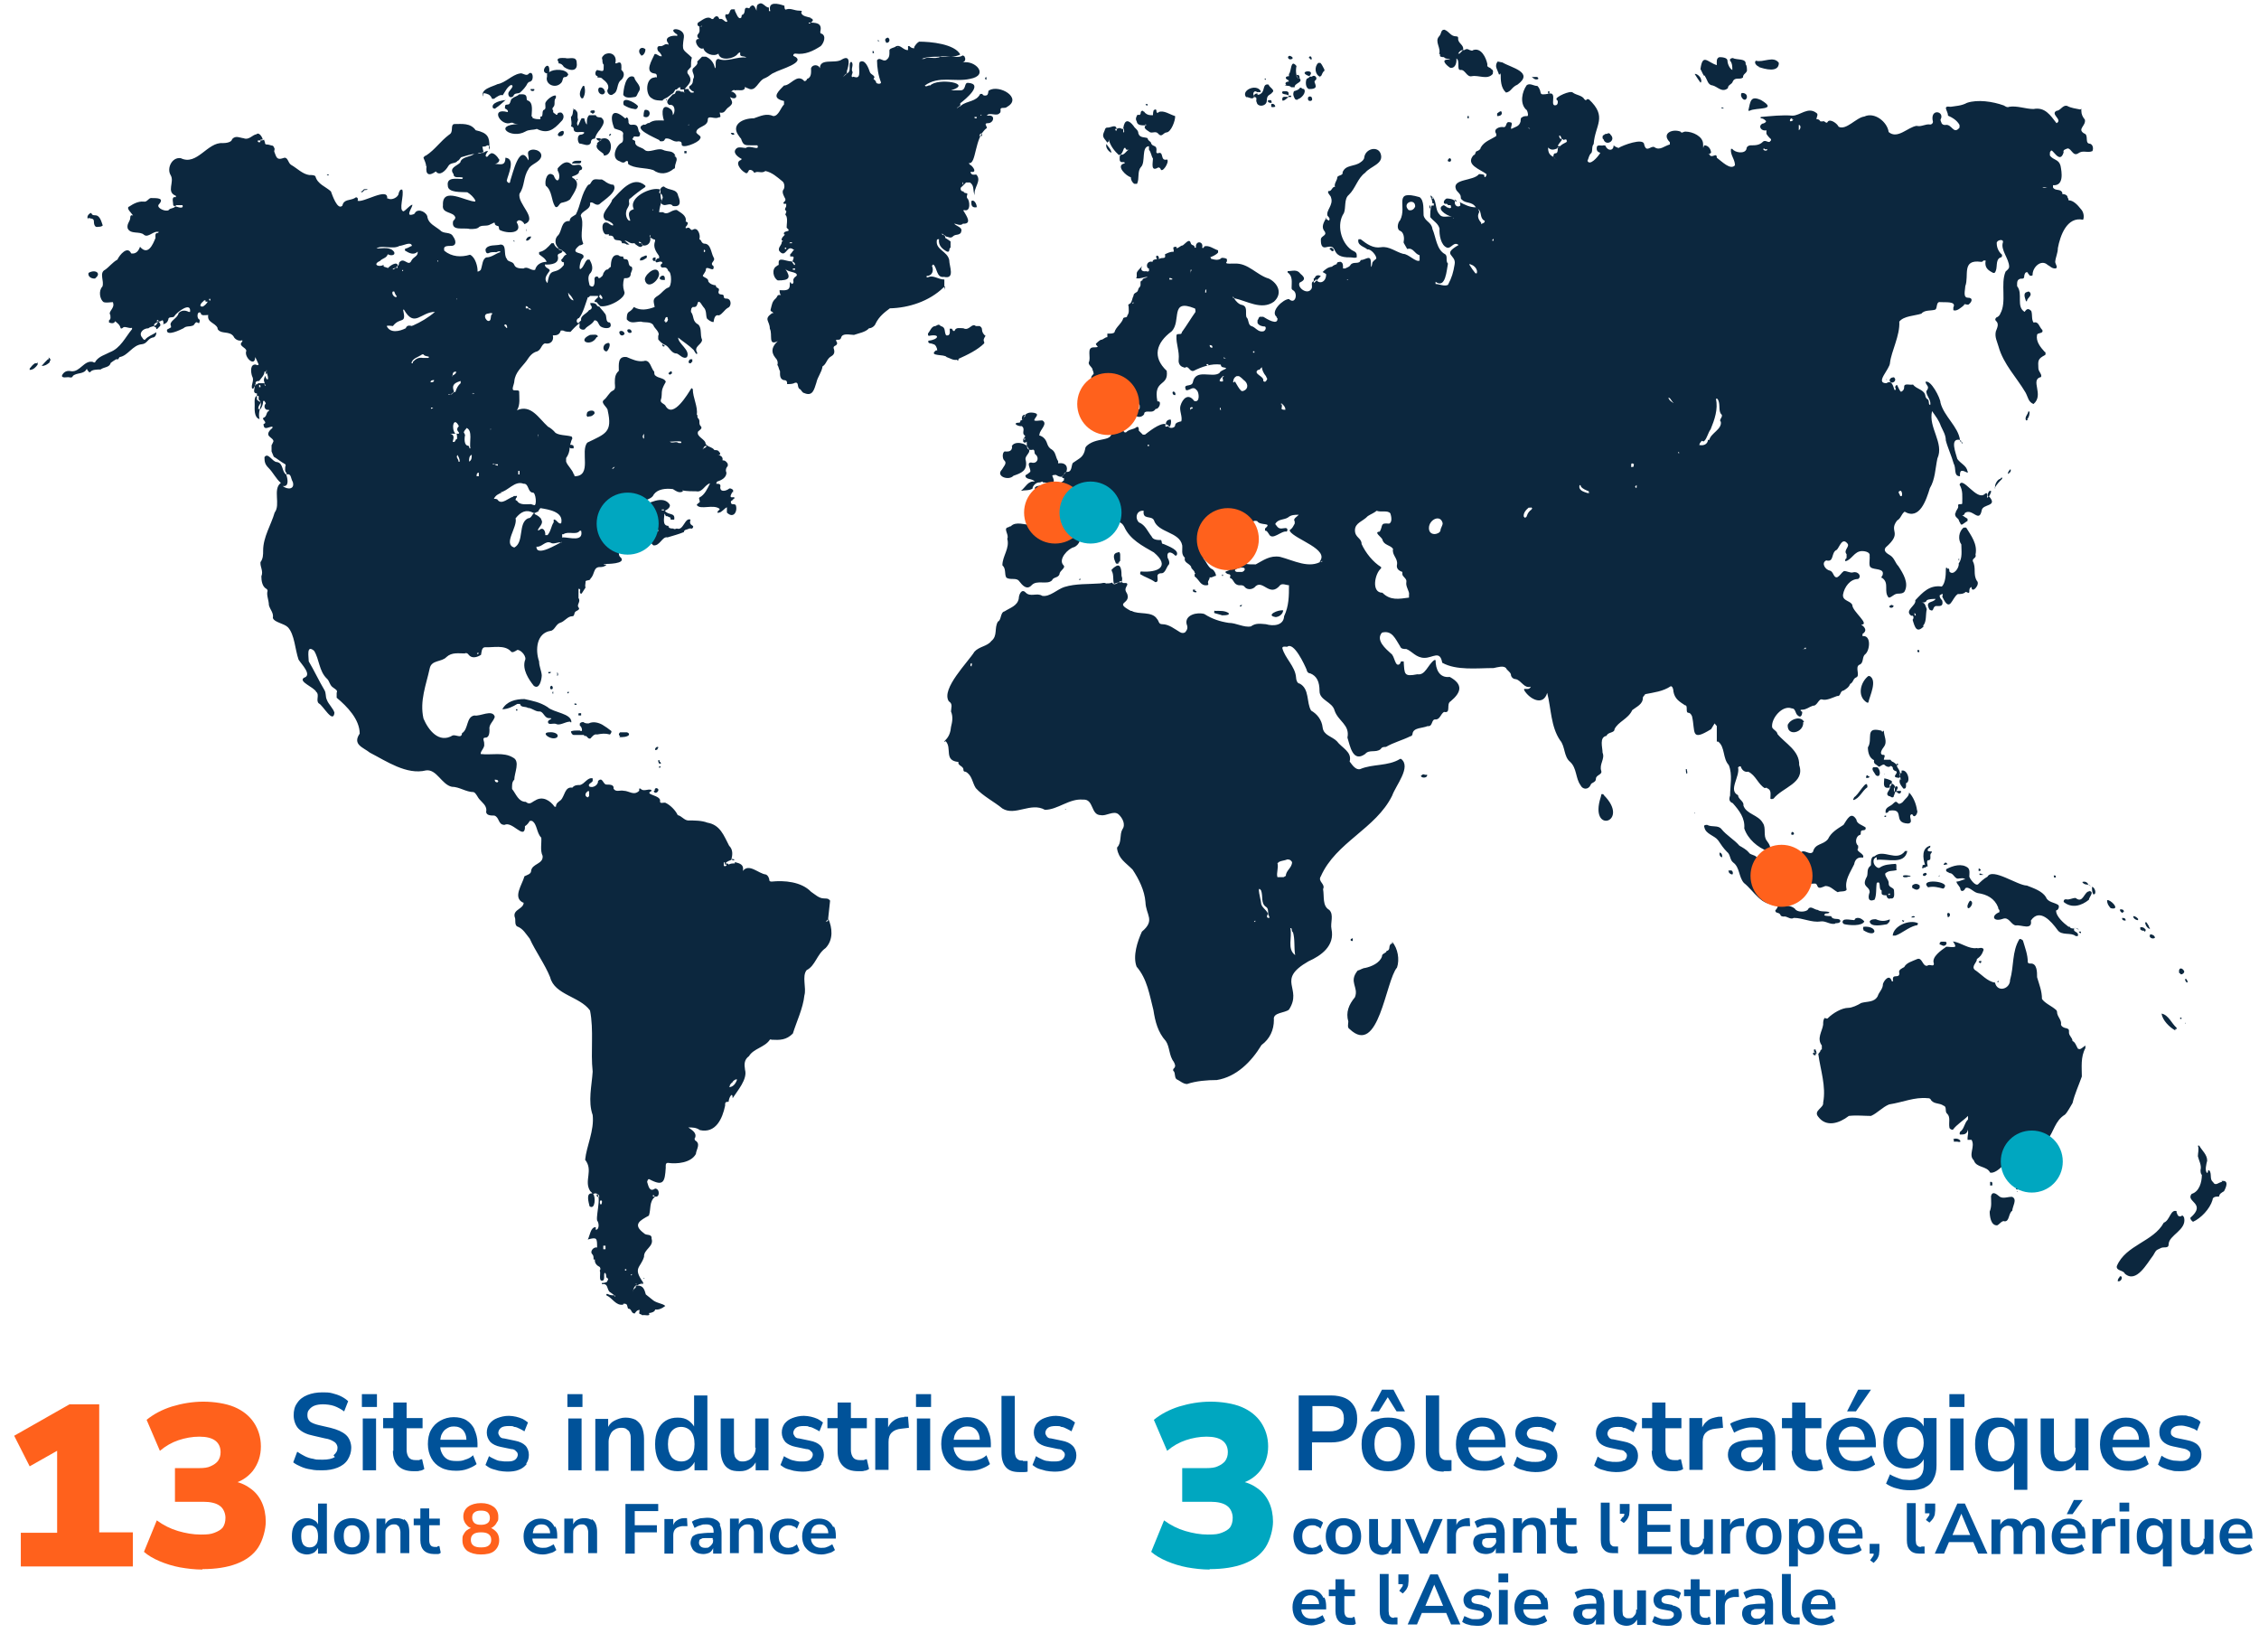 <?xml version="1.0" encoding="UTF-8"?>
<svg id="Calque_1" xmlns="http://www.w3.org/2000/svg" version="1.1" viewBox="0 0 510 373">
  <!-- Generator: Adobe Illustrator 29.3.1, SVG Export Plug-In . SVG Version: 2.1.0 Build 151)  -->
  <defs>
    <style>
      .st0 {
        fill: #0c273e;
        fill-rule: evenodd;
      }

      .st1 {
        fill: #00a7c0;
      }

      .st2 {
        fill: #005299;
      }

      .st3 {
        fill: #ff611c;
      }
    </style>
  </defs>
  <path class="st0" d="M141.4,26.5c.5,0,.5.8.5,1.2.3.8.9.3,1.5.5.9.2.5,1.4,1.1,1.8v.3c0,.8-.8.5-1.2.5s-.3.5-.5.5c-.3.3.8.3.6.8,0,1.1,1.5,1.1,2.1,1.7.9.9,2.9-.5,4.1,0,1.2.6,2.3,0,2.9,1.4h-.3c1.1.5.3,1.4.2,2.3,0,.3,0,.6-.3.6-1.4,1.2-3.1,1.4-4.6.3-1.7-.6-4.4-.3-5.7-1.4,0-.5,0-.8-.5-.6-.5.5-.9.3-1.4,0-2-.6-.9-3.4.3-4.1.8-.3.3-1.5.5-2.1,0-.8-1.4-.9-2-1.2-1.2-2.9-.5-4.9,2.4-2.3h.2ZM144.6,12.5c.6.3,1.2-.8,1.1-1.4-1.1-.9-2,.5-.9,1.4h-.2ZM144,23.9c-.8-.9-3.8-2.4-3.2-.2.8.5,1.5.8,2.4.9.5.2.9-.3.8-.8ZM150.6,22.7c0-.1,0-.2-.2-.3-.2-.2,0,.3.2.3ZM155,34.6v-.5h-.5v.5h.5ZM409.9,236.9h-.3c-.2,0,0,.5,0,.8h.3v.2h.2c0-.3,0-.6-.2-.8v-.2ZM143.3,21.9c.5,0,.6-.8.9-1.2,0,0,0,.6,0,.3v-.3c.8-1.1-.5-2-.9-2.9,0,0,0-.3-.3-.5-1.8-.6-2.3,3.1-2.3,4.4v-.3c.5.9,1.8.6,2.6.5ZM150.1,63.2v-.3c0-1.7-2.4.3-.3.3h.3ZM145.6,24.8c-.3.3-.3,1.1-.3,1.5,1.5.8,2-1.7.3-1.5ZM134.9,17.2v.3c.5,0,.9,0,1.1.3.8.6,1.8,1.5,1.1,2.6,0,.8.8,1.4,1.4.8,1.2-.6.6-2.4,1.8-3.2.5-.5.8-1.4.2-2-.2-.2-.3-.3-.2-.6,0-.9,0-1.7-1.1-1.1h-.3c.5-1.7-.9-2.8-2.4-2-.3.3-.8.6-.5,1.2,0,.3,0,.9.3,1.1,0,1.8,0,1.5-1.5,1.2-.5.3-.6,1.4.2,1.4ZM135.6,31.4h.2c-.5-.3-.8-.2-1.2-.2.2.5.6.7,1.1.5v-.3ZM150.9,84.3l.3.3s.3-.2.5-.3c0-.2,0-.8-.5-.3,0,0-.3.2-.3.3ZM155.7,82h.3s0-.3.3-.3v-.6h-.5c-.2.2-.5.5-.2.9ZM141.7,74.4c-.3.3.3,1.1.9.6,0-.6-.5-.8-.9-.6ZM156,70.1v.3c.8,1.1.2,2.1,1.7,2.9.8.9.3,2.3.8,3.4,0,1.1-2,1.5-1.1,2.9,0,.9-.6-.3-.8-.6-1.1-1.1-2.3-1.8-3.5-2.8,0,1.4,2.8,2.8,2,4.4-.8.6-1.7-.6-2.3-.8-1.4,0-1.7-1.7-2.8-2-.6-.3-1.1-.8-1.4-1.2v-.8c.5-.8-.9-1.7-1.1-2.4-.6-.9-2-.5-2.8-.8-1.2,0-2.3.6-3.2-.5,0-.6,0-1.4.5-1.7.5-.3.8-.6,1.1-1.1,1.5.9,3.1.6,4.7,0-.3-1.5-.5-1.8.8-2.6.9-.6,1.4-1.5,2.3-1.8.8-.2.8-3.5,0-3.7-.3-.8-.6-.9-1.4-.8-.6-.2-.3-.9,0-.9v-.3c-.5-.5-1.5.5-1.5-.3.3-.5.3-.6.8-.6v-.5c-.8-1.1-1.4-2.1-.9-3.4v-.3c-.3,0-.8-.3-1.1-.5v-.6c-.2.2-.2.4,0,.6.2,1.2-.6,2-1.7,1.8,0-.2-.3-.5-.3-.5-.2-.3-.3-.3-.6-.3,0,.3.3.3.6.3,0,.2.3.5.3.5-.5.8-1.2,0-1.7-.3,0-.2-.3-.2-.3-.2-.9.2-1.4-.6-2.1-.6l1.1.9h-.6c-.3-.3-.8-.3-1.1-.3,0-1.1-1.5-.3-1.8-1.1-.2-.8-.9-.6-1.4-.6.2,0,.3,0,.3-.3h-.8c-.9-.5-1.1-3.2.5-2.6.5.3.8.6,1.2.6v-.3c-.5-.5-1.1-.8-1.7-.9-1.5-1.4,1.2-3.2,1.5-4.6,1.8-1.8,4.6-5.7,7.5-3.2v.3c-1.2.8-2.4,1.7-3.4,2.6-.3,0-.3.5-.3.8.3.8-.6,1.5-.6,2.1-.2.6,0,1.7.6,2.1h.3c-.3-1.1-.8-2.1.8-2.6-1.4-2.6,4-5.2,6-4.4v.5c0,.6,0,1.5.3,2-.3.9-.5,1.7-.6,2.6h.9c1.1.8,1.8-.6,3.1-.5.8.6,2.3,1.2,2,2.6.2,0,.5.3.5.3,0,.3-.3.8-.5.9v.3h.2c.9-.5.8.8,1.5.3,1.1-.6,1.7,1.4,1.4,2.1,0,.2.3.3.3.3.2.5.5.8.8.8,1.5,0,1.5,2,2.1,3.1.6.9-1.1,1.2,0,2,.2,1.5-1.2,0-1.7.5,0,.6-.3.9-.6,1.4-.6.6,1.2.6,1.1,1.5.3.6,1.2.9,1.7.9,0,.9,1.1.3.6,1.5,0,.9,1.1.3,1.2.9v.3c.2.3.3.3.6.3,1.2,0,1.2,1.8.3,2.1-.8.5-1.2,1.4-2,1.7-.9-.3-1.1.8-1.2,1.5-.6,0-1.2-.5-1.5-.8-.3-.8,0-1.8-.8-2.6-.3-.3-.8-1.5-1.2-1.1-.3.8-.3,1.2-1.2,1.1l-.3.3ZM158.9,56.9c.5,0,.3-.6,0-.5v.5ZM147.5,47.3h-.2v.2l.2-.2ZM150.9,72.1c-.2,0-.2-.3-.2-.5-.6-.2-.5.6-.8.9h.3v.3c.3,0,.6-.3.6-.8ZM414.3,208.4c.5,0,1.1,0,1.2-.5-.2-.9-1.7,0-2.1-1.1-.5,0-2.3,0-1.2-.6.3,0,.8,0,.8-.3-.8-.3-2,0-2.6-.5-.8,0-1.7-1.2-2.3,0-.6.5-2.4.6-2.9-.3-1.1-.9-2.4-.6-3.8-.8,0,.5-.3.9-.6,1.2,0,.8.9.3,1.2,1.1,0,.2.5.3.6.3.9-.2,1.5.8,2.4.3,2,0,4,1.1,6,.8,1.2-.2,2.1.8,3.4.5v-.2ZM144.6,58.8c.6,0,.9-.3,1.4-.6,0-.3.2-.6-.3-.5-.3.2-1.4.3-1.2,1.1h.2ZM454.2,270.2h.3c-1.1-.2-2.3.6-3.2-.2-.6-.5-1.5-1.2-1.8,0,0,1.2.2,2.3-.3,3.5,0,.9.2,3.2,1.7,3.1.5-.2,1.1-1.2,1.7-.9,1.1,0,.8-1.8,1.7-2.4,0-.9,1.2-2.6,0-3.1ZM455.3,269s0,.2.3,0h-.3ZM441.1,257.2v.5h.6c.5,0,.5.2.9,0,0-.6-1.2-.9-1.7-.5h.2ZM136.5,53.6s.3.2.6.2c-.2,0-.3,0-.5-.2h-.2ZM149.7,44.4c-.2.5-.3.9-.5,1.4.2.3.5.5.9.5s1.4-.5,1.8.2c1.8.3,1.8-.9,1.2-2.3-.3-1.7-2.1-1.1-3.2-2.1-.6,0-.9.6-1.1,1.4.5.2.8.5.8,1.1ZM449.5,267.6h.3v-.3c0-.3,0-.6-.5-.5v.8h.2ZM147.7,58.9h.3v-.8c-.5,0-.9.2-.5.8h.2ZM455.3,268.2v-.3s0,.2-.2.3c0,0,0,.2.2.3h.3v-.3h-.3ZM145.6,62.9v.3c.5,2.3,3.2.2,3.2-1.4-.3-2.1-2.9-.2-3.2,1.1ZM469.1,236.7c-.3-.5-.6-1.5-1.2-1.7,0-.8-.9-1.2-.8-2.1,0-.5,0-.6-.6-.8-.3,0-1.1-.3-1.2-.8.2-1.1-.9-1.8-.9-2.9,0,0,0-.3-.3-.5-.9-.8-2.4-1.4-3.1-2.4,0-1.8-.6-3.2-1.1-4.9,0-1.2,0-3.2-1.5-3.1-.3,0-.5,0-.6-.3,0-1.7-.6-3.2-1.1-4.9,0,0-.5-.5-.8-.3-1.7,2.8-1.2,6.1-2.1,9.2,0,2.1-2.9,2.9-3.4.6-1.7-.2-3.2-2-4.6-2.9-.8-.8.6-1.7.5-2.4.8-.6,1.1-.9,1.5-2v-.3c-.5-.5-1.1,0-1.5-.2-1.8.3-3.5-1.2-5.4-1.5.3.5.6.8.5,1.2-.6.2-1.4,0-2,0-1.1.8-3.4,2.3-2.8,3.8,0,.9-.9,0-1.5.5-1.1.2-1.1-2-2.3-1.5-1.1.5-2.4.8-2.9,1.8-.5.3-1.4.6-1.1,1.4,0,1.4-1.8-.2-1.4,1.8h-.3c-.5-1.7-1.7-.3-2,.6,0,1.2-.9,1.8-1.2,2.8-.8,1.4-2.3,1.1-3.7,1.5-.8.5-2.1,1.1-2.9,1.1-1.5,0-3.5,1.2-4.6,2.3-.2.3-.5,0-.8,0-.3.5-.3.9-.3,1.5-.2,1.5-1.5,3.1-.3,4.7v.9s-.2,0-.3.2c0,.3-.3.5-.5.8.5,3.7,1.8,7.3,1.1,11,.2,1.2-2.3,1.8-1.1,3.2,1.8,2.4,4.7,1.5,6.9-.2,1.7-.2,3.5,0,5,0,1.4-.6,2.6-2,4.1-2.6,3.2-.5,5.7-1.7,8.7-1.4.3,0,.6,0,.8.5.8.9,1.8.5,2.8,1.2.8.2.2,1.4.8,1.8.8.8.3,2,.5,3.1,0,.3.5.6.8.5.9-1.2,2.3-2,3.4-3.1v.8c-.9.9-.8,2.1-1.8,2.8,0,0-.2.5,0,.6.8,0,1.4,0,1.7-.8v-.3c.3.5,0,1.4,0,1.8v.5h.9c.9,1.5-.8,3.4.5,4.6.6,1.8,2.9,1.2,3.7,2.8.9.2,2.1-.8,2.8-1.5h.3v.5c2,4.3,3.2-1.5,6.7-.6,2.1-.8,1.2-4.3,3.1-5.8,1.5-1.8,1.7-4.3,4-5.7.6-.6,1.2-1.8,1.7-2.6.5-2.1,1.4-4,2.1-6,0-2.1-.3-4.4.8-6.4v-.6l-.8.6c-.4.3-.7.3-.9,0l.2.2ZM120.6,20.1h-.8c-.2.6,1.1.6.8,0ZM108.8,34.5c-.3.2-.8.2-1.1.2h-.6c-.9.8-2.9.6-3.2,2-.8.8-2.6,1.2-1.5,2.6,0,1.1,1.4.5,2.1.8,0,0,0,.2-.2.3-1.2,0-3.5-.5-3.2,1.5,0,1.7,3.2,1.4,4.4,1.5.8.5,1.4,1.1,1.8,1.8v.3c-2.1,0-7.5-3.5-7.3.8-.3,2,2.4,1.4,2.8,2.8,0,.3-.3.6-.5.8-.5,2.4,2.3,1.4,3.8,1.8.8,0,1.7,0,2.1-.5.9-.5,1.7,0,2.6-.6.2,0,.9-.6.9-.2s.3.5.6.6c.5,0,.2.6.5.9,1.7.9,5.5.9,3.8-1.8h-.2.3c.3-.8,1.4-.2,1.7.5,3.2-1.2-1.7-4.6-1.1-6.9,1.2-1.7.8-3.7,2-5.5.5-1.2,2.6-1.5,2.9-2.9.2-1.4-2.1-2-2.9-1.1-.3.6.2,1.2,0,2-2-4-3.5,2.9-4.1,4.6,0,.8-.6.5-.8,0,.3-1.4,2.1-5-.3-5.2,0,2-1.2,1.4-2.4,1.4.3,0,.8-.3.9-.5,0,0,.3-.5,0-.6-.3-.6-1.4-1.8-2-1.1-.3,0-.5.9-.9.5-.2-.3.2-.8.5-1.2-.3,0-.6,0-.9.3h-.5l-.2.2ZM388.5,192.4c-.6,0-.2,1.2.3,1.1v-.3c0-.5-.3-.6-.5-.8h.2ZM399.3,192.8h-.9c.5,0,.6.5,1.1.5,0,0,0-.3-.2-.5ZM110.4,32.9v.9c.2-.3.3-.8,0-.9ZM109.2,21c.9.2,1.4.3,1.8,1.1,0,.3.6.3.8,0,.5-.3,1.1-.8,1.7-.6.6-.9.9-1.7,1.8-2.3,1.1,0-.3,1.2-.5,1.7-.2.6.3,1.5,1.1.8.2-.8,1.1-.5,1.5-.8.6-.5,1.4-1.4,1.7-2.1l.3-.3s.3,0,.5-.2c.6-.3.5-2.4-.5-1.7-.6.8-1.4-.3-2.1,0-1.7.3-3.2,2.1-5,2.4-.9.5-4,1.1-3.2,2.8v-.6l.2-.2ZM390.6,196.5h-.3s-.2,0,0,.3c0,.3.5.6.8.6.3-.3,0-1.1-.5-.9ZM82.4,42.9c.2,0,.5,0,.6-.2h-.8l-.5.5h-.2c0,.2.2.2.3.2l.5-.5ZM118.9,51.6s-.2.8,0,.5v-.5ZM116,54.5h.3s-.8-.5-.3,0ZM119.9,53.4h-.3c-.2,0-.5.2-.6.3-.8,1.1.8.6.9-.3ZM96.3,37.5c-.3,2,.6,2.3,2.1,1.2.9,1.2,2.3-.3,2.8-1.2.5-.9,1.7-.5,2.1-1.2.3,0,.5-.5.8-.8.9-.3,2-.6,3.1-.8h.6c.3-.2.8-.2,1.1-.2h.3l-.3-1.4c.3,0,.8,0,1.1-.3.3,0,.5.2.5.3,0-2.1-.3-3.1-3.1-3.7-1.2-1.7-3.1-1.4-4.9-1.4-.9.3,0,1.8-1.1,2.4-2,1.5-3.2,3.4-5.2,4.7-.2,0-.5.3-.6.5.2.6.6,1.2.6,2l.2-.3ZM130,24.7h-.5c-.3.5,0,1.1-.6,1.7,0,.8.3,1.4,0,2.1,0,0,.6.2.6.5,0,1.4,1.7.5,2.4.9,0,.3-.5.5-.8.5-.8,0-.8,1.5-.3,2,.8,0,2.1.9,2.6-.2,0-.6.3-.9.9-.9.2-.8.6-1.4,1.2-2.1.5-.8,1.2-1.7.5-2.4-.3-.6-1.2,0-1.5-.8h-1.5c-.6.6-.5,1.5-.5,2.1-.3-.2-.5-.9-.6-1.4h-.6c-.3.5-.5,1.1-.8,1.7-.5-.5,0-1.1,0-1.4-.3-.8.2-1.5-.5-2.1l-.2-.2ZM131.3,37.7c-.3-1.1-1.7,0-2.3-.6-1.2-1.1-2.3,0-3.1.9v.5c.9,1.5,0,3.5-.9,1.1-1.4-1.2-2.1,1.1-1.8,2.3,1.5,1.2,1.2,3.2,2.1,4.7.6.6.9-.6,1.4-.8.8-.2,1.4-.3,2-.8.8-1.4,2.8-3.8.5-4.9v-.3c.3,0,1.5-.5,1.5-.9s.3-.5.6-.6c0,0,.3-.5,0-.6ZM131.6,22.2c.5-.8.6-1.8.3-2.8h-.3c-.5.8-1.1,2-.3,2.8h.3ZM129.3,24.7h.2v-.2l-.3.3.2-.2ZM409.6,237.6c-.3,0-.5.3,0,.6h.3v-.6h-.3ZM134.2,25.2v-.3c-.3,0-.8,0-.9.2v.3s.3,0,.5.3c0,0,.5-.3.6-.5h-.2ZM136.2,35.1c2.3.3,2.4-4.6-.3-3.8h.2-.3c-.3.5-.6.6-1.1,1.1h.2c-.8,1.2.9,1.8,1.4,2.4v.3ZM136.5,20.6c0-.9-1.7-1.4-1.4,0,.2.8,1.4,1.1,1.5,0h-.2ZM137.9,30.2c-.2,0-.5.2-.3.5,0,0,.5-.3.3-.5ZM126.1,14.3c.5,0,.9.3,1.2.8,1.2.9,3.2,1.2,2.9-.9,0-1.7-1.7-.8-2.6-1.1-.6,0-2.3-.2-1.5.9v.3ZM114.2,22.6c-.9,0-3.5.6-2.9,1.8,0,0,.5.3.6,0,.8-.5,1.4-1.1,2.1-1.7l.2-.2ZM123.5,16.7v.6c-.5,1.7,1.8,2.8,3.1,1.5.6-.5.3-1.4.9-1.4s.5-.3.8-.5c-.3-1.4-3.4-1.4-4.3-.6.3-3.4-2.6.2-.3.3h-.2ZM401.3,199.4h.9c.6-.6-.8-1.5-.9-2.1-.6,0-.8,0-1.1.6,0,.2-.5.2-.6,0,0-.3-.5-1.5-.9-1.5h-.8v-.3c.2-.5-.3-.9-.2-1.4-.3-.5-.9-.6-1.1-1.2-.5-.6-1.5-.5-1.8-1.1-.5-.6-1.4-1.1-2.1-1.5-1.2-1.4-2.9-2.3-4.1-3.8-.8-.9-2.1-.3-3.2-.9-.3,0-.9,0-.6.6.3,1.5,2.3,1.8,3.1,2.9.6.9,1.2,1.8,2,2.6.8.6.6,1.8,1.4,2.4,1.5,1.1,1.2,3.2,2.4,4.6,2.3,1.8,4,5.4,7.3,4.7,0-1.5,0-2.9.3-4.4v-.2ZM120,26.4c0-1.1.5-3.2-.8-3.7-.2,0-.3-.2-.3-.5,0-1.1-.9-.9-1.7-.9-.5.5-1.1.5-1.5.9-.6.2-.3,1.4-1.1,1.4s-.5.5-.6.6v.3c.2,0,.9.5.6.8-4.1-1.1-1.5,3.4.8,2.4h.3c.5.3.9.3,1.4.3-6,.2-1.7,3.5,1.5,1.7.8-.5,1.7-.3,2.6-.6,2.4,1.2,3.8.2,5.5-1.7.6-.5.8-1.5,0-2-.5,0-.8,0-.9.5h-.3c0-.3-.8-.3-.6-.9-.2-.3-.3-.5,0-.8.6-.6,0-1.5.6-2.1v-.5c-.6-.3-2.4,1.1-2.4,1.8s.2,1.2-.3,1.4c-.6.2,0,1.7-.8,1.5v.6c-.8,0-1.2,0-1.8-.3v-.3h-.2ZM130.1,40.7s.3,0,.3-.3h-.2v.3h-.2ZM126.4,30.7c.6.2,1.1-.6.8-1.1-.5-.3-2,.9-.8,1.2v-.2ZM130.6,36.9c.2,0,.5,0,.6-.3v-.3c-.8,0-1.8-.2-2.1.6h1.5ZM323.6,44.6h-.3v.3l.3-.2v-.2ZM299.4,49.2c-.6,1.1-1.2,2.1-.3,3.1.5.9-.8.9-.9,1.7,0,.8,0,2.1,1.2,1.8,3.1-.8.5,2.4,5.5,2.3.5,0,.9.2,1.4,0v-.5c0-.8-.8-.9-1.2-1.2-2.4-1.7-3.4-5.8-1.7-8.3.5-1.2,0-3.2,1.1-4.1,1.5-1.4,2-3.8,3.7-5,1.2-1.5,4.3-2,3.5-4.3-.6-1.8-3.4-1.2-3.7.8,0,.5-.5.9-.8,1.1-1.4,1.1-3.4.5-4.1,2.3.2.8-1.2.6-1.2,1.2s-.8,1.4-.5,2.1c-.6-.2-.8,1.1-1.4.9-.6.3.5,1.1.5,1.5.6,1.7-1.2,2.9-.8,4.1.5.5.6.8.3,1.1l-.8-.5.2-.2ZM327.3,36.5c.3,0,.5-.6,0-.8-.2,0-.9.8,0,.8ZM331.3,26.7h.3v-.5h-.3v.5ZM338.1,26.2c.8,0,1.2-.5.8-1.1-.3,0-.6.3-.9.5v.6h.2ZM325.1,12.3v.3c0,.3.8.3.9.3.3.5,1.2.3,1.4.6-2.3-.3-1.1,1.1,0,1.8,1.2.2,1.5-1.2,1.4-2.1.9.5,0,2.6.9,2.6,1.1-.2,1.4,1.7,2.6,1.4,1.5-.3,3.5.9,4.7-.5,0-.3.3-.8-.3-1.1-.3-.5-1.1-.3-.9-1.1-.3-1.5-1.4-3.8-3.2-3.2-.3.3-.6,0-.8,0-.5-.3-.8-.3-1.2,0h-.3l-.8.8h-.3c.3-.5.6-.8,1.1-.8.3-1.2-1.2-1.5-1.1-2.6,0-.3,0-.5-.5-.5-1.2,0-1.5-1.1-2.6-1.5-.9,0-.6.9-1.2,1.5-1.1,1.2.5,2.6,0,4h.2ZM300.2,56.2l.5.5h.3s.2-.3,0-.5c0,0-.3-.3-.6-.3,0,.2-.2.2-.3.2l.2.2ZM295.3,22.4c0,.6,1.2.5.9-.2,0-.6-1.1-.6-.9.2ZM297.9,17.4c0-.2.3-.2.3-.2.3-.3.3-.9.8-1.2v-.3c-.3-.5-.5-1.1-.9-1.5h-.5c-.9.9-.8,2.6.5,3.2h-.2ZM292.1,20.7c-.3.6,0,1.2.3,1.7,0,0,.5.3.6,0,.8-.2,2-1.5,1.4-2.3,0,0-.5,0-.6-.3h-.3c-.3.5-.8.6-1.4.8v.2ZM501.7,266.8c-.8,0-1.5,1.1-2.1,0-.8-.6-.2-1.8-.8-2.6h-.3c0,.2,0,.4-.2.6-.6-.5-.2-2,0-2.8,0-1.4-1.2-2.3-1.8-3.4h-.3c.3.8,0,1.7,0,2.4.2.9.9,2.1.6,3.1,0,.3,0,.9.3,1.1,0,1.7-.6,3.8-2.3,4.3-1.5,1.8,3.5,2.1-.3,5.4,0,.5.5.8.6.9,1.8-.8,3.8-2.9,4.4-4.9,0-.8.9-.8,1.5-.8,0-.6.6-.9,1.1-1.2.5-.9,1.2-2.6-.6-2.3l.2.2ZM295.6,17.2c-3.1-1.1,1.7-1.8,0,0h0ZM291.2,13.4c.8,0,.9-.5,0-.8-.5,0-.6.6,0,.8ZM295.6,17.5s-.5.2-.6.3c-.3.6-.3,2,.5,2.3.6,0,1.8,0,1.5-.9,0-.3-.5-.8,0-1.1.6-.5-.3-1.4-.8-.8h-.5l-.2.2ZM290,19.2c.5.3,1.1,0,1.5.5h.8c-.2-.9,2-1.1,1.1-2,0-.3,0-.6-.3-.8-.6,0-.5.3,0,.8h.2c-.8-.2-.8-2-.6-2.8-1.4-1.7-1.1,1.2-1.7,1.8v.5c-1.1,0-.8.8,0,.9h-.3s.2,0,.3.3c-.5,0-1.1.3-.6.8h-.3ZM338.8,16.6c0,1.5,0,3.2,1.2,4.3,1.2-.2,1.2-1.2,2.6-1.8,3.8-2.8-1.4-3.8-3.4-5-.2,0-.8-.2-1.1-.2-.8,1.1,0,1.8.3,2.9h.3v-.2ZM295.8,13.4c.3,0,.5,0,.3-.3,0-.5-.6-.5-.6,0,0,0,.3,0,.3.3ZM395,25c1.4-.8,6.6,0,2.6-2.4-2.4-1.1-2.4.2-2.9,2.4h.3ZM479.6,207.8h.3c0-.5-.3-.6-.8-.6,0,.3,0,.5.5.6ZM397.2,15.1h-.2c1.4.5,4.6,1.4,4.6-.9-1.2-1.7-3.5,0-5.2-.5-.5.5.2,1.2.8,1.4ZM482.7,207.7v-.3c-.3-.3-.6-.6-1.1-.6,0,.5.5.8.9.9h.2ZM479.2,206.1c0-.2.2-.2.3-.3,0-.5-.5-.6-.9-.5,0,.5.3.6.6.8ZM491.1,232.6v-.3h.3v-.3c-1.1-.9-1.8-2.9-3.4-3.2.2,1.5,1.8,3.1,3.1,3.8ZM484.1,210.3s.2,0,.3-.2v-.3c-.5-.5-.6-.5-1.2-.5v.5c.3.3.6.3.9.3v.2ZM485.4,209.8c0-.3-.3-.6-.3-.8-.2-.3-.3-.5-.5-.8h-.3c0,.6.5,1.4,1.1,1.5ZM383.9,18.7l.2-.3c0-.8-.5-1.4-1.2-1.7h-.3c.5.8.9,1.4,1.2,1.8l.2.2ZM363.5,30.2s-.5-.3-.6,0c-.3,0-.6,0-.8.3-.3,0-.3.3-.3.6s.2.3.2.3c.5,1.8,3.1.3,1.5-1.1v-.2ZM349.8,20.6h-.3v.5h.3v-.5ZM347.3,17.8c0-.8-1.1-.2-1.5-.5.5.6,1.1.8,1.5.5ZM384.9,17.2c.6.8.6,2,1.8,2.1,1.1.3,2.1,1.7,3.4.6,0-.8.9-.8,1.1-1.5.5-1.1,1.5-.3,2.3-.9,0-.8.6-.8.9-1.5,0-.5,0-1.2-.3-1.5.2-1.4-2-.9-2.9-1.4-.3,0-.8.2-.6.6.5.6.5,1.4.5,2.1-.6-.3-1.1-1.4-1.1-2.1s-1.2-.8-1.8-.8c-.8.2-.6,1.2-.6,1.8-2.1-.6-3.2-2.8-3.7.9.3.5.5,1.1.8,1.5h.3ZM393.7,21h-.5c-.6.8.9,2.4,1.2.9,0-.5-.3-.8-.8-.9ZM389.2,24.5c-.3-.3-.5-.3-.6-.2,0,.2.5.2.6.2ZM485.3,211.2c0,.6.8.8,1.2.5,0-.5-.6-.8-1.1-.8v.3h-.2ZM197,11.5v.5h.3c0-.3,0-.5-.3-.5ZM476,203.2h-.3c0,.8.3,1.2.8,1.8,2.1.5.6-1.4-.5-1.8ZM492.6,274.5c-.8.2-.9,0-1.2-.8v-.3c-1.4-.5-1.5,2.1-2.9,2.6-2.3,4.3-8.6,5-10.6,9.8-.2,1.1,1.5.9,1.8,1.7,2.6,2.3,5-2.3,6.4-4.1.8-1.4.6-1.1,1.8-1.7.6-.3,1.7.2,1.7-.8,0-2.1,4.1-3.2,3.5-6,0,0-.2-.6-.5-.5h-.2ZM478.4,288.1h.3c-.3.3-.6.6-.6,1.1.9.3,1.4-1.4.3-1.1ZM492.2,229.7v.3h.3v-.3h-.3ZM290.9,21.5c0-.3.2-.8-.5-.9h-.8c-.6.8.9.6,1.2.9ZM222.7,17.7v-.3c-.3,0-.5.5,0,.6v-.3ZM198.5,9.6s0-.5-.3-.6v.3h.3v.3ZM200,9.6c.6.3,1.2-.6.5-1.1-.5,0-.9.5-.5.9v.2ZM472.3,200.2c0,.6,0,1.2.3,1.7.9,0,.3-1.7-.3-1.7ZM165,30c0,.3.5.6.8.3,0-.2-.3-.3-.3-.3h-.5ZM149.7,77.7c-.2,0-.3.2,0,.5h.3v-.3h-.3v-.2ZM446.7,217.1l.3.3c.2,0,.3,0,.3-.5,0,0-.5,0-.6.2ZM148,17.5c-2.3-.2-2.4,4-.8,4.7.6.5,1.7.5,2.4.5,0-.2.3-.3.6-.5.8-.3,1.2-.9,1.8-1.2.2-.3.3-.5.5-.8h.3c.2-.3.5-.5.8-.5v.5h.9c.8-1.1,2.1-1.8.9-3.4l-.2-.3v-.5c.3-.3.5-.6.8-.9,0-.8,0-1.4.2-2.1-2-2-2.3-1.2-1.8-4.6.3-2.3-4.3-2.3-1.5-.6v.3c-1.1-.2-3.2.3-2,1.7v.3c-.8-.5-1.1.5-2,.3-.8,0-.5,1.2,0,1.4.2.3.5.6.5.9h-.2c-.5,0-.9-.6-1.4-.5-.6,1.4-2.4,4.1,0,4.4.3,0,.5.2.5.6s-.2.3-.5.3l.2-.2ZM471.7,201.2c-1.2,0-1.4,2.9-3.1,1.5-.8,0-1.5.5-2.1.3-.3,0-.6,0-.6.6,1.8,1.5,4,.9,5.7-.5,0-.6,1.4-1.8,0-2h.2ZM154.4,20.4s0-.2.2-.3h.9v.3l.5.5h.6v-.3c-.2,0-.3,0-.5-.2l-.5-.5c0-.3,0-.5.3-.6.6-.5.5-.9.6-1.5.6-.8-.6-1.7,0-2.4.3-.3,1.2-.9.9-1.5l1.1-1.1h.9c1.1.5,1.8,1.4,2,2.6.5-.2-.3-2,.8-2.1,2,.8,4.1-.6,6.3-.3-.5-.5-1.5,0-1.4-.9v-.3s-.5.2-.5.3c-.8,1.2-4.1,1.8-4.4,0-1.1.8-3.1,0-3.4-1.2-1.1.6-2.6-2.3-.9-2.1-.5-.3-.6-.8-.3-1.1.5-.6.3-.9.3-1.7h.5v-.3c0,.2-.3.3-.3.3-.6,0-.8-.5-.5-.9.9-.5,2.1-1.7,3.1-.8h.3c.5-.8,1.1-.9,1.4,0,.9-.3,1.1.8,1.8.6,0-.5-.8-1.2-.3-1.7,1.1.3.6-1.1,1.4-1.1s.6,0,.6.3c.3.5.8,2.3,1.5,1.5,0-.2,0-.6.3-.6.8-.5,0-1.8,1.2-1.5.3.2.3,0,.5-.3.8-.8,1.1.3,1.4.9,0-.5,0-1.4.5-1.5.9-.6,1.4.8,2.3.8v.8h.3c-.6-2.3,1.8-1.7,3.2-1.2,0,.3,0,1.1.5.8.9-.3,1.8.3,2.8.3s.5.2.5.5c.2.8,1.5.9,2.1,1.1,0,.2.3.2.3.2.6.5-.2.8-.5,1.1h-.5.3v-.2c1.5,0,3.1,0,2.6,2,0,.3,0,.5.3.5,1.1.5.5,2.1-.2,2.8-1.7,1.1-3.5,2-5.7,1.7-.5,0-.5.3-.5.5,3.4,1.4-3.2,3.1-4.3,3.8-.8.3-1.1.8-2,1.2-1.7.5-2.1,3.4-4,2.3-.3,0-.5-.3-.6-.3,0,1.2-1.5.6-2.3.8-.2-.3-.9.3-.8.3h.2c1.5.6,1.1,2.1-.5,1.2.5,1.1.9,1.4-.3,2.3-.8.5-.8,1.5-2,1.2,0,.6.5,1.1-.3,1.1-.8.5-2.4-.6-2.4.5,0,1.7-2.6,1.5-2.6,2.9.3.6,1.4.8.8,1.5-.3.8-4.3,2.4-4.1,1.1,0-.5-.3-.6-.8-.6-1.1.3-1.8-.9-2.9-.6-.3.5-.3.6-.9.6s-.3-.3-.5-.3c-1.1-.6-6.1-2.6-3.4-3.5.3.3.8-.5,1.1-.3,1.1-.8,2.1-.6,3.4-.6-.6-1.7-.5-4.3,1.7-2.4.3.5.3.8.3,1.2.6-.6.6-2.6-.8-2.3-1.1-.8,0-1.5.8-2.4,0,0,.3,0,.5-.2,0,0,.2-.5.3-.6h.8c0,.2.3.2.8.2l.2.3ZM155.3,28.2h.3c0-.2-.3,0-.3,0ZM469.8,210.6v-.3h-.5s.3.5.5.3ZM222.7,18.6v-.3c0-.3,0,.6,0,.3ZM283.7,22.9c0,1.4,2.3,1.2,2.3-.2s.8-1.2,1.2-1.8c.8-.6-.6-1.1-.8-1.8-1.4-.3-.8,1.4-1.7,2-.2.2-.5.3-.8.3v-.3c-.8,0-.8.5-.8.8.8,0,.5.5.5,1.1ZM286.9,22.6h-.3c-.8,0-.2.8.5.6,0,0,0-.5-.2-.6ZM285.8,18s0-.3-.2-.3c0,0-.3.3.2.3ZM259.1,23.8v-.3h-.5l.2.3h.3ZM281.4,21.9c.6,0,1.5.8,1.8-.2-.6-.5,0-1.5.6-.9h.8v-.3c-1.1-1.7-4.6,0-3.2,1.5v-.2ZM287,23.5v.6c.3.2.8,0,.9,0,0-.5-.5-.8-.9-.6ZM291.5,21.6h-.6v.3h.6v-.3ZM289.5,22.7h.3c.5-.2.8-.6,1.1-.8-.5,0-1.5-.3-1.4.5v.3ZM250.9,34.5c0-.8-.8-1.4-1.1-2-.3.8.5,1.7,1.1,2ZM228.5,100.8c0,1.1-.8,1.2-1.7,1.1-.6.3-.5,1.8,0,2.1.6.6-.3,1.4-.6,2-1.5,1.5,1.5,2.6,2.6,1.4,1.7-.6,3.2-1.1,2.8-3.4-.5-1.2,1.5-1.8.5-2.9-.3-1.1-3.2-1.7-3.7-.3h.2ZM250.3,31.4c.3,1.5,1.4,2.8,2.4,3.7v-.2h.3c.5-.5.5-.9.8-1.5h.3c0,.5.6.5.9.3-.8.3-1.1,1.4-2,1.2,0,0,0,.2-.2.3,0,.5-.2,1.4.5,1.4s.6,0,.6.3c0,0,.9,0,.5,0h-.6c-2,.5.5,2.9,1.5,3.1,0,.6.3,1.2.8,1.5h.6c.6-1.2,0-2.8.9-3.8,1.1-1.1,0-4.6,1.8-4.7v.8c.5.6.5,1.4.9,2,0,.9-.6,3.1,1.2,2,.2,0,.4.1.5.3.3,1.2,2.1-1.5,1.5-2.1-1.7.5-.6-2-2.1-1.4-.5,0-.3-.5-.3-.8,0-1.1-.8-.6-1.2-1.4,0-.5-.8-.6-.8-1.2-.6-.3-1.8,0-2.1-1.1,0-.8-.8-1.1-1.1-1.7-1.1-1.4-2-1.5-2.3.5.2.3.2.6.2.8s-.2.2-.2.2v-.8h-.3c-.5-.3-.8-.2-1.2,0,0,0,.2.6-.3.3v-.3h.3c-.2-1.2-1.4-.2-2.1-.3-.6,0-.5.6-.8,1.1-.5,1.1.3,1.5.8,2.3l.5-.5-.2-.2ZM235,92.4h0ZM258.8,28.2c-.9.6,0,1.1.6,1.5.6.6,1.5-.3,2.1.5.8.9,1.1-.2,1.8-.3,1.1,0,2.1-2.8,2-3.7-1.1-.3-2.6-1.4-3.7-.9-.3.3-.3.2-.5,0,0-.3,0-.8-.5-.5-.3,0-.3,1.1-.3,1.2h-.5c-.6,0-1.2-.3-1.5-.8,0,0-.2,0-.3-.2-.9,0,0,1.2-1.2.9-.3.5-.5.9-.2,1.5v-.3c0,1.2.9,1.2,2,1.2v-.3ZM492.2,219.7c0,.6,1.1,0,.9-.5-.5-.9-1.4-.8-1.1.5h.2ZM493.5,221h-.2c0,.5.5,1.1.6.6,0,0-.2-.5-.3-.6h-.2ZM493.4,231.1s.2,0,0-.3v.3ZM220.5,46.6c0-.5-.6-1.7-1.2-1.2v.5c0,.8.6,1.1,1.4.8h-.2ZM141,75.4c0-.5-.6-.9-1.1-.6-.3.3.3,1.5,1.1.6ZM145.3,288.7c.5-.3.3,0,0-.2v-.3.5ZM243.9,130.6c-.2,0-.3.3-.3.3h.3v-.3ZM134.9,76.1c.3-.8-1.2-.5-1.7-.5-3.1,1.4.3,2.8,1.5.5h.2ZM386.3,164.6c-4.7,2.9-3.5.6-4.3-2.9-.2-.5-.5-.8-.8-.8-.8,0,0-1.7-.8-1.7-1.2-.8-2.3-1.4-2.6-3.1,0-.5-.2-1.2-.6-1.2-1.8,1.2-3.8,1.4-5.8,1.8,0,.2-.5.5-.5.8,0,1.5-1.4,2-2.4,2.8-.9,2-3.2,2.6-4,4.3,0,.9-1.5.6-1.8,1.5-1.7.3-.9,2.6-.9,3.8.6,1.4-.8,2.6-.3,4.1.3.9-1.2.9-1.2,1.8s-1.1.8-1.2,1.4c-.5,1.1-1.8,1.1-2.3,0-1.1-1.5-.8-3.8-2.3-5.2-1.5-1.2-1.1-3.5-2.3-4.9-2.1-3.1-2-7.2-2.9-10.7-.9,3.1-4,1.4-5.2-.6v-.3c.6,0,1.2.2,1.5-.5-1.5.5-2.1-1.4-3.4-1.7-.6,0-1.1-.5-1.1-1.1-.2-.6-.9-.9-1.1-1.4-.6-.6-1.8-.2-2.8,0-3.7,0-8.4.6-11.6-1.2-.5-2.9-2.1-1.1-4-1.1s-2.8-1.5-4.1-2c-.6,0-1.2,0-1.4-.6-1.1-1.7-1.8-3.7-4.1-3.1-1.5,1.7.9,3.7,2,4.7.9.5.9,3.2,2,2.4,0,0,.3-.5.3-.6h.6c.2,2.9,0,3.5,3.1,2.9,1.8.3,2.3-2.1,3.8-3.2h.3c0,2,.8,4.1,3.2,3.8,3.1,1.7,2.6,3.5.2,5.5-1.1.6.2,2.8-1.5,2.4-.8.5-.9,1.8-2,1.7-.9,0-.5,1.7-1.7,1.5-1.1.5-3.2.3-3.4,1.7,0,.3-.2.6-.5.6-1.8.9-3.8,1.4-5.5,2.4-.5,0-.9,0-1.2.5-1.1.9-2.6,0-3.5,1.1-2.8,2-3.4-1.8-4-3.7.6-2.9-2.1-3.7-2.9-6.1-.5-2-3.4-2.3-3.4-4.4s-.6-3.4-2.1-4c-.5,0-.8-.5-.8-.8-.5-1.2-2.9-6.4-4.4-5.2-.3,0-1.1-.2-1.1.3.6,2.3,2.9,4.1,3.1,6.6,0,.6.3,1.4.8,1.4,2.3,1.2,1.5,4.3,2.6,6.1,1.4.8,2.4,2.1,2.6,3.8.2,1.8,2.1,2,3.2,3.1,1.1,1.5,3.5,2.4,2.9,4.6.6.8,1.4,2,2.4,1.7,2.8-1.2,6.3-.6,9-2.3h.2c2.4,1.8-1.2,6-2,8.3-3.7,7.5-12.7,10.5-16.1,18.2-.8,1.2,1.1,1.7.5,2.9.3,1.7-.2,3.8,1.4,4.7,1.1,1.1.2,2.9.5,4.3.8,3.8-2.3,6-5.2,7.3-7.5,4.3-1.2,6-4.4,10.9-.9.8-3.7.6-3.4,2.3,0,2.3-.9,4.3-2.8,5.7-2.3,3.8-5.7,7.2-10.1,7.9-2.1,0-4.7.2-6.7.9-.9,0-1.7-.8-2.4-1.1-.5-.5-.2-1.2-.6-1.8-.2,0-.2-.5,0-.6.5-.5.3-.9,0-1.5-1.1-1.4-.9-3.4-1.8-4.7-1.8-2-2.4-4.4-2.8-7-.9-3.5-1.4-7-3.8-9.8-.9-2.4.2-5.7,1.2-7.9,3.1-2.6.9-3.7.8-6.7-.2-2.6-1.5-5.2-2.9-7.3-1.7-1.7-3.1-2.4-3.5-4.7v-.3c1.1-1.1.5-2.9,1.2-4.1.8-1.1,0-2.6-.9-3.4-1.1-.9-2.8.5-4,.2-2.3,0-1.5-3.7-4-3.5-3.1-.3-5.7,2.3-8.6,2.3-3.2-1.8-6.7,1.5-9.6-.3-1.8-1.5-4.4-2.8-6-4.6-.8-1.2-.8-2.9-2.3-3.7-.2,0-.5,0-.5-.5,0-.8-1.4-.9-1.1-1.7-3.4-.3-1.4-3.1-2.9-4.7,0,0-.8.5,0-.3.8-.8,1.1-1.8,1.2-2.9.3-1.2.5-2.3,0-3.5,0-.8.5-1.7-.5-2.3-1.8-2.8,4.4-8.9,5.8-11.2,1.1-1.2,2.9-1.2,3.8-2.4,1.5-1.2.6-2.9,1.5-4.4.8-.3.5-2.1,1.5-2.3,1.2-.8,2.9-1.2,3.2-2.9,0-.8.6-2.3,1.5-1.4,1.1,1.2,2.6,0,3.8.8,1.7.3,3.4-1.5,5-2,2.6-.8,5.4-.6,8-.8.5,0,.9-.3,1.4,0,.5,0,.9,0,1.4-.2.2.5.6.5,1.4,0,0,0,.3-.2.3-.3.2,0,.5,0,.6.3.2.3,1.2-.2,1.1.5-.6,1.1-.5,1.2,0,2.1.8,2.4-3.1,1.7.8,3.8h.2c1.5.9,4.6,0,5.7,1.8.5.5.3,1.2,1.2,1.2,1.5,0,2.8,1.1,4,1.8.5.3.9.2,1.2,0,.5-.6.6-1.1.3-1.8-.5-2.1,2.4-2.8,4-2.3,1.7,1.1,3.5,1.7,5.5,2,1.7,0,3.4,1.1,5,.8,1.1-.8,2.1-.6,3.4-.5,1.7.5,4,.3,4.1-1.8,1.1-2.3,1.1-4.6,1.1-7-.6,0-1.5-.5-2,0-2.3,2.8-3.8-1.2-5.5.2-.6.8-1.8.9-2.4.3-.5-.8-1.2-.3-1.8-.6-.8-.3-.8-1.2-1.5-1.5-.3,0,0-.5,0-.6-.2-.3-.3-.3-.5-.3s-.5-.3-.6-.3v-.3c.5-.2,1.1-.2.9-.8-.5,0-.9,0-1.1-.3.5-2.3.2-3.7-2.4-2.9-1.1-.2-.5,2.4-2.1.6h-.3v.5c.6.6,1.1,2.1,2,2.4.5.3.9,1.2.8,1.5-.5,0-.9.5-1.4.3,0,.6-.6.9-.3,1.5,0,.2-.1.3-.3.3-1.5.2-1.7-1.2-2.8-2v-.5c.2-.2.2-.3,0-.3,0-.6-.8-.8-.8-1.4-.5-.8-1.7-.9-1.4-2-.9-.8-.5-1.8-.6-2.8-.6-3.1-5.5-2.8-6.4-5.7-.6-1.1-2.6,0-2.3-2.1-1.5-.2-2.1,1.5-1.1,2.6,1.5.6,2,2.1,2.9,3.2.3.8,1.4.8,2.1.8.3.3,0,.9.6.9,1.1.5,3.7,1.4,2.9,2.6h-.3c-.8-.9-2-1.1-1.7.5.3.5.5,1.1.3,1.5-.6.6-.8,2.1-1.8,2-.5,0-.8.3-.8.6,0,.5.3,1.5-.5,1.4-1.1-.8-2.3-1.1-3.4-1.8,0-.2,0-.6.2-.6,3.8.3,6.7-1.1,2.9-4.3-2.6-1.5-5.4-2.9-6.7-5.8-1.2-2.4-4-.3-5.2.9-.3.2-.8.5-1.1.2-5.4-2.4-2,2.1-5,3.5-1.4.3-3.7,2.8-2.4,4.1.6.6-.9,1.2-.9,2-.3.9-1.4.6-1.7,1.4-1.1,1.1-3.4-.2-4.6,1.1-1.1,1.2-2.1,0-2.8-.9-.6-.9-2-.2-2.9-.8-.5-.8,0-2-.9-2.8,0-2.1,1.7-3.8,1.1-6,.5-.9-1.1-2.4.3-2.6.2-.2.5-.2.5-.2,1.1-1.2,3.2-.3,4.6-.3s2.9,0,4.3.3c1.8,0,1.2-3.2,1.4-4.4,0-1.1-1.5-1.1-1.5-2.1-.2-1.1-1.5-1.1-2.3-1.4-.8,0-1.1-.5-1.1-.8,0,0,.3-.2.3-.3,2-.6,4.7.3,6.3-1.4v-.5h-.3s-.3-.3,0-.5c.3-.3.6-.6.8-.9,1.4.2,1.1-1.4,1.5-2,1.5-1.1,2.4-1.2,2.8-3.2,0-.5.5-.8.9-1.1,2.8-1.8,6.7,0,4.3-4.9-.3-2.9,0-3.2,2.3-4.7,1.7,0-.5,2.1,1.1,2.6v.3c-.6,0-.8.8-.8,1.2.5.3.6.9,1.1,1.2h.5v-.3s-.5-.5-.5-.6v-.6c.5-.5.9-.8,1.5-.8,0,3.2-1.1,3.1-3.5,2,0,1.4,1.5,1.2,2,2h.3c.8-.8,1.7-.6,2.4-1.2.6-.3.5.8.5.8.3.3.6.6.9.9h.5c.8-.6,3.2-2.6,4.6-2.4v.6h.2c.2,0,.3,0,.5-.2v.2c.3.5,1.5.3,1.5-.3s.9-.8,1.4-.9c.3-1.1-.5-2.4-.2-3.5.5-1.7,1.8-2.9,3.1-1.1,1.4.5,1.1-2,.6-2.4-.9-1.1-1.4,0-2.4,0-.9-1.7,1.2-.6,1.5-1.8.6-3.2,4.4-.9,6-2.1.2-.6,1.7-.9,1.5-1.1-.5-.3-1.1,0-1.2-.8-2.1-.3-4.3.5-6.1,1.4-.9.3-1.1-1.1-1.8-.8-.2.2-.5,0-.5,0-.8-.2-1.2-.9-1.1-1.7.2-2-.6-3.5-.5-5.4,0-.8,1.2,0,1.2-.8,1.1-1.5,2.1-3.2,3.1-4.6,0-.2,0-.8-.2-.8-5.7-2.3-2.9,2.9-5.2,5.2-3.5,2.6-4.4,5.8-1.1,8.9.5,3.7-3.1,1.8-2.1,6.9h.2c.8,0,.2,1.8-.6,1.7-.5.8-1.2.6-1.8.6s-.8.2-.8.6c-.5.8-2,.9-2.1-.3-.2,0-.3-.3-.3-.3v-.3c.6,0,1.4,0,1.4-.6v-.5c-.3-.5-.5-.8-.8-.3,0,.2-.3.5-.3.5-.2,0-.3,0-.3.3-1.5-2-1.7-4.3-2.8-6.1-.3.9-1.8.9-2.1,1.8-1.2,1.5-3.2,1.1-4.4-.3-.2-.3.3-1.1.5-1.2,0-.2,0-.5-.2-.5,0-.2-.3-.2-.5-.2-.2-.5.3-.9.5-1.1,0-.6-.2-.6-.3-1.2-.3-.5-.9-.9-.8-1.4.6-1.1-.6-3.4,1.1-3.4s.5-.3.5-.8c.3-.3.6-.6,1.1-.9.6,0,.9-.6,1.5-.6v-.8h.2c.5,0,1.2,0,1.4-.3.3-1.2,1.7-2,2-3.2.3-.3.9,0,.9-.6.5-.6.3-1.4.3-2.1-.2-.2,0-.5.2-.5.6-.3.6-1.4.9-1.8,0-.5.3-.6.6-.8.6-.3.3-.8.8-1.2.5-.6-.2-1.4.6-1.5,0-.6.8-.5,1.2-.8-.9,0-1.7.5-2.6.3.3-.5,0-.8.2-1.4.3-.5.8-.9,1.2-1.4-.6.9,0,1.4.9,1.2.2.2.5,0,.6,0v-.5c0-.2-.3-.2-.3-.2-.5-.8.2-1.7,1.1-1.4,0-.5.6-.6,1.1-.6-.2,0-.3-.5-.3-.6.2-.5.8,0,.6.6.8-.6,1.7.2,1.4-1.1.6-.3,1.2-.6,2-.6,0-.8-.5-1.1.6-1.1v.3h.2c.5-.2.8-.6,1.2-.6.5-.3,1.5-1.7,1.8-.6.2.8.9.3.9,1.1h.3c-.2-1.7,1.8-1.5,1.4,0,.3.3.5-.3.5-.3,1.1-.3,2.1.6,3.1.9v.5c-.5.6-1.4.9-1.8,1.1.2,0,.2.3.2.3.8.2,1.7.5,2.4-.2.3,0,.9,0,1.2.3v.5c-.6.6.5.5.9.5h.8c3.1-.2,5,2.6,7.8,3.4,2.1,1.1,3.1,3.4,1.1,5.2-2.8,2-6.1-.2-9-.8,0-.3-.3-.3-.3-.3,0,.3.3.3.3.3.3.6,1.1,1.4,1.7,1.5,1.5.3.8,1.8,1.1,2.8.6.5.3,1.7,1.1,2,.9.2,1.5,1.4,2.6,1.2.5,0,.9-.8.5-1.1-.6,0-1.4-.2-1.7-.8v-.6c.3-.3.2-.9.8-.8h.5c.8.5,3.4,2.1,3.2.3-.2,0-.2-.3-.2-.3-1.5-1.2,1.5-4,2.8-4,1.5,1.4,2.1-1.4.9-2-.3-.2-.3-.3-.3-.6,0-1.2.3-2.6-.9-3.4v-.3c1.1,0,2.1-.5,2.9.6,1.1.9,1.1,1.4-.2,2-.6,1.1,1.7,2.8,2.6,1.5.5-.5-.2-1.5.5-1.8.3,0,.5-.3.6-.5.5,1.2,2.3.9,2.3-1.1-.2-.2-.5-.3-.8-.5.6-.6,1.2-1.1,2.1-1.2.3-.3.8-.5,1.1-.6,0-.5.5-.5.9-.5.6.3.5.9.5,1.5h.5c.5-.3.9-.3,1.2-.8.6-.9,2,0,2.3-1.1,1.1,0,2.3-1.4,2.3.6s.3.2.3.2c0-.5.6-.8.9-1.1.2-.6-1.2-2.3-2-2.1-.6-.6-2.4-.9-2-2.3h.5c1.4,1.1,2.8,2.1,4.6,1.8,1.8-.3,3.4,1.1,5,1.5,1.2,0,2.9,2,3.7,1.5v-1.2c-1.2-.3-1.4-1.8-2.8-1.4-.3-.5-.5-.9-.8-1.4v-.3c.2-.8,0-2.1-.8-2.4-.8-.3-.6-1.8,0-2.4,1.7-3.2-1.8-7,4.4-5.2,1.1.8.8,2.9.9,4.1.3,1.4,1.8,1.5,2,3.1.8,1.8.9,4.7,2.9,5.7.6.5,0,1.5.6,2.1-.3,1.4-.5,5.8-2.8,4.1v.5c.8,0,2,.6,2.8.2.9-1.7,1.2-2.8,1.5-4.6.5-2.3-3.1-2.1.9-4.4-1.1-.9-1.7.9-2.6.6-1.4-.5-1.8-2.9-1.7-4.3-.3-1.2-1.4-1.7-2.1-2.6,0-.8,0-2,.3-2.6h.5v-.5h-.3c0-.6-.3-1.2-.5-1.8,1.7.9.9,3.1,2.1,4.3.6.9,1.8.3,2.8.5-1.5-.3-3.7-2-1.8-2.6,0,0,.3.3.5.3,0,.2.5.3.6.3,0,.2.5,0,.5,0,0-.2,0-.6-.2-.6h-.5c0-.2-.3-.3-.3-.3-.9.2-.8-.8,0-1.2.8,0,1.4.2,2,.5-.5.5.2,1.8,1.1,1.1,0-.3,0-.6-.2-.8,1.2.6,2.3,1.2,3.7,1.2-.9-1.4-2.3-.8-3.1-1.7-.3-.2-.3-.3-.3-.6,0-.8-.9-1.2-1.1-1.8-.9-2.4,4-1.8,5.2-3.4.2,0,1.2,0,1.2.3,0,.9.6,0,.5-.3-1.4-1.1-4.9-2.1-2.9-4.3.5,0,.3-.9.8-.9.5-.2.8-.5.8-.8.8-1.4,2.3-1.8,3.5-2.6v-.5c-.8-1.1.8-1.7,1.7-1.5.8,0,.3-1.4,1.4-1.1.9,0,0,1.2.3,1.5.9-.5,1.8-.5,2.1-1.7,0-.2,0-.9.3-.9.3-.3.8-.3,1.2-.3s0-1.5-.3-1.5c-1.4-1.4-.9-4,.2-5.5.8-.5,1.5.2,2.4.2,1.4,1.5-.3,2.3,2.8,1.7,1.7-.2-.2,3.2,1.5,2.6.3-.2.3-.5.3-.8s-.3-.3-.3-.5c-.3-.5,3.2-2.1,3.7-1.5.8.6,2.1.6,2.6,1.5.5.5.5,0,.5,0h.5c4.3,4,1.4,5.8,1.1,10.1-.5.6-.2,1.4-.5,2-.6.5-.6,1.2-.9,1.8.5,1.2,2.3-.8,2.9-1.8v-.5.5c-.6-.2-.9-.5-.8-1.2,0-.8,1.1-.3,1.5-.5.2,0,.5,0,.5.2.5,1.1,1.8,1.1,1.8-.2.3.3.8.5,1.1.6.9-.6,5.7-2.4,5.8-.8.5,2,1.5.2,2.3.6,1.2.9,2.3-.3,3.5-.6v-.5c-2-2,.6-3.1,2.4-2.4.3.5.6,0,1.1,0,1.7,0,4,1.1,4,2.8s.1.3.3.3c.9,0,1.5.9,1.5,1.7,0,0-.3.2-.5.3h-.3.2c0,.2,0,0,.2,0,.5,1.2,1.7-.6,1.7.8,1.1.8,3.1,2.9,4.1,1.7,0-1.4-1.1-2.3-.9-3.7h.3c.6.9,2.9,1.2,3.2,0,0-.5.5-.8.9-.8,1.1,0,2,0,2.8-.8.6-.6,1.4.5,1.7-.2.2,0,.2-.5,0-.5-.3-.3-.6-.6-.9-1.1v-.8c-1.1.3-2-.9-.9-1.5.3,0,.9-.3.8-.6-.5-.5-.8-.6-1.2-.6v-.3c2.3-.2,4.9-.5,7.2-.3,1.7,0,3.5-2.1,5.4-.6.5.3,0,.9,0,1.4.3,0,.6,0,.9.5h.5c.5-.3.8.8,1.2,0,.6-.6,2.1.5,2.4,1.2,1.7.9,4-2.1,5.8-2.3,2.3-1.1,5.2,1.2,5.5,3.5,2,1.7,4.3-1.1,6.3-1.4,1.1.3,2-.5,3.1-.3.3,0,.6-.3.6-.6-.8-3.2,2.8-2.4,1.7-.5,0,.3.2.6.3.9.3.3.5.3.8.3,1.5-.3,1.8,2.3,3.2.6v-.6c-.6-1.1-1.7-1.7-2.6-2.1,0-1.1-1.4-2.3.6-2,1.2-.2,2.4-.2,3.7-.9,2.4-.8,5.8-.3,8.3.6.5.3.8.5,1.2.3,1.8-.3,3.7.5,5.5.5,2.6-.5,3.8,1.4,5.2,3.2,1.5-.8-1.5-2,0-2.8.9,0,1.4-1.4,2.4-1.1.9.5,2,.6,2.9.8.3,0,.3-.5.3.3s.3,1.4.8,2c.3,1.4-1.8,2.1-.2,3.1,1.1.3.2,2,1.1,2.3.9,0,1.1,1.1.8,1.7-1.1.5-2.1-.3-3.2.5-1.2.8-1.5-1.1-2.4-1.1-.5.2-1.1.3-.9.9-.9,2.9-2.6-1.2-2.9-.3-.2.2-.2.3-.2.5v.5c.8,1.1,2,.8,2.4,2.3.3,1.5.8,4.6-1.7,4.4v.5c.5.9,1.7.2,2.1,1.2v.3c.5,0,1.2.2,1.2.8.2.2.2.5.2.6,1.1,0,2.1,1.1,2.8,2,.6.6.8,1.7.5,2.4-3.7-.8-5.2,3.7-5.7,6.4,0,1.1-.5,2-.6,3.1,0,.5.8,1.4,0,1.5-.8,0-1.1-.5-1.7-.8-1.5-1.4-3.5.6-3.4,2.3-.3.3-.5,0-.6.2,0-.2-.5-.5-.5-.8-.6-.3-.8.6-.8.9,0,.6-.5.5-.8.5-.9.2-.8.9-.8,1.7,1.4,1.7-.3,4.6,1.7,5.8.5-.8.9-.8,1.5-.2.3.9,0,1.8.5,2.6,1.2-.3,1.2.9,2,1.7.3.9-1.1.5-1.2,1.1-.3,1.5.8,2.8,1.7,3.8.3,0,.3.8,0,.8-1.5.8-1.5,1.2-1.4,2.9,0,.8.9,1.4.6,2-2.6.6.8,4-1.7,6.1-1.2-.5-1.2-1.5-1.8-2.6-2-3.4-5-6.4-6.1-10.4-.3-1.1-.9-2.1-.6-3.4.3-.8.8-1.7,0-2.4-.2-.2-.2-.5.2-.8.3,0,.8-.6.8-.8,1.5-2.6,0-6.7,1.2-9.5.3-.3.8-.6.8-1.1,0-1.8-2-3.8-1.4-5.5.2-.9-1.5-.5-1.4.2,0,1.1.5,2,1.2,2.6,0,.3,0,.6-.3.6-1.4.5-.5,2.6-1.4,3.5h-.3c-1.2-.6-2-1.2-1.7-2.8h-.5c-.2.3-.3.3-.6.3-4.4-.6-2.6,3.1-3.5,5.5,0,.8-.6,2.6.6,2.6s.9.9.3,1.4c-.3.5-1.2-.3-1.2.3-.6.5-1.7,1.5-2.4,1.1v-.6c.8-1.5-2-1.1-2.9-1.2-1.1-.2-.6,1.4-1.2,1.7-.9.3-2.4,0-3.1.9-1.5.5-4,.5-5,1.8.2,3.1-1.8,6.7-2.1,9.3,0,1.4-3.5,4.6-.8,4.6,1.2-.8,1.5.6,1.8,1.5h.3v-.3c-.3-.3,0-.8.3-.8.3.6.5,1.1.8,1.5h.2c.5-.3.6-.6.6-1.1,0-.9,1.4-.3,2-.5.8,1.1,2.6,1.1,2.8,2.6,0,.2.2.5.3.6.8.3.2,1.4.8,1.4.2-1.2-.9-2-.9-3.1.9-1.1,0-1.2-.2-2.1,1.2-.6,3.4,3.7,3.4,4.7.8,3.1,4,5.4,4.4,8.4-2.4-.5-.9,3.1-.6,4.3.8,1.1,2.1,1.5,2.3,2.8.2,0,0,.3,0,.3-1.1-.5-1.8-.9-1.7.8-1.5,0-.8-1.8-1.4-2.8-.5-1.8-1.4-3.7-1.8-5.3,0-1.2-.6-2.1-1.1-3.2-.5-1.4-1.1-2.1-2-3.4-.9,3.7,2.8,7.2,1.2,10.7-.5,2.4-.5,4.7-1.7,6.7-.8,2.6-2.3,7.3-5.7,5.3-.8.6-.8,1.5-1.7,2-2,2.6,1.4,2.6-2.6,6.1-.6.9.5,1.4,1.1,1.8.9.6,1.1,1.7,1.8,2.4,1.1,1.7,2.4,3.8,1.4,5.7-.3.5-1.1.5-1.5.5-.9,0-1.4.9-2.1.9-1.2-1.4.2-3.2-1.4-4.4-.3,0-.3-.3,0-.6.6-1.7-1.8-1.2-2.6-1.8-.6-.3-.2-1.8-.3-2.6.2-.8-.9-1.1-1.7-1.1-1.8,0-2.3,2-3.8,2.3v-.5c.3,0,.3-.3.3-.6v-.5c-.8-.9.8-1.7.2-2.4-1.2-1.5-1.8.8-2.4,1.4-1.4.6-.5,2.9-2.4,2.4-1.2.6-.2,2.1.8,2.3.9.2.8,1.7,1.7,1.5.8-.5.8-.9,1.5-1.4.8,0,1.4.5,2.1.3,1.1-.3,2,.9,1.1,1.5-1.8,0-3.1,1.8-3.4,3.5-.2,1.5,1.8,1.4,2.1,2.4,0,1.4,4.1,4.4,2,4.4.9.6,1.4,1.4.3,2.1v.5c2-.3,1.7,3.2.6,4.1-.8.6-.2,2-1.4,2.4-.9.6.3,2.4-.6,2.8-.8.3-.6,1.1-1.4,1.5-.3.8-.9,1.1-1.5,1.5-.8,0-.6,1.4-1.4,1.2-.9.3-2.4,1.1-3.4.8-.8-.3-1.1,1.5-2.1,1.4-.9.3-1.5.9-2.4.9s0,.5,0,.5c0,.6-.3,1.4-.9.9-.8-.5-.5-1.7-1.5-1.7-2.1-.8-4.7,2.3-4.4,4.3.3.6,1.1.8,1.2,1.5,1.7,2.1,5,3.7,4.9,7,1.4,4.1-3.8,5-5.8,7.6h-.2c0,.2-.5,0-.5,0,0-1.1.3-2-.8-2.4,0-.2-.3,0-.5,0-1.5-.9-2-2.9-3.7-3.7-.9.2-1.5-.5-1.7-1.2h-.3c-.2.2-.3.2-.3.2.5,2.1-2.3,5.2,0,6.3,0,.9,1.4,1.4,1.2,2.3.6,2,3.4,2.1,4.4,4,.8,1.1,0,2.9.9,4,.6.8,1.2,1.8.3,2.4-2.4-.9-4.6-2.8-5.4-5.2.2-2.3-1.1-4-2.6-5.7-.8-.3-.9-.9-.6-1.7,0-2.3.6-4.7-.3-6.9-1.4-1.5-.8-4.1-2.4-5.3h-.3v-3.5l-.5-.6ZM412.9,145.8v.5-.5ZM429,112h.3c.3-.3,0-1.4-.3-1.2-.8.2,0,.8,0,1.2ZM461.1,42.3c.5.3.8,0,1.1,0h-1.1ZM406.8,146.5h.9v-.3h-.2c0,.3-.5.3-.8.3ZM406.1,29.4c.5-.3.5-1.2,0-1.2v1.2ZM404.1,27.3c.2.2.3,0,.5,0l.3-.3h-.3v-.3c-.3,0-.5.2-.5.5v.2ZM398.1,33.7c0,.3.9.5.9,0h-.6c0-.2-.3-.3-.3,0ZM328.2,49.3h-.5.3c.2,0,.2-.2.2-.2v.2ZM319.5,46.6c0-2-3.1-.8-1.5.8.5.2,1.2,0,1.5-.8ZM256.2,68.3h-.5v.3l.3-.3h.2ZM264,62.8v.3h.5c.6,0-.3-.5-.5-.3ZM269,60.9h-.2v.9c0-.3,0-.5.2-.8v-.2ZM272.2,66.1c.3-.3,0-.6.2-.8-.2,0-.3.3-.3.3v.5h.2ZM272.8,82.5v-.3h-.5c.2.3.3.3.5.3ZM273.7,78.2c0-.2-.3-.3-.6-.3,0,.5.3.6.6.6v-.3ZM276.8,80.9s-.3,0-.5-.3v.3h.5ZM259.4,100.4h-.3v.3h.3v-.3ZM269.3,92c-.3-.2-.9,0-.5.6v-.3c.2,0,.3,0,.5-.2v-.2ZM275.6,92.6c0-.3,0-.6-.2-.6v.5h.3l-.2.2ZM276.3,84.9h-.2c-.5.5-1.4,1.4,0,1.2v-.5c-.2-.2,0-.5,0-.5.2,0,.2-.3.2-.3ZM219.4,150v-.3s-.2,0-.3.2v.3c0,.1,0,.2.2.2.2,0,0-.2,0-.3h.2ZM283.4,207.8s-.3.2-.3.3h.3v-.3ZM286.6,207.2c0-.3-.2-.6-.3-.8v-.3c0-.5,0-1.1-.5-1.4-1.2-.8-.6-2.4-1.1-3.7-1.1-1.5,0,2.3,0,2.8,0,.9,1.1,1.5,1.5,2.3v.3c-.2.3-.3.8.2.8h.2ZM296.4,175.6h.2-.3.2ZM291.8,210.4c-.3-.5,0-.9-.5-.9.5,2.1-.8,4.7,1.1,6.1-.3-1.8,0-3.5-.5-5.2h-.2ZM288.4,194.8c.3,1.1-.3,2.3,0,3.2h1.4l.5-.3c0-1.2,1.4-1.8,1.4-3.1-.3-.5-.6-.6-1.1-.6-.6.3-1.8.3-2.1.8ZM289.2,91.3h.2v.6c-.3.6.3.6.8.6,0-.6-.3-.9-.8-1.4h-.2v.2ZM285.2,86c.5.5.8-.2.9-.5,0,0-.3-.5-.3-.6-.5-.6-.9-1.4-.9-2-.5.3-.3.6-.9.6-1.2.9,1.4,1.4,1.2,2.4ZM282.9,79.6h.3v-.3h-.3v.3ZM278.8,86.1c.5.8.8,1.5,1.4,2.1,0,0,.3.2.6,0,1.2-.5.9-1.8,0-2.4-.3-.3-.6-.6-1.1-.9h-.5c-.6.3-.8.8-.8,1.4h.3v-.2ZM279.2,129.1h1.2c.2,0,.5-.3.5-.3.9-1.4-3.4-.3-1.7.3ZM298.5,126.8h-.6c2.4-2.8-5.5-5-6.7-6.9v-.3c.6-.3.8-.9,1.1-1.4v-.5c-.5-.6.6-1.1.9-1.5-.9,0-1.7,0-2.4.6-.9.6-2.3.3-2.9,1.5.8,1.1.9,1.1,2.3.9.6,0,.5.6.3.8-1.2-.3-3.2,2.1-4,.6-.2-.3-.5-.9-.9-.8v-.5c1.8-1.5-1.1-.5-1.8-1.7h-.2c-.9-.3-1.5,1.2-2,1.8-.6.3-.2,1.4-1.1,1.5-.8.3-.3.9-.5,1.7,0,1.1-1.2,1.5-.9,2.8.8,2.1,2.4,2,4.4,2,1.7-.9,3.2-2.1,5.5-1.7,3.1.8,6.6,2.8,9.5.9ZM304.3,63.1h-.3s.6.3.3,0ZM318.1,134.8v-.5c.2-.8-.8-1.8-.6-2.9.2-.8-.9-1.2-.9-1.8v-.5c-.9-.3-1.4-.8-1.2-1.7.2-1.4-1.2-2.1-.9-3.5-.6-.9-2.1-.8-2.4-2.1-.2-.6-2.1-1.7-.6-1.8.8-1.4,0-2,2.1-1.8.8-.3.5-1.7.3-2.3-.6-.8-2.1-.2-3.1-.6-.6.5-1.4.8-2,1.2-1.1,1.2-2.9,1.5-2.9,3.2s1.5,1.7,1.5,3.1c.9,2,2.6,4.1,4.4,5.2v.3c-1.4,1.1-2.3,5.5.3,5.5,1.8,1.8,3.7,1.4,6,1.1ZM325.7,118.1c-.5-2.1-3.1-.8-3.1,1.1s2.3,1.5,2.6.6c0-.6.5-1.1.5-1.7ZM332,59.7c0-.2-.3,0-.3,0,.5.8.9,1.4,1.4,2h.3c.3-.8-.5-1.8-1.4-2ZM335.1,49.8c-1.1-.6-.5-2.1-1.4-2.6,0,0-.2-.3-.5-.3h-.3c.3,0,.6,0,.8.3.2.3.3.6.2.8-.5.9,0,1.7.5,2.3v.3s.5-.3.6-.3c.2-.2.2-.3.2-.5ZM337.2,53.9s-.3.2-.3.3c0,.3.3.2.3,0v-.3ZM344.9,28.8l.5.3c0-.2-.5-.3-.5-.3ZM345.6,114.6h-.5c-.6.5-1.2,1.2-1.1,2l.3.3c.2-.2.3-.2.3-.2.2-.5.3-.9.8-1.4,0,0,.5-.3.5-.6l-.3-.2ZM351.4,36c-.3-.2-.5-.3-.6-.5.2.2.5.5.6.5ZM352.1,33.3h-.5v.2c-.8.3-1.4.5-2.1-.2,0,1.1.3,1.7,1.2,2.1,0-.3,0-.8.5-.8s.5-.8.5-1.2c0,0,.3,0,.5-.2ZM353.7,31.9v-.3c-.3-.3-.5,0-.8,0v-.2h-.3c-.2-.5-.3-.9-.6-.8,0,.6.3.8.6.8v.2c-.3.5-.8.9-.9,1.4h.5c.5-.5.9-.6,1.4-.9l.2-.2ZM358.9,111.2h-.2v-.3c-.5-.2-1.4-.5-1.8-1.1,0-.2-.1-.3-.3-.3-.3,1.2.9,1.5,1.8,1.8.2,0,.5,0,.5-.2ZM368.9,104.8c-.2-.2-.5-.2-.5-.2-.3.3,0,.5-.2.8h.5c.3-.3,0-.3.2-.6ZM369.5,109.8v-.3s-.5.3-.3.5c.3.3.3,0,.3,0v-.2ZM377.8,91c-.2-.3-.6-.8-.8-1.1-.5-.3-.3,0-.3,0,.2.5.5.6.8.9h.3v.2ZM379.1,102.5c0-.3,0-.5-.2-.5v.3h.2v.2ZM385.9,99.3c.3-1.5,2.9-2.4,2.6-4.1-.6-.5.8-1.2,0-1.8-.6-.9,0-2.4-.8-3.4h-.3c.5,2.4-.3,4.7-1.2,6.9-.6.8-.8,2-1.4,2.6-.2.3-.5,0-.6,0-.2.3-.6.6-.5.9h-.2c.9.3,2,0,2.1-1.1h.2ZM187,207.4c.9,2,1.2,4.7-.6,6.6-2,1.4-2.3,4-4.3,5-1.1,1.4,0,4-.5,5.7-.3,2.9-1.8,6-2.6,8.6-1.5,1.5-2.9,1.5-4.9,1.4,0-.2-.3,0-.3,0-1.1,1.7-3.7,2-4.7,3.7-1.1.8-1.1,1.8-.9,3.1.6,2.1-1.7,4.7-2.8,6.4,0-1.7-.9,0-.9.8-.8,0-.8.2-.8.9-.6,2.9-2.1,6.3-5.7,5.5-.8-.6-1.7-.6-2.6-.6.8.6,2,1.2,1.5,2.4-.2,0,0,.5,0,.5,1.4.8.3,2,.2,3.1-1.1,2-4.3,2.3-6.3,2-.6,0-.5.6-.5,1.1-.2,3.2-.5,4.3-3.7,2.6-.3-.2-.5.5-.5.6.3.9.5,2.4,1.8,1.5,1.1,0,1.1,2.1,0,1.8-.2,0-.3-.3-.3-.3h-.2v.3h.5c-1.4,1.2-.9,2.8-1.4,4.3-2,1.1-3.8,2-1.1,4,.5.6,1.8,0,1.7,1.2.6,1.8-1.8,2.4-1.7,4.1-.8,2.6-2.6,2.4-.2,5.8v.3c-.5,0-.9,0-1.2.3h-.3v-.3s-.3,0-.3-.2c0,.2.3.3.3.3,0,.2.2.3.3.3h-.5c-.6.6-.6,1.2-.6,2,0-.8,0-1.2.6-1.5v-.3s.3-.2.5-.2c1.2,0,1.5.9,1.8,2,.6.5,1.1.9,1.5,1.2.9.8,2.3.8,2.9,1.4-.8.6-1.5.9-2.3.8,0,.5-.9.8-1.4.8.5.9-1.1.3-1.5.5-.2-.2-.5-.3-.6-.3-.2-.2,0-.6,0-.9-.6,0-.9.5-1.1.8-.9,0-.6-1.1-1.5-1.1-.3-.6,0-1.2-1.1-1.1v-.3.5c-1.7.3-2.4-1.5-3.8-2.1v-.3h.3c.5.3,1.1.3,1.5.3,0,.3.2.3.2.3,0-.3-.2-.3-.2-.3-.3-.2-.6-.5-1.1-.8-.6-.6-.3-2-1.7-1.7v-.3h.3c.2,0,1.1-.2.9-.5.3-.2.2-.5,0-.6-.5-.2,0-.9-.6-1.2-.3.5.2,1.8-.6,1.8s-.2-1.7-.5-2.3c.2-.2.2-.5,0-.8-.6-.3-1.2-.8-1.1-1.7h-.3c0-.6,0-.9-.3-1.2-.6-.6.3-1.7,1.1-1.5,0-2.1,0-2.4-2.1-1.8.5-.9.6-2.8,1.8-2.8v.6c.8,0,.8-1.5.3-2.1-.3-1.5,1.5-7-.9-6,.6.6.5,3.7-.8,2.8-.2-.9-.9-3.1.6-2.9,0-.2-.5-.5-.5-.6-1.4-2.3.8-4.6-1.1-7,.3-3.1,2.1-6.6,1.7-10.1-1.1-3.1-.2-6.6,0-9.8-.5-4.6.3-9.3-.6-13.8-2.3-3.2-8-3.5-9-7.5-1.1-2.8-3.4-6-4.6-8.7-.9-1.1-1.5-2.3-2.9-2.8-.6-.5-.2-1.5-.5-2.1-.5-1.8,2.3-1.8,2-3.5v.3c-2.6-1.1-.3-4.1.2-6,.6-.3,1.5-.5,1.5-1.2.2-1.7,2.8-1.5,2.6-3.4-.6-1.2-.2-2.9-.3-4.1-1.1-1.1-.9-3.1-2.1-3.8h-.5c-.3.5-.6.9-1.1,1.2v.5c-.3,2.4-2.9-1.7-4.6-.8-1.5,0-1.1-1.7-2.3-2.1-.8,0-2.1,0-1.8-1.2,0-1.1-.9-1.7-1.5-2.4-.5-.5-.8-1.5-1.4-1.7-1.7,0-3.2-1.2-4.9-1.2-2.3-.5-3.4-4-5.8-3.7-4.4,1.1-9-2.1-12.7-4-1.5-1.2-4-1.8-2.3-4.3,0-3.2-2.8-6.1-5.2-8.1v-1.1c.3-.6-.3-.8-.8-1.2-.8-.5-.8-1.5-1.4-2-1.8-1.7-1.7-4.4-2.9-6.3-1.8-1.5-1.2,1.4-1.2,2.4,1.2,2,2.3,4.4,3.5,6.4.5.8.2,1.5.6,2.3.3.9,1.5,2,1.7,2.9-.3,2.6-2.6-1.7-3.5-2.1-.8-.6.2-2-.6-2.6-.5-1.1-4.1-2.3-2.8-3.2,2-.6-.6-3.1-1.2-4.1-.8-2.3-.9-5.7-2.4-7.3-.9-.9-3.1-1.1-3.4-2.1.2-1.2-.6-1.8-.9-2.9,0-1.1-.6-2.3-.3-3.2,0-.2-.1-.4-.3-.5-.9-.5-1.1-1.8-1.1-2.8.5-1.2-.3-2.1-.2-3.2.6-.8.6-1.7.6-2.6,0-3.1,1.8-5.8,2.6-8.6,1.4-1.8-.5-5.3,1.4-6.7-1.1-.9-1.7-2.3-2.8-3.4-.8-.8-.9-1.4-.9-2.4.8-1.2,1.8,1.1,2.8,1.1,1.5.2,1.1,2.3,2.1,2.8.3.8.8,2.9-.8,2.6,1.1.9,2.8.8,2.3-.9-.5-.8-.3-2-1.4-1.7v-.3c-.5-.5-.3-.9-.3-1.5.2-.2,0-.5,0-.5-1.1-.6-2-1.4-2.6-1.7l-.5-1.2v-1.4s.3-.5.3-.6c.5-.6-.6-1.1-.9-1.5-.5-.6.3-1.4.8-1.8v-.3c-.8,0-1.8.9-2-.3v-.3c1.1-.3-.6-1.1,0-1.4.8-.3.5-1.1,1.1-1.5.2,0,.2-.3,0-.3-.8.2-1.2-.9-.6-1.4,0-.2-.3-.5-.3-.6h-.3c0,.6-.2,1.2-.5,1.7,0,.3-.6,0-.6.2v-.2c0-.5.3-.8.5-1.2v-.3c-.3,0-.6-.3-.8-.5v-1.7.3c-1.2,0-.3-1.4-.5-2,.3,0,.6,0,.8-.3h1.4c0,.2,0,.6.3.6-.2-.3-.3-.5-.3-.8-.3-.6,0-1.1.2-1.5,0,.3.2.6.3.8h.3v-.3c0-.5-.2-.8-.3-1.2,0,.2,0,.3-.2.3v-.5h-.3c0,.8-.8,1.5-1.2,2.1-.3,0-.6,0-.8.3v.5c-.2.3-.3.6-.5.9h-.3c-.3-.9.6-1.8,0-2.8-.3-.9-.5-2.8.9-2.6.3.3.5,0,.6,0-.3-.6-.5-1.2-.8-1.7,0,2.4-2.6,0-2-1.4,0-.8-2-1.1-.9-2.1v-.3c-.8.3-1.7-.2-2-.9-.9-1.2-2.6-.5-3.4-1.4-.2-.2-.2-.3-.2-.5-.6-1.2-2.4-1.2-2.1-2.9-.6,0-1.7.3-1.7-.5-.9-.5-.9,1.4-.3,1.5.2.3,0,.5,0,.8h-.3c-.6-.6-.8.6-1.2.6-.8.3-1.4,0-2.1.6-.6.3-4,2-3.7.3.3-.2.6-.3.9-.5v-.3c-.6-1.1,1.5-1.7,1.7-2.9.5-.6,1.4-.8,2.3-.3h.3c.3-2.4-2.9,0-3.5.9-.2.6-1.4,0-1.4.8-.3,1.1-1.2,1.1-2,1.2.3,0,.6,0,.9-.2,0-.3,0-1.2-.6-.6h-.2c-.3.2-.6.3-.8.8-.6.5-1.2.3-1.8.8-1.2,0-2.3,1.1-1.4,2.1,0,0,.3.6.6.5.8-.9,1.7-1.1,2.6-1.7,0,.6-.3,1.2-.9,1.2-1.1.3-1.2,1.4-2.4,1.5-2.1.2-3.1,2.6-5,2.9-.2.2-.3.5-.3.5h-.5c-.5.3-.8.5-1.2.8-.3,1.1-1.5.9-2.3,1.5-.6,0-2.1,0-2.3.6h-.3c-.2-.3-.5-.5-.5-.8-.6,1.4-2.3.8-3.2,1.7,0,.3-.3.3-.6.3-.6-.2-1.4.2-1.8-.2v-.3c.5-.9,1.2-1.1,2.1-.9,2,.2,2.9-2.6,4.9-2.1.2.2.5.2.6-.2.8-1.1,2.1-1.4,3.2-2,2.4-.9,3.5-3.4,5-5.2v-.3c-.8.2-1.7-.5-2.1,0-.2.2-.5.2-.5,0-.2-.8-.8-1.1-1.2-1.5-.3.6-.8.5-1.4.3v-.5c.5-.3.3-.8.3-1.2-.6-.8,1.1-1.5.6-2.8v-.6.5c-.6,0-1.5.2-2.1,0-.9-.6-1.2-2.6-.3-3.5.5-1.2-.8-3.1.6-3.8.9-.6,1.7-1.7,2.8-2.3.5-1.1,2.3-3.2,3.1-1.4,1.1.2,1.7-.6,2-1.5,1.8,2.1,2.9-.5,3.5-2,0-.3-.2-1.2.5-1.1.2-.2.3-.2.3-.2-1.2-.5-2.4,1.4-3.4.6-.9-.9-3.1,0-3.7-1.5-.2-1.1.6-1.5.6-2.4s.8-.3.6-.5c-.3-.5-1.7-1.7-.8-2,.9-.6,2-1.2,3.2-1.1.8.2,1.1-.8,1.7-.8,1.5,0,3.1,0,1.7,1.5-.5.8,1.7,1.7,2.3,1.2.3-.5,1.2-.3,1.4-.8h.2c.6.2,1.8.6,1.5-.3h-1.5q0,.1,0,0v.2c-.3,0-.6,0-.6-.2,0-.8-.5-2,.6-1.8v-.3c-2.3-.9-.2-3.1-1.2-4.7-.9-1.5.3-4.1,2.3-3.8,3.7,1.8,6-3.7,9.5-3.4.8,0,2-.2,2.1-.9.8-.9,1.7-.3,2.6-.2,1.2.5,2-.8,2.9-.9.6-.6,1.4.8,1.4,1.2h-.5v.2h-.6v.3c.5.3.6,0,.6-.3.2,0,.6,0,.8-.2,0,.2.2.5.2.6,0,.3.1.5.3.5.6,0,.9.2,1.5.3,0,0,.3.3.3.5.2.2,0,.5,0,.8.5,1.2.5,2,2,1.5,1.1-.5,1.1,1.1,1.8,1.5,1.4.8,2.6,2.1,4.1,2.3.5,0,1.2,0,1.4.3.5,1.8,2.3,2.3,3.5,3.4.3.8,1.5,4.4,2.6,3.2.3-1.5,1.8-1.1,2.8-1.7.5-.5.9.3.6.6,1.2.6,7-3.2,6.7-.5h-.3.5c.8.5,2.4-.3,2.4-1.2.2-.5.3-.9.8-.8.5,1.2-.9,4.7.3,4.9.6-.3,1.4-1.4,2-1.5,0,.6-1.2,2.1-.5,2.3.5,0,1.1-.2,1.1-.5.8-1.1,2.8,0,2.8,1.1.3,1.4,1.8,2,2.9,2.9.8.9,2.3.2,2.9,1.4.6.8.9,2.1-.5,2.1s-1.7.2-1.5,1.1c1.7,1.4,3.8,1.5,5.8.9,1.2.5,1.8,2.8,1.7,3.8.3,0,.8-.3.8-.6.3-.8.3-2.3,1.2-2.6,1.2,0,2.1-.9,3.2-1.2-.3-.5-.9.2-1.2,0-.3,0-1.1,0-1.4.2-.6.3-.8-.3-.8-.8.5-1.2,2.4-.8,3.4-1.1,1.5,0,.6,2.3,1.4,3.2.2.8,1.4.5,1.7,1.4.3.8,1.4.8,2.1.8.9-.6,1.7.6,2.6.3.3-1.2,1.4-1.8,2.6-1.8-.3-.8-1.1-1.2-1.7-1.7v-.5c1.2-.2,2-1.1,2.8-2h.5c.3.8.8,1.2,1.5,1.4v.2h.5c0,.9-1.1.5-1.1,1.2.5,1.8-1.4,2.1-2.9,2,0,.9,1.1.8,1.1,1.4-.6.9-1.5,1.8-.5,2.8.6-4,1.7-1.5,3.7-4.1v-.6c-.5,0-.6-.3-.6-.6.5-.3.6-1.1,1.2-1.1-.3-.5-.6-.8-1.1-.9v-.2h-.6c0-.2-.2-.3-.2-.5-.8-.8-.8-2.1,0-2.8.9-.9.6-3.4,2.6-3.2,0-.9.9-1.1,1.4-1.5,1.1-2.1,1.2-4.7,2.8-6.7.5,0,.6-.6.9-.9.5-.6,1.4-.2,2.1-.3.2,0,.5.3.6.3.6.5,1.4.9,2.1.9,1.1,1.5-2.1,3.4-3.2,4.4-.9.5-1.5-.8-2.1-.3.3,1.5-2,1.8-2.1,2.9.9,1.8-.3,4.1.5,6.1.3.3-.5.6-.8.6-2.8,2.3,1.8,1.2.8,2.9-.5,0-1.1,2.8-.5,2.4.8-.6.8-1.5,1.5-2.1h.5c.5.9.9,2,.3,2.9-.9.8-.5,2-.3,2.9,1.1.9,1.2-.6,1.1-1.4,0-.9,1.1-.6.9-.2.3,0,.6-.2.6-.3.2,0,.5-.5.5-.8.3-.5.5-.9,1.1-.9,0-.2.5-.5.6-.6,0-1.1.2-2.9,1.7-2.6.3.3.6.3,1.1.3,0,.3,0,.6.5.6,1.1,0,.3,1.5,1.4,1.7.3.6,0,.9-.2,1.5,0,1.1-.8,1.1-1.5,1.1-.3,1.1-.3,2,0,2.9.8,1.4-3.5,3.8-5.4,3.4-.3-.3-.6-.6-.8-.9-1.1,0,0-.8.3-1.1v-.3h-1.8l-.3.3h-.2c-.5,1.4-1.1,3.7-2,4.7-.3,0-.8.6-.3,1.1h.5c-.8.6-1.4,1.2-2.1,2-.6,0-1.1,0-1.7-.3h-.5c-.3,1.1-1.1,1.1-1.8,1.1.3,1.2-.5,2.1-1.8,1.8-.8.3-.8,1.4-1.7,1.8-1.2.3-1.8,1.2-2.4,2.1-1.1,1.5-2.6,2.6-2.8,4.7,0,.6-.8,2,0,2s.9,0,1.1.2c0,1.4.3,3.1-.5,4.3,3.2-1.4,4.9,1.8,7,3.7.6.3,1.2.8,1.7,1.4.9.6,2.4.5,3.5.8.3,0,.3.5.3.5-.3.5-.3.9-.5,1.4.3,0,.6,0,.8.3v.5h-.6s-.2,0-.3-.2c0,.9-.3,1.7-.8,2.4v.8c.3.9,1.4,1.8,1.7,2.8.2.2.2.3.2.5,4.1,0,1.2-5.7,2.9-7.6,4.1-2,5.7-2.3,4.6-7.2,0-.8-1.7-1.7-.9-2.4.8-.6,1.2-1.7,2-2.1.8-.3.5-1.2.5-1.7,0-1.1,0-2,.9-2.8,0-1.4-.3-3.4,1.8-3.1,1.2.5,2.4,1.1,3.8.9,1.5-.5,1.7,1.8,2.4,2.4,0,.3,0,.8.3.9.6.6,2.1.5,2.3,1.4-.3.5-.6,1.1-.8,1.7-.2.8,0,1.5-.3,2.3s.9.9,1.1,1.5c1.7,2.8,5-2.8,5.8-4.1.2.2.3.2.3.2,0,2,1.2,4,.9,5.8.3,0,0,.6.3.8.6.6,0,1.2.6,1.8.5.5-.3.9-.6,1.2-.5,1.2,1.7,1.7,1.7,2.8.6.8,1.4.6,2,1.4.5,0,.9,0,1.1.5.3,0,.2.6,0,.6h-.5c.8,0,1.4.5,1.2,1.2.6,0,.9.3,1.2.8v.5c-.5.5-.5,1.1-.3,1.5,0,1.1-1.1,1.7-2.1,2,0,0-.2.3-.2.5.6,0,1.1,0,.9.8,0,1.2,1.4.8,2,.3.3-.2.8.2.9.3v.5h-.2c-.2.5-.5.8-.3,1.1.3.2.9-.2.8.3-.2.2-.5.3-.5.5-.5,0-.3.8,0,.8s.6,0,.8.2c.5,1.4-.5,3.2-2,1.7v-1.2c-.6.3-1.2,1.2-1.8,1.2-.2.2-.3,0-.3,0v-.3c.2,0,.3-.3.5-.5-1.4-1.2-4.4.3-5.2-.9,0-.2.5-.5.6-.6.3-.2-.3-.9,0-1.1,1.2-.6,1.8-2,2.4-3.2-1.2.3-1.7,2.1-3.1,1.8-.9,0-2.1,0-3.2-.2l.2.2c-.8.5-1.5,0-2.3-.5-1.7-.2-3.4,0-4.3,1.2-.6,1.5-3.2,1.1-3.4,2.9-.6,0-.6.2-.6.6-.5,0-.8.3-1.2.6,0,0,.3,0,.5-.3.3,0,.5-.2.8-.3.2,0,.5-.5.6-.6,2-.8,5.4-2.9,6.9-.6.2.6-.5,1.1-1.1,1.4.8,1.1,2.4.3,2.1,2h-.8c0-.3,0-.6-.5-.6,0-.2-.5-.2-.6-.2,0-.2-.2-.3-.3-.6,0,.9-.6,2.8.9,2.8,0,.6.6.6,1.1.6.3.3.6,0,.8,0,1.5.6,1.8-2.6,3.1-2-.3.8,0,1.1.5,1.4.3.2-.2.8-.3.6h-.5c-.5.3-1.2.2-1.2.8-1.2.5-2.4.8-3.7,1.2-1.2-.3-1.7,2-3.2,1.8-1.4-1.1-.3-2.9,1.1-3.2v-.3c-1.1.2-2.1.5-2.8,1.2-1.5.3-2.8.5-4.1,1.4-1.2.5-2.8,2.8-1.5,3.7,1.1,1.4-3.1,1.4-3.8,1.4-.3.3.3,0,.5.2-.5.5-1.1.5-1.5.5-1.5,0-1.1,1.7-2.1,2.6,0,.5-.9.3-1.1.6,0,.6-.2,1.1,0,1.4-.3.5-.6.9-.9,1.4h-.2c-.5-.3.3-1.1-.5-1.1v2.1c.6.8-.5,1.5,0,2.1.5.5-.5.8-.6.9-.5.3-.2,1.1-.8,1.1-1.1,0-1.7,1.2-2.8,1.5-.9.3-1.2,1.7-2.1,1.8-3.2.5-3.5,4.3-2.6,6.9,0,1.1.5,2,.6,3.1,0,.9-.5,3.4-1.8,2.4-1.2-1.5-2.6-3.7-2-5.7.5-.8-.8-2.4-1.7-2.4-.5.3-1.2.8-1.5.3-1.4-1.5-4-.8-5.8-.9-.8,0-.8,1.2-.9,1.7-.9.6-2.1.9-2.8,0-.2-.3-.5-.5-.9-.3-1.4,0-2.9-.3-4.1.8-1.1,1.2-3.4.6-3.8,2.6-.8,3.7-2.3,7.3-1.4,11.3,1.1,2.6,3.5,5.7,6.6,3.8.8-.2,2,.8,2.1-.5,1.5-.9.9-3.7,2.8-4,1.2.3,4.1-1.5,4.6.3-.3,1.1-1.4,1.7-1.2,2.9,0,.5,0,1.8-.9,1.8s-.2.9-.3,1.4c.2.9-.8,1.5-.8,2.3,2.4.3,5.2-.5,7.3.8,1.7.8.3,3.5.3,5-.6.5-.5,1.5-.5,2.1.9,1.1,1.4,2.9,3.1,2.9.9.8,1.4,0,2.1-.3,1.7-1.1,3.4,0,4.4,1.4h.3c0-.8.6-1.1,1.1-1.5.9-.9.9-3.1,2.6-2.8.5-.6,1.1-.6,1.7-.6,1.1-.2,1.7-1.8,2.9-1.5v.6c-.3.5-1.1.6-.8,1.2.8.5,2.1-.3,2-1.2,1.1-1.1,1.1.9,2,.8.6,0,1.7,0,1.5.9.5.9,1.5.3,2.3.5,1.2,0,2.3,1.2,3.5,0v-.5h.3c.6.8,1.7,0,2.4.3.2.2,0,.3,0,.3-1.7.8,2.4.9,2,2.3,0,.6.8.2,1.2.3,1.1.5,2.3,1.7,2.8,2.8.9.2,1.4,1.1,2.3,1.2,1.5,0,3.1,0,4.4.5,2.9.5,3.7,2.9,4.9,5.2.9.9.8,2,.5,3.2-.5.2-.9.3-1.4.8.3,0,.8,0,.8.3.3-.3.9-.3,1.4-.3v-.3c1.2.3,2.1.6,1.8,2,1.4-1.8,3.5.6,5.2.8.5.2.8.9.8,1.4.2.2.3.2.5.2,2.8-.3,6.7,0,8.9,2.3.9.6,1.8,1.5,2.9,1.5s1.1.2,1.4.5l-.5,4.6-.5.2ZM149.4,115.2h.5v-.2h-.5v.2ZM158.6,101.4c.3-.3.9-.3.9-.8h.2c-.5,0-.8.2-.9.6-.2,0,0,.2,0,.2h-.2ZM151.2,99.7c.6.5,1.4-.2,2,.3h.6v-.3c-.8-.2-1.7,0-2.6,0ZM145.4,99v-1.1l-.3.5v-.3c0,.5,0,.9.3.9ZM138.2,105.9c.2,0,.6-.5.6-.5-.3,0-.5.2-.6.5ZM135.5,66.6c-.5.2,0,.8.3.9.5,0,0-.9-.5-1.1l.2.2ZM128.3,66.3c0,.6.6,1.5,1.2,1.5-.3-.6-.6-1.1-1.1-1.5v-.2l-.2.2ZM118.5,69.6h.8c0,.3.3.3.6.3-.2-.3-.3-.3-.6-.3,0-.3-.3-.5-.6-.5v.5h-.2ZM110.8,96.7c-.2.3,0,.3,0,.3v-.3ZM127.1,121.3c1.5,0,4.7,1.1,4.1-1.5h-.3c-.8,1.1-2.6,0-3.7.8h-.3c0,.5,0,.8.2.8ZM126.7,122.5c-.6-.3-1.7.5-2.4,0-1.2-.5-2,1.1-3.2.9,0,2.4,4.7-.6,5.8-1.1l-.2.2ZM121.4,98.7c.2,0,0-.5.2-.5-.3-.5,0,.5-.2.5ZM120.5,115.8c-1.7-.9-2.9-.3-4.1,1.2.5,2-2.9,5.8-.3,6.6,2.3-1.2.8-5.5,3.1-6.6.8,0,.9-.9,1.4-1.2l.2.3c.5.2,1.4.8,1.4,1.2.6.9-.6,1.7-.8,2.4h.3c.9-.9,1.5.2,1.4,1.1h.5c.8-.9.8-2,1.4-2.9v-.6c.6-.2,1.1,1.2,1.7.8.6-2.6-2.9-3.1-4.7-3.4,0,0-.5.6-.5.8-.3,0-.6.3-.8.3ZM117,106.2v.9h.3v-.8h-.3v-.2ZM113.9,73.6c.2,0,.6.8.6.3s-.3-.8-.6-.6v.3ZM113.3,111.2c-.8.3-1.4.6-1.8,1.4.3,0,.8,0,.9.3.9,1.1,2.4-.5,3.5-.8,0-.3.6,0,.8-.2v.3c-.3.3-.5.8,0,.8.6,1.1,2.1.8,3.2.8,0,0,.5.2.6.2.8.5.5-3.1-.3-2.8-1.1-.2-.8-2.1-2-2-2-.8-3.5,1.7-5.4,2h.5ZM111.3,104.8h.3c.3.2.5.3.8.3v-.3h-.8l-.2-.2-.2.2ZM110.7,72.2c.2-.5,0-1.1.5-1.4-.3-.3-.8,0-1.1,0-1.4.2,0,2.4.6,1.4ZM108.2,147.4h-.5c0,.2,0,.3.3.3h-.2c0-.2.3,0,.3-.3ZM107.6,107.5h.5v-.8c-.5,0-.5.5-.5.8ZM106.6,88.9h.5c-.2-.2-.3-.2-.3-.2v.3l-.2-.2ZM106.4,102.7c-.5.3-.5.9-.5,1.5.6-.3.6-.9.6-1.5h-.2ZM105.3,96.7c-.3.3-.5.6-.6.9,0,0,.3.5.3.6-.2.8-.2,2.3.6,2.4.5,0,.2.8.6.6-.3-1.2.6-4.1-.9-4.6h-.3.3ZM103,97.9h.6v-.3c-.5-.5-.5-.9,0-1.4-1.2-2.4-1.8.6-.8,1.7h-1.2c1.1.2.8,1.1.6,1.8.5.3.6-.3.8-.6h.2c0-.6,0-.9-.2-1.4v.2ZM103.8,104.2c0-.6-.3-1.1-.5-1.5-.5.6.3.9.2,1.5h.3ZM103.2,67.6v-.3c-.2.3,0,.3,0,.3ZM102.1,84.8c.5-.2.9-.5.9-.9-.5,0-.6,0-.8.5v.5h-.2ZM102,66.9h0ZM101.2,89h.8l.5-.5h.3c.3-.9.6-1.5,1.2-2v-.5c-1.7.5-2,1.1-1.5,2.4l-.5.5s-.3,0-.5.2h-.3v-.2ZM46.4,68.1v-.3h-.3l-.3.3c-.3.2-1.1,1.2,0,1.1.5-.3.8-.6,1.1-1.1h-.5ZM47.5,67.8c0-.2,0-.5-.3-.3,0,0,0,.5.3.3ZM58.8,87.2c0-.3-.2-.3-.3-.3v.5h.3v-.3.2ZM97.8,92h-.5v.3s.5-.2.5-.3ZM98,85.8c-.3,0-.8,0-.8.5.3,0,.8,0,.8-.5ZM98.9,59.1v-.3c-.3,0-.2.2,0,.3ZM86.7,60.2l.9.3c.8-.9,2.6-1.7,2.1,0h-.5s-.3,0-.6.3h.3s.3-.3.6-.3v-.3c.5-.2.6-.5.6-.9,1.1-1.5,2.1,1.1,2.8-.5.5-.9,1.5-.9,1.4-2-.9.9-2,.3-2.8-.2-.2,0,0-.5,0-.5.5,0,1.1-.5,1.5-.6-.2-1.1-2,0-2.8,0-1.5.9-4.1-.3-5.2.6,1.4,0,3.1-.5,4,.8.3.8-.8.8-1.2.6-.2-.2-.3,0-.3,0-.3.8-1.2.8-1.7,1.4-1.8.8-.3,1.5.8.9v.3ZM90.8,61.2h.2v-.3c-.2,0-.2.3-.2.3ZM89,65.8h-.3c-.5.5.6,1.7.9,1.1-.3-.3-.5-.8-.6-1.1ZM93.2,73.5c1.8-.8,3.5-1.8,5-3.1-3.2,0-4.6,3.7-7-.5h-.2c.8,3.5-.6,1.5-2.3,3.7-.3,0-1.1-.2-1.4,0,.8,1.7,2.9,1.2,4.3.5.3-.8.9-.6,1.5-.5v-.2ZM95.5,80.8h1.2c.6-.5-.8-.2-1.1-.8h-.3c-.8.6-2.3.9-2.4,2h.3v-.3c.6-.6,1.2-1.1,2.3-.9ZM112.5,176.5c0-.5-.5-.5-.8-.5,0,.5.3.6.6.6l.2-.2ZM133,178.6h-.3c-.8.6-.6,1.2,0,1.4l.3-.3v-1.1ZM135.9,271.1c-.5-.5-.6.5-.3.8.3,0,.3-.5.3-.8ZM136.7,281.2h-.5v.8h.5v-.8ZM141.4,286.5h-.3v.3h.3v-.3ZM142.7,287.6c-.3,0-.3.3-.3.3.3,0,.3-.3.3-.3ZM164.2,195.1c-.6.2-.6,0-.6-.5-.2,0-.2.3-.2.3v.5c.2.3.6,0,.6,0v-.3h.2ZM166.4,243.6c-.3,0-.9.3-1.1.8-.2,0-.3.3-.5.5,0,0,0,.3-.2.5.9,0,1.5-.8,1.8-1.7h-.2ZM136.7,79.3h.3c.6-.5,1.1-2.3,0-1.8-.8.2-1.1,1.4-.3,1.8ZM149.1,173h-.3v.3h.2l.2-.3ZM148.3,177.9c-.5,0-.5.3-.5.6h-.2c.2,1.2,1.8-.3.6-.6ZM132.4,93.5c0,.3.2.8.5.5h.2c.5,0,.8-.3,1.1-.6.3-1.1-1.8-.8-1.7,0v.2ZM148.9,171.6h-.3c0,.2,0,.6.3.8h.3c0-.2,0-.3-.3-.5v-.3ZM139.9,166.4c.6,0,1.7,0,2.1-.5v-.3s-.3-.3-.5-.3h.2-1.7c-.2.2-.5.5,0,.9l-.2.2ZM165.8,194.2c0-.3-.5-.3-.6-.3,0,.3.3.3.6.3ZM148.5,168.8h.2c-.2-.5-.9,0-.8.5.3,0,.6,0,.6-.5ZM468.2,209.5c.5,0,.8,0,1.1.5-.2-.6-.5-.5-1.1-.5ZM470.1,199.1c.3.5.8.6,1.4.6-.3-.6-.8-.8-1.4-.6ZM467.2,209.2h-.2c-1.1-.8-2.9-2.4-2.8-3.7.5,0,.8-.9.5-1.2-.8-.6-2.4-.6-2.8-1.8-.9-1.4-2.8-2-4.3-2.6-2.1,0-7.8-4.1-8.9-2-.9.5-1.5,1.1-2.1,1.7-.6.5-1.8-1.1-2-1.7,0-.6.2-1.5-.3-2-1.4-1.1-3.4-.5-4.9.3-.2.6.3.6.8.9.9,0,1.1,1.5,2.1,1.2.5,0,.9-.2,1.4.2-.6,0-1.2.5-2,.5,0,.6.9,1.1.9,1.8.2.6.9.3,1.1-.3.8-.5,1.8.9,2.8,1.1,2.1.3,3.8,1.2,4.6,3.2,0,0,0,.5.3.6v.5c-2,.8-1.4,2.3.8,1.5,1.4-.5,1.8,1.4,2.9,1.5,1.2-.2,3.8,1.2,3.4-1.1,2-2.9,4.6.2,6,2.1.9,1.4,3.1.5,4.1,1.4h.5c.3-1.1-1.2-.8-.8-1.7-.5,0-.9,0-1.1-.5ZM472.1,200c-.2,0-.5-.3-.6-.3.2.3.5.3.6.3ZM439.7,206.1s-.2.5,0,.6v.3c.6.2.8-1.1,0-.9ZM451.2,221.7v-.3s-.2,0-.3.3h.5-.2ZM444.6,203.5c-.3.5-.6,1.1-.3,1.5h.2c.5-.2,1.2-1.4.3-1.7l-.2.2ZM289.8,137.8c-1.2-.3-4.3,1.2-1.7,1.5h-.2c.8,0,1.7-.6,1.8-1.5ZM269.6,134.1h.2-.3.2ZM270.1,133.4h-.3v-.3h-.5c0,.6.2.6.8.6v-.3ZM274.2,137.8s-.2.5,0,.6c.6.2,1.2.3,1.7.5.5,0,1.1,0,1.5-.2v-.3c-.9-.6-2-.5-3.1-.5l-.2-.2ZM265.3,89.2c.2-.2,0-.9-.5-.8,0,0-.2.3,0,.5,0,0,0,.3.5.3ZM254,124.5h.2q0,0,0,0h-.3.2ZM275.9,129.7v.3h.2v-.3h-.2ZM252.6,127.1s0-.3.3-.5v-1.4c0-.3-.2-.8-.5-.5-1.4.2-.9,1.5-.5,2.4,0,.2.8.2.6,0v-.2ZM280.5,136.7c0-.2-.6-.2-.6.2h.3l.2-.3.2.2ZM135.3,270.2c0-.2-.2-.9-.6-.5,0,.5.2.5.6.5ZM380.8,173.6h-.2c0,.3,0,.8.2,1.1.3-.2,0-.8,0-1.1ZM132.1,166.1c.5,0,.6.8,1.2.6.3-.3.8-1.1,1.5-.9,1.1-.2,1.8-.3,2.9,0,0,0,.5-.5.3-.8-.6-.5-1.2-.9-2-1.4-.9-.5-2.1-.8-3.1-.3-.5,0-.8,0-1.2-.3-.3,0-.5,0-.8.3v.5c.5.2.8,1.7,0,1.1h-.6c-.5,0-.9,0-1.4.2,0,.3.3.8.6.8h2.3l.2.3ZM321.6,174.8c-.6,0-.3,0-.8.3,0,.6,1.5.6,1.4-.2h-.6v-.2ZM382.7,183.7v-.3s-.2,0,0,.3ZM231.5,93.6c-.8,0-.8.6-.8,1.2h.2c.2-.3.3-.8.6-.9v-.3ZM240.4,182.6c.3.2.3,0,.3,0h-.3ZM305.4,212.3v-.5c-.2,0-.8.3-.3.6h.3v-.2ZM314.4,213h-.3c-.8.6,0,1.4-1.1,1.7,0,0,0,.3-.2.3-.3.3-.8.3-.8.9-.5,1.5-2.4,2.3-3.8,2.6-.5,0-1.2.5-1.7.6-2.1,2.6.3,3.7-.6,6-1.4,1.7-2.1,3.4-1.5,5.5,0,.5-.3,1.4.3,1.7,6.6,6.3,8.1-10.9,10.7-13.9.6-1.8.2-4.3-1.1-5.8v.5ZM264,96.4c.3-.3.5-1.1.3-1.7-.8,0-1.1.5-1.1,1.1.3,0,.6.2.8.5v.2ZM231.5,99h-.3v.3h.2v-.2l.2-.2ZM328.5,45.2h-.5c.3,0,.6.3.9.3,0-.2-.3-.3-.5-.5v.2ZM253.2,131.4c.2-.5.2-.9,0-1.4,0-.8,0-3.1-1.4-2.1,0,0-.5.3-.6.5-.2,0-.3.3-.2.5.5.8.2,2.1.5,2.9.6-.2,1.2-.5,1.7-.3ZM216.4,81.3v-.3c2-.9,4.3-2,5.8-3.5v-.3c-.3-.5,0-.9.3-1.4-.5-.3-.8-.9-.8-1.4s-.3-.6-.5-.8h-.9c-.9-.8-1.5,1.2-2.8.5-.8,0-1.7-.3-2,.6h-.3s-.2-.3-.3-.5h-.5c0,.5.3,1.7-.8,1.5-.5-.8,0-1.8-1.2-2.1-.5-.5-.6-.3-1.2,0-.9,0-1.2,1.1-1.7,1.7,0,.2,0,.6.3.5,2.6-.5,2.1.9-.2,1.1-.2.8.6.5,1.1.8.5,0,.9.9.9,1.4h-.3c-1.8,1.4,2,.8,2.4,1.5.9.3,1.5.8,2.4.6v.2ZM235.5,108.9c1.5,0,3.1.8,2.1-1.4-.2-.3.6-.3.8-.3.5.3,1.4.8,1.7,0,.2-.3.3-.6.6-.6.5-1.1,0-2.3-1.8-2v-.5c-.6-.8-.5-2-1.4-2.6-.6-.3-.9-.8-1.1-1.4-.3-.9-.8-1.5-1.7-1.8,0,0-.2,0,0-.3,0-.9,2-2.4.6-3.1-.8,0-1.4.2-1.8,0,0-.6,1.4-1.4,0-1.7-1.1-.2-1.8,0-2.3.8,0,.5-.3.9-.8.9,0,0,0,.3-.2.5-1.8,0-.5.9.5.8.8.6,0,1.4.5,2,.3,0,.3.5,0,.6,0,0,0,.2-.2.3v.6c.2.3.5.3.8,0,0,1.4,0,2.1,1.5,1.8.5.3,0,.8.6,1.2.8.8.2,2.1-1.1,1.7-1.2,0,0,1.5-.2,2.1-.3.3-.6.5-1.1.8,0,1.1,1.5.6,2.1,1.4-1.5-.2-2,1.2-3.1,2.1.8-.2,1.8,0,2.6-.5,0-.6.8-1.5,1.7-1.4l.5-.2ZM323,46.4h-.3v.6h.2v-.6h.2ZM298.2,62.3c-.6-.3-1.2-.2-1.4.5h-.2v1.1c.6-.5,1.1-1.1,1.5-1.5ZM362.2,179.4c-.8-.3-.6-.2-.8.5-2.8,8.6,6.9,5.7.6-.5h.2ZM116.8,160.4v-.3h-.3v.3h.3ZM124.9,156.6v-.5c-.2,0-.3.5,0,.5ZM124.1,165.3c-2.4,0,.6,2.1,1.7,1.1.5-.8-.9-1.2-1.7-1.1ZM129,163c0-2-4-2.1-5.4-3.4-1.7-1.1-3.4-1.4-5.2-1.8-2,0-4,.5-5,2.3,1.2,0,2.4-.6,3.4-1.2h.6c.2.9,1.2.5,1.8.9.9,0,1.7.9,2.6.8.9,0,1.1,1.5,2.1,1.5s.5.2,0,.5l-.2.3c0,.9,1.1.3,1.8.5.9.5,2.1-.5,3.2-.5l.2.2ZM130.6,161.2v.3h.6v-.5h-.5l-.2.2ZM124.5,154.8c-.3,0-.5.8,0,.8s.3-.8,0-.8ZM129.7,158.8v.3h.5c0-.3-.2-.3-.5-.3ZM213,64.9c-3.2,3.1-7.8,4.6-12.1,4.7-1.2.9-2.4,1.8-3.2,3.4-.2.6-.9,1.1-1.5,1.1-.8.9-2.3,1.1-3.4,1.5-.9,0-2.6-.5-2.9.6-.3,1.1-1.7-.2-.9,1.2,0,.8-.9.5-.8,1.2.3.8.2,1.4-.5,1.8-1.1.6-1.1,1.8-2,2.3-.2,1.4-1.1,2.3-1.4,3.7-.5,1.5-.8,3.2-2.8,2.3-.3,0-.6-.6-.8-.8-.9-.3-.2-1.7-1.2-1.5-.5.3-1.2.3-1.8.3,0-.5,0-.9-.8-.9-.9-.3-.8-1.2-.8-2-.3-.5-.3-1.1-.6-1.4.2-.6,0-1.2-.5-1.7-1.1-1.4-.6-2.6.6-3.7-2.3,1.2-1.1-1.5-1.8-2.8,0-1.8-1.5-2.1.5-3.5h.3c-.2-.5-.8-.3-.6-.9.3-1.1.3-1.7,1.1-2.4.6-.6.2-.9,1.2-.8-.3-.3-.3-.8-.3-1.1.9,0,2.3.3,2.3-1.1s.3-.3.5-.3c.5-.2.3-.6.3-.9s.3-.5.3-.6c0,0,.5-.3.5-.5,0-.8-2-.6-2.6-1.4,1.4,2.1.8,2.6-1.7,2.6-1.1-.6-1.4-2.6-.3-3.2.2-.2.5-.3.5-.3v-.6c0-1.2,1.8-.2,2.8-.2h.2c0,.2.3.5.5.8h.2c0-.5-.3-.6-.6-.8.2-.5.5-1.1,0-1.1h-.5v-.5c.3-.2.6-.8.9-1.1h-.3c0-.2-.3-.2-.3-.2-1.1-.5-1.4,2.3-2.8.5-.3-.8.6-1.2.6-2l.3-.3h-.3c-.3-.8,1.2-1.4.5-1.4-.3-1.1,2-.3.6-1.5,0-.8.2-1.7,0-2.4,0-.2-.3-.5-.3-.6s.3-.5.2-.8c-.6-.3,0-.8,0-1.1v-.5h-.5c-.5-.3.5-.5.3-1.1-.3-.6-.8-1.4-.5-2,.5-.5.3-1.7-.2-2-1.1-.9-2.3-2-3.8-2.3-.8.6-1.5,0-2.3.3,0,.2-.3,0-.3,0-.2-.5-1.1-.8-1.2-.3-.3.6-.5.6-.9.3-.9-.5-2.3-2.3-.8-2.8,0,0,.3-.3,0-.3-.9-.5-2.1-1.5-.9-2.4.6-.3,1.4,0,2,0,.8-.8,3.2.8,2.6-.6h-1.4c-1.5,0-1.8,0-2.3-1.5-.3-.3-.6-.8-.8-1.1-1.2-2.1,1.1-3.5,3.7-3.5,1.5-.5,2.8-1.2,4.4-.5,1.2,0,1.7-2,2.4-2.6v-.8c-2.6-.6-1.8-1.7-.3-3.2l.3-.3c1.5,0,2.8-2.6,4.4-1.2.2.5.8,0,.8-.3,1.1-.3.9-1.7.9-2.4.3-.9,1.7-.9,2,0,0-2.4,3.5-.9,5-2,2.1-1.2,1.5,1.5,1.1,2.6v.6c-.3,0-.6.5-.9.8.2-.2.6-.5.9-.8,1.1-.6.3-1.7.8-2.6h.3c.5.8-.3,1.5.2,2.3,0,.2-.5,1.1,0,1.1.2-.2.3,0,.5,0,1.7.5.6-2.4,1.1-3.4,1.2-.8,2,1.4,2.3,2.3.2.6,1.5.8.8,1.5.3.3.6.5.6.8s1.1.5,1.1,0c-.6-1.5-.9-3.4-.9-5,.6-.8,1.2.3,2,0,.9-.6.8-1.2.8-2.3.2-.5,1.1-.5,1.4-.8,1.1-.6,1.7.9,2.8.8v-.9h.3c.3.3.6.5,1.1.5v-.3c.3-.5.6-.9,1.1-1.2,2.6,0,8,.5,9.3,2.9-.6.3-1.4.5-2.1.5s-1.8-.3-2.6,0c-1.5,0-2.9,0-4,.5h.5c.9-.6,2,0,3.1-.3.2,0,.3,0,.5-.2h2.6c.8,0,1.7.2,2.4-.2,0-.2.6,0,.6.3.3.5,0,1.1-.5,1.2,2.9-.6,6.1,2.9,1.7,3.7-3.5.8-7-.8-10.2,1.5.2.5.9-.2,1.2,0,1.7-1.8,9.9-.5,4.7,1.1h2.1c1.4,0,.8-1.7,1.7-1.7,3.7.2-.5,3.7-1.7,4.6v.5c-.3.3-.5.3-.8.6.2,0,.5-.3.5-.3.2,0,.5-.3.5-.3,1.4-1.1,3.4-.8,4.3-2.6h.5c0,.5,1.2.5,1.2,0,.2-.2,0-.6.3-.8,2.3-1.4,7.6,1.7,4.1,3.7-.6.6-1.7-.2-1.5.9,0,0,0,.5-.2.5-.6.9-2.4-.3-2.9.6h.8c1.1.2.6,1.7-.5,1.7s-.3.6-.3,1.1c-2.9,2-2.3,8.4-4.1,7.9,0,0,.3.5.5.5.6.5,1.4,1.7,0,1.5-.2,0,0,.3,0,.3.3.5.8.3,1.2.3,1.4,1.4-.8,3.1-.3,4.7-.6-1.1,0-2.1-1.1-2.9h-.9c-.3.3-.6.6-.9.9-.6.3-.3,1.2.3,1.1.2.5.6.3.9.5,0,.5-.3.6,0,1.1.5.3.9,3.2-.8,2.6-.2.3,0,.3,0,.3.5.9,2,2.9-.2,2.8-.6.6-1.4,0-2,0,.9.8,2.1.8,1.5,2.1-.6.6-1.2.2-1.8.8-.5.5-1.1,0-1.5,0-.2-.2-.3-.3-.5-.3,0,0-.2-.3-.3-.3h-.3c.2,0,.3.3.6.3,0,0,.2.2.3.3v.3c.5.3.8.5,1.2.8v1.4c-.5.2,0,1.1-.8.9-1.1-.6-2-1.4-1.8-2.8-.3,0-.5,0-.5.3-.3,2.1,2.4,2.4,2.8,4.4,0,1.4,1.4,4.4-1.2,3.8-1.7.3-1.5-2.1-2.4-2.8l-.3.3c.5,1.2,0,2.3-1.2,2.3v.3h.3c1.2-.6,2.3.5,3.7.5v2.3l.2-.8ZM221.4,26.1c.2,0,.2-.2.2-.2h-.2v.2ZM220.2,26.7h.3v-.3h-.5c0,.2,0,.3.2.3ZM217.3,41.7c.2-.2.2-.4,0-.6v.6ZM177.5,55.9h-.3v.3h.3v-.3ZM178.8,54.7h-.3s-.2,0-.3.2h.6v-.3.2ZM179.5,60.6h-.5v.3h.5v-.3ZM202.9,10.8c-.2,0-.2-.2-.2-.2v.5-.3h.2ZM221.4,30.7h.3v-.5s0-.3-.3,0c-.2,0-.3.5-.3.6l.3-.2ZM217.6,42.3s-.3-.3-.5-.5c0,0,.3.3.5.5ZM221,36.8q0,0,0,0h0ZM123.8,151.7v.3c.3,0,.5,0,.6-.3h-.8.2ZM125.8,151.7v.9c.3-.2.2-.6,0-.9ZM128.4,156.2h-.3v.3h.2l.2-.3ZM426.7,207.5c-1.1.5-2.1.5-3.2,0-.5,0-1.1,0-1.4.5.2,1.4,2.9.8,4.1.6h-.2c.3-.2.8-.6.6-1.1ZM60.2,83.5s-.2.3,0,.5v-.5ZM438.6,200.6c.2,0,.6-.3.5-.8-.8-1.1-5.7-1.2-3.8.5,1.2-.3,2.3,0,3.4.3ZM35,73.8c.2,0,.3.3.3.5.2,0,.5-.3.6-.5.5-.2.3-.8,0-1.1-.5,0-.8.2-1.1.5v.6h.2ZM439.7,195.1c-.3-.5-.6-.5-.9,0,0,.3.6,0,.8,0h.2ZM438.8,213.5c.5,0,.9-.6.5-.9-.6,0-1.5-.3-1.4.6.3,0,.6.3.9.3ZM434.7,197.7c0-.1.1-.2.3-.3,0-.2-.2-.5-.5-.3-.5,0-.5.8,0,.6h.2ZM35.6,72.2l-.3.3h.6l-.3-.3ZM434.4,195.9s.3,0,.5-.3h.3c0-.5-.3-.9,0-1.4.8,0,.6-.5.6-1.1s.5-.6.3-.9c-.5,0-1.4,0-.6-.8.2,0,.3,0,.3-.5-2,.5-1.7,2.8-1.2,4.3-.2,0-.8,0-.5.5h-.2c0,.3.3.5.5,0v.2ZM441.4,116.1c0,.6.5.8.8,1.2,0,.3.3.6.5,1.1h.3c.5-.3.8-.6,1.2-.8v-.5c-.5-.3-.8-.5-1.2-.8.2,0,.5,0,.6-.5,1.7-1.2,3.2,2.4,3.8-.6.2-1.5,3.7-.8,1.7-3.1h-.2l-.3.3v-.9c0-.2-.2-.3-.5,0-1.8,1.7-5-4.1-5.7-2.1.8,1.4.6,2.6.6,4.3-.3.3-1.1-.2-.9.6,0,.6-.5.8-.6,1.5l-.3.3.2-.2ZM442.3,126s-.3.3,0,.6v-.6ZM434.4,141.3c-1.7,1.8-2.1.3-2.6-1.4.3-.3.3-1.1-.3-.9-1.7-1.2,1.2-2.3.9-3.5,1.7-1.8,3.2-3.5,6-3.1.8-.8.9-2.6.9-3.7s.3-.3.5-.3c.3-.3.3.5.3.6.9,1.1,2.3-.9,2.1-1.8.9-1.2.6-2.9.6-4.3-.8-1.1-.6-2.9.5-3.8h.6c1.1,1.8,2.6,3.7,2.1,6.1.3.8-.8.8-.6,1.5.8,1.5,0,2.9.9,4.4.9.8-1.2,3.1-1.2,1.4-.5.2-.5.6-.5,1.1s-.6,0-.8,0c-.5.5-1.2.5-1.8.5-1.4.9-1.7,4.3-3.4.8-.3-.3.3-.9-.2-.8l-.5.3c0,.6.3.8.6,1.2.3,1.4-.6,1.2-1.5,1.2-.8.3-.3,1.5-1.4.8-1.1-2.1.8-1.4,1.4-2.4-.6,0-1.5,0-2,.3-.2.6-.9.5-1.2.5.9,0,.9.9,1.2,1.5-.3,1.2,0,2.8-.8,3.7v.2ZM432.5,139c0-.3,0-.5-.3-.6,0,.3,0,.5.3.6ZM449.5,111.1v-.3h-.3c-.3.2-.3.5-.5.8,0,.2,0,.5.2.6.3-.3.5-.8.6-1.1ZM58.4,89.4c-1.1-.3-.9,1.2-.9,2s-.2,2.9,1.1,3.2c-.3-1.1,0-2.1.3-3.2,0-.5,0-.8-.5-1.2v-.8ZM447.2,196.4s-.3-.5-.5-.3v.5h.3l.2-.2ZM447.7,197.4s-.3,0-.5-.2h-.3v.3h.8v-.2ZM11,80.8v.3h-.2c-.5.5-.9.9-1.4,1.5.8,0,1.2-.3,1.8-.8,0,0,0-.3.2-.5,0-.3-.3-.6-.5-.6ZM425.9,85.5v.3s.2,0,0-.3ZM433,146.7c-.5.5.5.8.3.2,0-.1-.1-.2-.3-.2ZM144.9,289.6c-.2,0-.2.2-.2.3h.2v-.3ZM8.4,82h-.5c-.5.3-.9.8-1.2,1.2v.3c.8,0,1.4-.6,1.8-1.2v-.5l-.2.2ZM20,49.2c.5.2,1.2,0,1.2.8s.3,1.4.9,1.2c.3,0,.8,0,1.1-.3-.3-.8-.6-2.3-1.7-2.3s-.6-.6-1.1-.5c-.5.3-.9.9-.5,1.4v-.3ZM21.5,62.8c1.5-1.1,0-2.1-1.5-1.2-.3.9.9,1.5,1.7,1.2h-.2ZM453.9,105.9c-.3.3-.6.6-.6,1.1.5-.3.8-.6.6-1.1ZM427.5,85.2c-.3,0-.6,0-.9.5,0,1.4,2.1.3.9-.6v.2ZM457.9,92.9c0,.6-.9,1.2-.5,2,0,0,.3,0,.5-.2h-.3c.5-.5.6-1.1.6-1.8h-.3ZM457.6,68c0-.8,1.4-1.2.6-2.1,0,0-.3-.2-.5,0-1.1.2-.5,1.4-.3,2.1h.2ZM452.2,107.8c-.3,0-.5,0-.6.3-.6,0-1.5,1.5-1.1,2.1h-.2c.5-.9,1.1-1.5,1.7-2.1v-.3h.2ZM463.7,197.7v.3c.2.2.5,0,.6,0h-.2v-.3s-.3-.2-.5,0ZM443.1,100.1s0-.3-.3-.3c0,0,0,.3.3.3ZM133.3,68.3v.5c.6.6.2,1.1-.3,1.2-.6.9-2,1.2-1.8,2.3-.2.2-.5.5-.6.6.3,0,.3.5.2.9,0,.6,1.2.9,1.4.3.6-.6,1.5-.9,2-1.8.9,0,.8.9,1.4,1.4.9.6,2.9.6,2.1-.9-1.2,0-.5-1.5-1.2-2.1-.3-.5-.8-.9-1.2-1.5-.2,0-.3,0-.5-.2-.3-.6-.8-.6-1.4-.6ZM442.5,99.4c0,.2,0,.3.3.3,0,0,0-.3-.3-.3ZM437.7,197.6v.3s.5,0,.3,0h-.2c0-.2.2-.3.2-.3,0,0-.2,0-.3.2v-.2ZM426.4,177.9l.2-.2v-.5l.3-.3h.2v-.6c-.5-.3-1.1-.5-1.7-.6,0,.9-.5,2.4,1.1,2.1ZM429.5,181.1s-.6.5-.9.3c-.5-.5-.6-.6-1.2,0-.5.6-1.8.8-1.7,1.8v.3c.3,0,.5,0,.8-.5,3.8-.6.6,2.8,4.3,2.9,1.4-.2-.2-1.8.8-2.1,0,0,.2,0,.3.3.5.6,1.2-.8.9-1.2-.2-1.5-.9-3.1-1.8-4,0,.9-.9,1.4-1.4,2.1ZM431.4,197.7c-.6,0-1.2-.3-1.8,0,0,.5.8.3,1.1.3h-.2c.5-.2.6,0,.9-.3ZM426.7,177.4v.3c0,.8-1.2,1.4-.3,2,.5,0,.6.5,1.1.2,0-.3.3-.6.3-1.1-.3-.3-.3-.8,0-1.1,0-.5-.3-.6-.6-.8-.2,0-.3.5-.3.5h-.2ZM429.6,208.1s.3,0,.3-.3h-.2c-.3-.2-.5,0,0,.3h-.2ZM431.8,207.1c.2,0,.8,0,.3-.3-.2,0-.5,0-.6.3h.5-.2ZM428.2,172.4v.3h.3v-.3h-.3ZM433.4,199.9c-.5-.5-1.2-.5-1.7,0v.5c.5.3,1.2.8,1.7,0v-.6.2ZM405,188.1s0-.2-.3-.3c-.3,0-.3.3-.3.5s.5.2.6,0v-.2ZM74.3,39.4h-.5c0,.1.1.2.3.2l.2-.2ZM404.1,199.3c0,.5.8.5,1.1,0,.2-.5-.6-1.1-1.1-.6,0,0-.2.3,0,.5v.2ZM407.4,197.4c.3.8,0,2.1,1.2,2.1s1.4-.3,1.7.5c.3.8,1.2.2,1.8,0,1.2,0,1.8.9,2.8,1.4.5-.3,1.8,0,2-.6-.5-2.1.8-3.8,1.7-5.7.2-1.1.8-1.7,2-1.5.5-.9-1.8-1.4-1.1-2.1v-.6c-.8-.6-.5-2.1.3-2.4.3,0,.3-.3.3-.6,0-.8.9-.2,1.1-.8v-.3c-.8-.6-2-.8-2.1-1.8-1.2-2-2.1,0-2.9,1.2-1.4.9-2.8,1.7-3.5,3.2-1.1,1.4-2.9.9-3.4,2.9-.8.9-2-.8-2.8.2-.3.5-.8,1.4-.5,2h-.2c.6.9.5,2.3,1.5,3.1ZM427.3,136.7c0-.2-.3-.2-.6,0-.6.5.8.8.8,0h-.2ZM424.9,165.2s0-.3-.3-.3c-3.7-.9-1.7,2-2.9,3.8,0,1.1.3,2.4,1.4,2.9-.2.9.5.9,1.1,1.5.5-.2.8-.6,1.2-.5.2.3,1.1.8,1.4.3,0,0,.3,0,.5.3,0,.5.3.8.8.9.5.5-.9,1.1,0,1.4.3,0,.5.2.8,0,.2-1.1,0-1.5-.6-2.4,0-.6-.5-.8-.9-1.1-.2,0-.5-.3-.6-.5h-1.5c0-.5.6-1.2-.3-1.1-.8-.3,0-1.4.3-1.8.9-1.2,0-2.4,0-3.7l-.2.2ZM407.1,163h.2c-.6-1.4-2.8-.8-3.5.3l-.2.3c-.2,2.8,3.7,1.8,3.5-.6ZM420.9,208c-.5-.6-1.4-1.1-2.1-.6,0,0,0,.2-.2.3-.8,0-2.8-.6-2.6.6l.3.3c1.2.3,4.1.5,4.6-.6ZM418.6,180s0,.2-.2.3v.3c1.4-.3,2-2.1,3.2-2.9,0-2.4-2.1,2-3.1,2.3ZM422.1,152.6h-.3c-1.8,1.4-2.6,4.6-.3,6h.3c.3-1.5,2.1-5,.3-6ZM426.7,202.9c-.6,0-.8-.5-.8-.8-.5,0-1.1,0-1.1-.5v-.6c-.8-.3,0-2.3-1.1-1.7-.2,1.2,0,2.8-.5,3.8-1.5.6-1.5-.6-1.1-1.7,0-1.4-1.8-1.1-.8-3.2.6-.8,0-1.8.8-2.6.3-.2.3-.3.3-.6,0-.6,0-1.7.8-1.7,2-1.8,5,1.4,6.9-1.2h.5c-.6,3.2-4.6,1.7-6.9,2v-.6c-1.2.3-.8,2,.3,2.4h.3c1.1-.8,2.4-.8,3.7-.9.3.3,0,.9.2,1.4-.9.3-1.8,0-2.6.8,0,.9.9,1.4.8,2.3,0,.9,1.2.8,1.2,1.5s.3,2-.8,1.8h-.2ZM426.7,202c0-.6-.3-.2-.5,0h.5ZM432.5,208.9c.2,0,.5,0,.5-.5-1.8-.9-5.5.5-5.7,2.8h.6c1.5-.5,2.8-1.8,4.6-2.3ZM420.7,210c3.2,2,3.4-1.1,0-.8,0,0-.2.5,0,.6v.2ZM427.8,178.8h.3c0-.5.5-.8.3-1.2-.8-.5-.6.8-.6,1.2ZM421.5,175.6c.2,0,.5,0,.6-.3,0,0-.3,0-.5-.3-.3,0-.3.3-.3.6h.2ZM425.3,174.8h.2c0-.1,0-.1-.2,0ZM429.3,174v.5c-.8,0-.3.9-.2,1.2,0,.1,0,.2.2.3h-.2v-.3c-.6.8,0,1.5.6,2.3.8.2.6-.8.6-1.2,1.2-.3.3-3.4-1.1-2.8ZM425.8,184.4v-.3s-.6,0-.3.3h.3ZM423.5,175c1.2.8,1.1-1.4.3-1.8h-.9c-.5.5.3,1.2.6,1.8ZM428.7,178.6c0-.2-.3,0-.6,0,.5.8,1.1.6,1.1,0,0,0-.3-.2-.5,0Z"/>
  <path class="st3" d="M250.2,98.2c3.9,0,7-3.1,7-7s-3.1-7-7-7-7,3.1-7,7,3.1,7,7,7Z"/>
  <path class="st3" d="M277.2,128.7c3.9,0,7-3.1,7-7s-3.1-7-7-7-7,3.1-7,7,3.1,7,7,7Z"/>
  <path class="st3" d="M402.2,204.7c3.9,0,7-3.1,7-7s-3.1-7-7-7-7,3.1-7,7,3.1,7,7,7Z"/>
  <path class="st3" d="M238.2,122.7c3.9,0,7-3.1,7-7s-3.1-7-7-7-7,3.1-7,7,3.1,7,7,7Z"/>
  <path class="st1" d="M246.2,122.7c3.9,0,7-3.1,7-7s-3.1-7-7-7-7,3.1-7,7,3.1,7,7,7Z"/>
  <path class="st1" d="M141.7,125.2c3.9,0,7-3.1,7-7s-3.1-7-7-7-7,3.1-7,7,3.1,7,7,7Z"/>
  <path class="st1" d="M458.7,269.2c3.9,0,7-3.1,7-7s-3.1-7-7-7-7,3.1-7,7,3.1,7,7,7Z"/>
  <path class="st3" d="M4.7,353.7v-7.7h8.2v-21h4.4l-10.6,6-3.5-6.9,12.5-7.1h6.7v28.9h7.6v7.7H4.7ZM45.7,354.3c-1.7,0-3.4-.2-5.1-.5-1.6-.3-3.2-.8-4.6-1.4-1.4-.6-2.6-1.3-3.5-2.1l2.9-7.1c1.5,1.1,3.1,1.9,4.8,2.4,1.7.5,3.4.8,5.1.8s2.3-.1,3.1-.4c.8-.3,1.5-.7,1.9-1.2.4-.6.6-1.3.6-2.2s-.4-2.1-1.3-2.7c-.8-.6-2.1-.9-3.7-.9h-6.4v-7.6h5.5c1,0,1.9-.1,2.5-.4.7-.3,1.3-.7,1.7-1.2.4-.6.6-1.2.6-2,0-1.1-.4-2-1.2-2.6-.8-.6-2-.9-3.6-.9s-3.2.3-4.7.8c-1.5.5-2.9,1.3-4.2,2.4l-3-7c1.6-1.3,3.5-2.3,5.7-3,2.3-.7,4.7-1.1,7.1-1.1s5.1.4,7,1.2,3.4,2,4.4,3.5c1,1.5,1.6,3.3,1.6,5.4s-.6,3.9-1.8,5.5c-1.2,1.5-2.8,2.5-4.8,3v-.7c1.6.2,3,.8,4.1,1.6,1.2.8,2.1,1.9,2.7,3.2s.9,2.8.9,4.4-.6,4.1-1.7,5.8-2.8,2.9-4.9,3.7c-2.1.8-4.7,1.2-7.7,1.2Z"/>
  <path class="st2" d="M141.5,322.6c-.3-.2-.7-.3-1.2-.3s-1.1.1-1.5.4c-.4.2-.8.6-1,1.1-.2.4-.4,1-.4,1.6v6.6h-3v-11.7h2.9v1.8c.3-.6.8-1.1,1.4-1.4.8-.4,1.6-.7,2.5-.7s1.7.2,2.3.5c.6.4,1.1.9,1.4,1.6.3.7.5,1.6.5,2.7v7.2h-3v-7c0-.6,0-1.1-.2-1.5-.1-.4-.4-.7-.7-.8ZM223,322.7c.4.9.7,1.9.7,3.1v.9h-8.4c0,.5.2,1,.4,1.4.3.6.7,1,1.2,1.3.5.3,1.2.4,2,.4s1.3,0,2-.3c.7-.2,1.3-.5,1.8-1l.8,2c-.6.5-1.3.8-2.1,1.1-.8.3-1.7.4-2.5.4-1.3,0-2.5-.2-3.4-.7-1-.5-1.7-1.2-2.2-2.1-.5-.9-.8-2-.8-3.2s.2-2.3.7-3.2c.5-.9,1.2-1.6,2.1-2.1.9-.5,1.9-.8,3-.8s2.1.2,2.9.7c.8.5,1.4,1.2,1.8,2ZM215.6,323.8c-.2.4-.2.8-.3,1.2h5.9c0-.9-.3-1.6-.7-2.1-.5-.6-1.2-.9-2.1-.9s-1.2.2-1.7.5c-.5.3-.8.7-1.1,1.3ZM194.9,329.6c-.2,0-.5,0-.7,0-.8,0-1.3-.2-1.6-.6-.3-.4-.5-1-.5-1.7v-4.9h3.6v-2.3h-3.6v-3.5h-3v3.5h-2.3v2.3h2.3v5.1c0,1.5.4,2.6,1.2,3.4.8.8,1.9,1.2,3.5,1.2s.8,0,1.3-.1c.4,0,.8-.2,1.1-.4l-.5-2.2c-.3,0-.5.1-.7.2ZM75.6,328.9c-.6.4-1.5.6-2.8.6s-1.4,0-2.1-.2c-.7-.1-1.3-.3-1.9-.6-.6-.3-1.1-.6-1.7-1l-.9,2.4c.5.4,1.1.7,1.8,1,.7.3,1.4.5,2.2.6.8.2,1.7.2,2.5.2,1.4,0,2.5-.2,3.5-.6,1-.4,1.8-1,2.3-1.8s.8-1.7.8-2.7-.4-2.2-1.2-2.9c-.8-.7-1.9-1.2-3.5-1.6l-2.6-.6c-.9-.2-1.6-.5-2-.8-.4-.4-.6-.8-.6-1.4s.1-1,.4-1.3c.3-.4.7-.7,1.2-.9.5-.2,1.2-.3,1.9-.3s1.8.1,2.6.4c.8.3,1.5.7,2.2,1.2l.9-2.3c-.4-.4-1-.8-1.6-1.1-.6-.3-1.2-.5-2-.7-.7-.2-1.4-.2-2.2-.2-1.3,0-2.4.2-3.4.6-1,.4-1.8,1-2.3,1.8-.6.8-.8,1.7-.8,2.8s.4,2.3,1.1,3c.8.8,1.9,1.3,3.4,1.6l2.6.6c.7.1,1.2.3,1.6.5.4.2.7.4.9.7.2.3.3.6.3.9,0,.7-.3,1.2-.9,1.7ZM242.1,326.3c-.5-.5-1.3-.9-2.4-1.1l-2.4-.5c-.5,0-.8-.2-1-.5s-.3-.5-.3-.8.2-.8.6-1.1c.4-.3,1-.4,1.8-.4s.8,0,1.2.2c.4,0,.8.2,1.2.4.4.2.8.4,1.1.6l.8-2c-.4-.3-.8-.6-1.2-.8-.5-.2-1-.4-1.5-.5-.5-.1-1.1-.2-1.6-.2-1,0-1.8.2-2.6.5s-1.3.7-1.8,1.3c-.4.6-.6,1.2-.6,2s.3,1.5.8,2.1c.5.5,1.3.9,2.3,1.1l2.4.5c.5,0,.9.2,1.1.5.3.2.4.5.4.8s-.2.8-.6,1.1c-.4.3-.9.4-1.7.4s-1,0-1.5-.1c-.5,0-1-.2-1.4-.4s-.9-.4-1.3-.7l-.8,2c.4.3.8.6,1.3.8.5.2,1.1.3,1.7.5.6.1,1.3.2,1.9.2,1,0,1.9-.1,2.6-.4.8-.3,1.3-.7,1.8-1.3.4-.6.6-1.2.6-2s-.3-1.6-.8-2.1ZM118.8,330.4c.4-.6.6-1.2.6-2s-.3-1.6-.8-2.1c-.5-.5-1.3-.9-2.4-1.1l-2.4-.5c-.5,0-.8-.2-1-.5s-.3-.5-.3-.8.2-.8.6-1.1c.4-.3,1-.4,1.8-.4s.8,0,1.2.2c.4,0,.8.2,1.2.4.4.2.8.4,1.1.6l.8-2c-.4-.3-.8-.6-1.2-.8-.5-.2-1-.4-1.5-.5-.5-.1-1.1-.2-1.6-.2-1,0-1.8.2-2.6.5-.8.3-1.3.7-1.8,1.3-.4.6-.6,1.2-.6,2s.3,1.5.8,2.1c.5.5,1.3.9,2.3,1.1l2.4.5c.5,0,.9.2,1.1.5.3.2.4.5.4.8s-.2.8-.6,1.1c-.4.3-.9.4-1.7.4s-1,0-1.5-.1c-.5,0-1-.2-1.4-.4s-.9-.4-1.3-.7l-.8,2c.4.3.8.6,1.3.8.5.2,1.1.3,1.7.5.6.1,1.3.2,1.9.2,1,0,1.9-.1,2.6-.4.8-.3,1.3-.7,1.8-1.3ZM206.8,317.6h3.4v-2.9h-3.4v2.9ZM230.9,329.7c-.4,0-.7,0-1-.2-.3-.2-.5-.4-.6-.7-.1-.3-.2-.7-.2-1.2v-12.5h-3v12.7c0,1.5.3,2.6,1,3.4.7.8,1.7,1.1,3.1,1.1s.6,0,.9,0c.3,0,.6,0,.9-.1v-2.4c-.1,0-.3,0-.5,0-.2,0-.4,0-.5,0ZM107.1,322.7c.4.9.7,1.9.7,3.1v.9h-8.4c0,.5.2,1,.4,1.4.3.6.7,1,1.2,1.3.5.3,1.2.4,2,.4s1.3,0,2-.3c.7-.2,1.3-.5,1.8-1l.8,2c-.6.5-1.3.8-2.1,1.1-.8.3-1.7.4-2.5.4-1.3,0-2.5-.2-3.4-.7-1-.5-1.7-1.2-2.2-2.1-.5-.9-.8-2-.8-3.2s.2-2.3.7-3.2c.5-.9,1.2-1.6,2.1-2.1.9-.5,1.9-.8,3-.8s2.1.2,2.9.7c.8.5,1.4,1.2,1.8,2ZM99.7,323.8c-.2.4-.2.8-.3,1.2h5.9c0-.9-.3-1.6-.7-2.1-.5-.6-1.2-.9-2.1-.9s-1.2.2-1.7.5c-.5.3-.8.7-1.1,1.3ZM170.6,326.8c0,.6-.1,1.1-.4,1.6-.2.4-.5.8-1,1.1-.4.2-.9.4-1.4.4s-.9,0-1.2-.3c-.3-.2-.5-.4-.7-.8-.1-.4-.2-.8-.2-1.4v-7.2h-3v7.1c0,1.1.2,2,.5,2.7.3.7.8,1.3,1.4,1.6.6.4,1.4.5,2.4.5s1.7-.2,2.4-.7c.5-.3.9-.8,1.2-1.3v1.8h2.9v-11.7h-3v6.6ZM131.3,331.9v-11.7h-3v11.7h3ZM81.9,331.9h3v-11.7h-3v11.7ZM185.4,330.4c.4-.6.6-1.2.6-2s-.3-1.6-.8-2.1c-.5-.5-1.3-.9-2.4-1.1l-2.4-.5c-.5,0-.8-.2-1-.5s-.3-.5-.3-.8.2-.8.6-1.1c.4-.3,1-.4,1.8-.4s.8,0,1.2.2c.4,0,.8.2,1.2.4.4.2.8.4,1.1.6l.8-2c-.4-.3-.8-.6-1.2-.8-.5-.2-1-.4-1.5-.5-.5-.1-1.1-.2-1.6-.2-1,0-1.8.2-2.6.5s-1.3.7-1.8,1.3c-.4.6-.6,1.2-.6,2s.3,1.5.8,2.1c.5.5,1.3.9,2.3,1.1l2.4.5c.5,0,.9.2,1.1.5.3.2.4.5.4.8s-.2.8-.6,1.1c-.4.3-.9.4-1.7.4s-1,0-1.5-.1-1-.2-1.4-.4-.9-.4-1.3-.7l-.8,2c.4.3.8.6,1.3.8.5.2,1.1.3,1.7.5.6.1,1.3.2,1.9.2,1,0,1.9-.1,2.6-.4.8-.3,1.3-.7,1.8-1.3ZM155.6,331.4c-.7.5-1.6.7-2.6.7s-1.9-.2-2.7-.7c-.8-.5-1.4-1.2-1.8-2.1-.4-.9-.6-2-.6-3.3s.2-2.3.6-3.2c.4-.9,1-1.6,1.8-2.1.8-.5,1.7-.7,2.7-.7s1.8.2,2.5.7c.5.4.9.8,1.2,1.3v-7h3v16.9h-2.9v-1.9c-.3.6-.7,1-1.2,1.4ZM156,328.9c.5-.7.8-1.6.8-2.9s-.3-2.2-.8-2.9c-.5-.6-1.3-1-2.2-1s-1.6.3-2.2,1c-.5.6-.8,1.6-.8,2.9s.3,2.2.8,2.9c.5.6,1.3,1,2.2,1s1.6-.3,2.2-1ZM131.5,314.7h-3.4v2.9h3.4v-2.9ZM204.2,319.9c-1.1,0-2,.4-2.6.9-.5.4-.8.8-1.1,1.4v-2.1h-2.9v11.7h3v-6.3c0-.9.2-1.6.7-2.1.5-.5,1.2-.8,2.2-.9l1.7-.2-.2-2.5h-.9ZM85.1,314.7h-3.4v2.9h3.4v-2.9ZM88.7,327.5c0,1.5.4,2.6,1.2,3.4.8.8,1.9,1.2,3.5,1.2s.8,0,1.3-.1c.4,0,.8-.2,1.1-.4l-.5-2.2c-.3,0-.5.1-.7.2-.2,0-.5,0-.7,0-.8,0-1.3-.2-1.6-.6-.3-.4-.5-1-.5-1.7v-4.9h3.6v-2.3h-3.6v-3.5h-3v3.5h-2.3v2.3h2.3v5.1ZM207,331.9h3v-11.7h-3v11.7ZM71.8,339.4h2v11.3h-2v-1.3c-.2.4-.5.7-.8,1-.5.3-1.1.5-1.7.5s-1.3-.2-1.8-.5c-.5-.3-.9-.8-1.2-1.4-.3-.6-.4-1.3-.4-2.2s.1-1.6.4-2.2c.3-.6.7-1.1,1.2-1.4.5-.3,1.1-.5,1.8-.5s1.2.2,1.7.5c.4.2.6.5.8.9v-4.6ZM71.8,346.8c0-.9-.2-1.5-.5-1.9-.4-.4-.8-.6-1.4-.6s-1.1.2-1.4.6c-.4.4-.5,1.1-.5,1.9s.2,1.5.5,1.9c.4.4.8.6,1.4.6s1.1-.2,1.4-.6c.4-.4.5-1.1.5-1.9ZM82.9,344.6c.3.6.5,1.3.5,2.2s-.2,1.6-.5,2.2c-.3.6-.8,1.1-1.4,1.4-.6.3-1.3.5-2.1.5s-1.5-.2-2.1-.5c-.6-.3-1.1-.8-1.4-1.4-.3-.6-.5-1.3-.5-2.2s.2-1.6.5-2.2c.3-.6.8-1.1,1.4-1.4.6-.3,1.3-.5,2.1-.5s1.5.2,2.1.5c.6.3,1.1.8,1.4,1.4ZM81.4,346.8c0-.9-.2-1.5-.5-1.9-.4-.4-.8-.6-1.4-.6s-1.1.2-1.4.6c-.4.4-.5,1.1-.5,1.9s.2,1.5.5,1.9c.4.4.8.6,1.4.6s1.1-.2,1.4-.6c.4-.4.5-1.1.5-1.9ZM141.3,350.7h2v-4.8h5v-1.6h-5v-3.2h5.3v-1.6h-7.4v11.3ZM171,343.1c-.4-.2-.9-.4-1.6-.4s-1.2.1-1.7.4c-.4.2-.7.6-.9,1v-1.3h-2v7.8h2v-4.4c0-.4,0-.8.2-1.1.2-.3.4-.5.7-.7.3-.2.6-.3,1-.3s.6,0,.8.2c.2.1.4.3.5.6.1.3.2.6.2,1v4.7h2v-4.8c0-.7-.1-1.3-.3-1.8-.2-.5-.5-.8-.9-1.1ZM178,344.3c.3,0,.6,0,1,.2.4.1.7.3.9.6l.6-1.4c-.3-.3-.7-.5-1.2-.7-.5-.2-1-.2-1.5-.2-.8,0-1.5.2-2.1.5-.6.3-1.1.8-1.4,1.4-.3.6-.5,1.3-.5,2.1s.2,1.6.5,2.2c.3.6.8,1.1,1.4,1.4.6.3,1.3.5,2.1.5s1,0,1.5-.2c.5-.2.9-.4,1.2-.7l-.6-1.4c-.3.3-.6.4-.9.6-.4.1-.7.2-1,.2-.7,0-1.2-.2-1.6-.7-.4-.5-.6-1.1-.6-1.9s.2-1.4.6-1.8c.4-.4.9-.7,1.6-.7ZM188.3,344.6c.3.6.4,1.3.4,2.1v.6h-5.6c0,.4.1.7.2.9.2.4.5.7.8.9.4.2.8.3,1.3.3s.9,0,1.3-.2c.4-.1.8-.4,1.2-.6l.6,1.3c-.4.3-.8.6-1.4.7-.6.2-1.1.3-1.7.3-.9,0-1.6-.2-2.3-.5-.6-.3-1.1-.8-1.5-1.4-.3-.6-.5-1.3-.5-2.2s.2-1.5.5-2.1c.3-.6.8-1.1,1.4-1.4.6-.4,1.3-.5,2-.5s1.4.2,1.9.5c.5.3.9.8,1.2,1.4ZM183.3,345.3c-.1.2-.2.5-.2.8h3.9c0-.6-.2-1.1-.5-1.4-.3-.4-.8-.6-1.4-.6s-.8.1-1.2.3c-.3.2-.5.5-.7.9ZM162.5,344.2c.2.5.4,1.1.4,1.8v4.7h-1.9v-1.3c0,.2-.2.4-.3.6-.2.3-.5.5-.8.6-.3.1-.7.2-1.1.2s-1.1-.1-1.5-.3c-.4-.2-.8-.5-1-.9-.2-.4-.4-.8-.4-1.3s.2-1,.4-1.4c.3-.3.8-.6,1.5-.7s1.6-.2,2.7-.2h.6v-.3c0-.5-.1-.9-.4-1.2-.2-.2-.6-.4-1.2-.4s-.9,0-1.3.2c-.5.1-.9.3-1.4.6l-.6-1.4c.3-.2.6-.4,1-.5.4-.1.8-.3,1.2-.3.4,0,.8-.1,1.2-.1.8,0,1.4.1,1.9.4.5.2.9.6,1.1,1.1ZM160.9,347.6v-.4h-.5c-.5,0-.9,0-1.3,0-.3,0-.6,0-.8.2-.2,0-.4.2-.4.3,0,.1-.1.3-.1.5,0,.4.1.6.4.9.2.2.6.3,1,.3s.7,0,.9-.2c.3-.2.5-.4.7-.7.2-.3.2-.6.2-1ZM133.6,343.1c-.4-.2-.9-.4-1.6-.4s-1.2.1-1.7.4c-.4.2-.7.6-.9,1v-1.3h-2v7.8h2v-4.4c0-.4,0-.8.2-1.1.2-.3.4-.5.7-.7.3-.2.6-.3,1-.3s.6,0,.8.2c.2.1.4.3.5.6.1.3.2.6.2,1v4.7h2v-4.8c0-.7-.1-1.3-.3-1.8-.2-.5-.5-.8-.9-1.1ZM125.4,344.6c.3.6.4,1.3.4,2.1v.6h-5.6c0,.4.1.7.2.9.2.4.5.7.8.9.4.2.8.3,1.3.3s.9,0,1.3-.2c.4-.1.8-.4,1.2-.6l.6,1.3c-.4.3-.8.6-1.4.7-.6.2-1.1.3-1.7.3-.9,0-1.6-.2-2.3-.5-.6-.3-1.1-.8-1.5-1.4-.3-.6-.5-1.3-.5-2.2s.2-1.5.5-2.1c.3-.6.8-1.1,1.4-1.4.6-.4,1.3-.5,2-.5s1.4.2,1.9.5c.5.3.9.8,1.2,1.4ZM120.5,345.3c-.1.2-.2.5-.2.8h3.9c0-.6-.2-1.1-.5-1.4-.3-.4-.8-.6-1.4-.6s-.8.1-1.2.3c-.3.2-.5.5-.7.9ZM154.4,342.7c-.7,0-1.3.3-1.7.6-.3.2-.6.6-.7,1v-1.4h-2v7.8h2v-4.2c0-.6.2-1.1.5-1.4.3-.3.8-.5,1.5-.6h1.2c0-.1-.1-1.8-.1-1.8h-.6ZM98.8,349.2c-.2,0-.3,0-.5,0-.5,0-.9-.1-1.1-.4s-.3-.6-.3-1.2v-3.3h2.4v-1.5h-2.4v-2.3h-2v2.3h-1.5v1.5h1.5v3.4c0,1,.3,1.8.8,2.3s1.3.8,2.3.8.6,0,.8,0c.3,0,.5-.1.7-.3l-.3-1.5c-.2,0-.3,0-.5.1ZM91.2,343.1c-.4-.2-.9-.4-1.6-.4s-1.2.1-1.7.4c-.4.2-.7.6-.9,1v-1.3h-2v7.8h2v-4.4c0-.4,0-.8.2-1.1.2-.3.4-.5.7-.7.3-.2.6-.3,1-.3s.6,0,.8.2c.2.1.4.3.5.6.1.3.2.6.2,1v4.7h2v-4.8c0-.7-.1-1.3-.3-1.8-.2-.5-.5-.8-.9-1.1Z"/>
  <path class="st3" d="M108.6,350.9c-1.3,0-2.3-.3-3.1-.8-.7-.6-1.1-1.3-1.1-2.4s.1-1,.3-1.4c.2-.4.5-.8.9-1,.4-.3.8-.4,1.3-.5v.3c-.4,0-.8-.3-1.2-.5-.3-.3-.6-.6-.8-1-.2-.4-.3-.8-.3-1.3,0-.9.4-1.7,1.1-2.2.7-.5,1.7-.8,2.9-.8s2.1.3,2.8.8c.7.5,1.1,1.3,1.1,2.2s0,.9-.3,1.3c-.2.4-.4.7-.8,1-.3.3-.7.4-1.2.5v-.3c.5,0,.9.2,1.3.5.4.3.7.6.9,1,.2.4.3.9.3,1.4,0,1-.4,1.8-1.1,2.4-.7.6-1.8.8-3.1.8ZM108.6,349.3c.8,0,1.3-.1,1.7-.4.4-.3.6-.7.6-1.3s-.2-1-.6-1.3c-.4-.3-1-.4-1.7-.4s-1.3.1-1.7.4c-.4.3-.6.7-.6,1.3s.2,1,.6,1.3c.4.3,1,.4,1.7.4ZM108.6,344.2c.6,0,1.1-.1,1.5-.4.4-.3.5-.7.5-1.2s-.2-.9-.5-1.2c-.4-.3-.8-.4-1.5-.4s-1.1.1-1.5.4c-.4.3-.5.7-.5,1.2s.2.9.5,1.2c.4.3.8.4,1.5.4Z"/>
  <path class="st1" d="M273.1,354.3c-1.7,0-3.4-.2-5.1-.5-1.6-.3-3.2-.8-4.6-1.4-1.4-.6-2.6-1.3-3.5-2.1l2.9-7.1c1.5,1.1,3.1,1.9,4.8,2.4,1.7.5,3.4.8,5.1.8s2.3-.1,3.1-.4c.8-.3,1.5-.7,1.9-1.2.4-.6.6-1.3.6-2.2s-.4-2.1-1.3-2.7c-.8-.6-2.1-.9-3.7-.9h-6.4v-7.6h5.5c1,0,1.9-.1,2.5-.4.7-.3,1.3-.7,1.7-1.2.4-.6.6-1.2.6-2,0-1.1-.4-2-1.2-2.6-.8-.6-2-.9-3.6-.9s-3.2.3-4.7.8c-1.5.5-2.9,1.3-4.2,2.4l-3-7c1.6-1.3,3.5-2.3,5.7-3,2.3-.7,4.7-1.1,7.1-1.1s5.1.4,7,1.2c1.9.8,3.4,2,4.4,3.5,1,1.5,1.6,3.3,1.6,5.4s-.6,3.9-1.8,5.5c-1.2,1.5-2.8,2.5-4.8,3v-.7c1.6.2,3,.8,4.1,1.6,1.2.8,2.1,1.9,2.7,3.2s.9,2.8.9,4.4-.6,4.1-1.7,5.8-2.8,2.9-4.9,3.7c-2.1.8-4.7,1.2-7.7,1.2Z"/>
  <path class="st2" d="M494.7,331.7c-.8.3-1.6.4-2.6.4s-1.3,0-1.9-.2c-.6-.1-1.2-.3-1.7-.5-.5-.2-1-.5-1.3-.8l.8-2c.4.3.8.5,1.3.7.5.2.9.3,1.4.4.5,0,1,.1,1.5.1.8,0,1.3-.1,1.7-.4.4-.3.6-.6.6-1.1s-.1-.6-.4-.8c-.2-.2-.6-.4-1.1-.5l-2.4-.5c-1-.2-1.8-.6-2.3-1.1-.5-.5-.8-1.2-.8-2.1s.2-1.4.6-2c.4-.6,1-1,1.8-1.3.8-.3,1.6-.5,2.6-.5s1.1,0,1.6.2c.5,0,1,.2,1.5.5.5.2.9.4,1.2.8l-.8,2c-.3-.3-.7-.5-1.1-.6-.4-.2-.8-.3-1.2-.4-.4-.1-.8-.2-1.2-.2-.8,0-1.4.1-1.8.4-.4.3-.6.6-.6,1.1s.1.6.3.8.6.4,1,.5l2.4.5c1,.2,1.8.5,2.4,1.1.5.5.8,1.2.8,2.1s-.2,1.5-.6,2c-.4.6-1,1-1.8,1.3ZM388.9,319.8h-.9c-1.1.2-2,.4-2.6,1-.5.4-.8.8-1.1,1.4v-2.1h-2.9v11.7h3v-6.3c0-.9.2-1.6.7-2.1.5-.5,1.2-.8,2.2-.9l1.7-.2-.2-2.5ZM348.4,329.6c-.4.3-.9.4-1.7.4s-1,0-1.5-.1c-.5,0-1-.2-1.4-.4-.5-.2-.9-.4-1.3-.7l-.8,2c.4.3.8.6,1.3.8.5.2,1.1.3,1.7.5.6.1,1.3.2,1.9.2,1,0,1.9-.1,2.6-.4.8-.3,1.3-.7,1.8-1.3.4-.6.6-1.2.6-2s-.3-1.6-.8-2.1c-.5-.5-1.3-.9-2.4-1.1l-2.4-.5c-.5,0-.8-.2-1-.5s-.3-.5-.3-.8.2-.8.6-1.1c.4-.3,1-.4,1.8-.4s.8,0,1.2.2c.4,0,.8.2,1.2.4.4.2.8.4,1.1.6l.8-2c-.4-.3-.8-.6-1.2-.8-.5-.2-1-.4-1.5-.5-.5-.1-1.1-.2-1.6-.2-1,0-1.8.2-2.6.5-.8.3-1.3.7-1.8,1.3-.4.6-.6,1.2-.6,2s.3,1.5.8,2.1c.5.5,1.3.9,2.3,1.1l2.4.5c.5,0,.9.2,1.1.5.3.2.4.5.4.8s-.2.8-.6,1.1ZM366.6,329.6c-.4.3-.9.4-1.7.4s-1,0-1.5-.1c-.5,0-1-.2-1.4-.4-.5-.2-.9-.4-1.3-.7l-.8,2c.4.3.8.6,1.3.8.5.2,1.1.3,1.7.5.6.1,1.3.2,1.9.2,1,0,1.9-.1,2.6-.4.8-.3,1.3-.7,1.8-1.3.4-.6.6-1.2.6-2s-.3-1.6-.8-2.1c-.5-.5-1.3-.9-2.4-1.1l-2.4-.5c-.5,0-.8-.2-1-.5s-.3-.5-.3-.8.2-.8.6-1.1c.4-.3,1-.4,1.8-.4s.8,0,1.2.2c.4,0,.8.2,1.2.4.4.2.8.4,1.1.6l.8-2c-.4-.3-.8-.6-1.2-.8-.5-.2-1-.4-1.5-.5-.5-.1-1.1-.2-1.6-.2-1,0-1.8.2-2.6.5s-1.3.7-1.8,1.3c-.4.6-.6,1.2-.6,2s.3,1.5.8,2.1c.5.5,1.3.9,2.3,1.1l2.4.5c.5,0,.9.2,1.1.5.3.2.4.5.4.8s-.2.8-.6,1.1ZM446.5,329.3c-.4-.9-.6-2-.6-3.3s.2-2.3.6-3.2c.4-.9,1-1.6,1.8-2.1.8-.5,1.7-.7,2.7-.7s1.9.2,2.6.7c.6.4,1,.8,1.2,1.4v-1.9h2.9v16.1h-3v-6.1c-.3.5-.7,1-1.2,1.3-.7.5-1.6.7-2.5.7s-1.9-.2-2.7-.7c-.8-.5-1.4-1.2-1.8-2.1ZM448.8,326c0,1.3.3,2.2.8,2.9.5.6,1.3,1,2.2,1s1.6-.3,2.2-1c.5-.7.8-1.6.8-2.9s-.3-2.2-.8-2.9c-.5-.6-1.3-1-2.2-1s-1.6.3-2.2,1c-.5.6-.8,1.6-.8,2.9ZM443.5,314.7h-3.4v2.9h3.4v-2.9ZM422.5,313.7h-3l-2.5,4.9h2l3.4-4.9ZM325.9,332.1c.3,0,.6,0,.9,0,.3,0,.6,0,.9-.1v-2.4c-.1,0-.3,0-.5,0-.2,0-.4,0-.5,0-.4,0-.7,0-1-.2-.3-.2-.5-.4-.6-.7-.1-.3-.2-.7-.2-1.2v-12.5h-3v12.7c0,1.5.3,2.6,1,3.4.7.8,1.7,1.1,3.1,1.1ZM434.6,335.8c-.9.4-2,.6-3.2.6s-2.1-.1-3.1-.4c-.9-.2-1.8-.6-2.5-1.1l.9-2.1c.4.3.9.5,1.4.7.5.2,1,.4,1.5.5.5,0,1,.1,1.5.1,1.1,0,1.9-.3,2.4-.8.5-.5.8-1.3.8-2.3v-1.6c-.3.6-.7,1-1.3,1.4-.8.5-1.6.7-2.6.7s-2-.2-2.8-.7c-.8-.5-1.4-1.2-1.8-2.1-.4-.9-.6-1.9-.6-3.1s.2-2.2.6-3c.4-.9,1-1.6,1.8-2,.8-.5,1.7-.7,2.8-.7s1.9.2,2.6.7c.6.4,1,.8,1.3,1.4v-1.9h2.9v10.6c0,1.3-.2,2.3-.7,3.2-.4.9-1.1,1.5-2,1.9ZM434.3,325.7c0-1.1-.3-2-.8-2.6-.5-.6-1.3-1-2.2-1s-1.7.3-2.2,1c-.5.6-.8,1.5-.8,2.6s.3,2,.8,2.6,1.3,1,2.2,1,1.7-.3,2.2-1,.8-1.5.8-2.6ZM443.3,331.9v-11.7h-3v11.7h3ZM404.5,327.5c0,1.5.4,2.6,1.2,3.4.8.8,1.9,1.2,3.5,1.2s.8,0,1.3-.1c.4,0,.8-.2,1.1-.4l-.5-2.2c-.3,0-.5.1-.7.2-.2,0-.5,0-.7,0-.8,0-1.3-.2-1.6-.6-.3-.4-.5-1-.5-1.7v-4.9h3.6v-2.3h-3.6v-3.5h-3v3.5h-2.3v2.3h2.3v5.1ZM308.1,329.3c-.5-.9-.7-2-.7-3.3s.2-2.3.7-3.2c.5-.9,1.2-1.6,2.1-2.1.9-.5,2-.7,3.2-.7s2.3.2,3.2.7c.9.5,1.6,1.2,2.1,2.1.5.9.7,2,.7,3.2s-.2,2.3-.7,3.3c-.5.9-1.2,1.6-2.1,2.1-.9.5-2,.7-3.2.7s-2.3-.2-3.2-.7c-.9-.5-1.6-1.2-2.1-2.1ZM310.3,326c0,1.3.3,2.2.8,2.9.5.6,1.3,1,2.2,1s1.6-.3,2.2-1c.5-.7.8-1.6.8-2.9s-.3-2.2-.8-2.9c-.5-.6-1.3-1-2.2-1s-1.6.3-2.2,1c-.5.6-.8,1.6-.8,2.9ZM468.6,326.8c0,.6-.1,1.1-.4,1.6-.2.4-.5.8-1,1.1-.4.2-.9.4-1.4.4s-.9,0-1.2-.3c-.3-.2-.5-.4-.7-.8-.1-.4-.2-.8-.2-1.4v-7.2h-3v7.1c0,1.1.2,2,.5,2.7.3.7.8,1.3,1.4,1.6.6.4,1.4.5,2.4.5s1.7-.2,2.4-.7c.5-.3.9-.8,1.2-1.3v1.8h2.9v-11.7h-3v6.6ZM296.3,331.9h-3.1v-16.9h7.3c1.2,0,2.3.2,3.2.6.9.4,1.5,1,2,1.8s.7,1.7.7,2.9-.2,2.1-.7,2.9c-.4.8-1.1,1.4-2,1.8-.9.4-1.9.6-3.2.6h-4.3v6.3ZM296.3,323.1h3.8c1.1,0,1.9-.2,2.5-.7.6-.5.8-1.2.8-2.2s-.3-1.7-.8-2.1-1.4-.7-2.5-.7h-3.8v5.7ZM423.3,330.6c-.6.5-1.3.8-2.1,1.1-.8.3-1.7.4-2.5.4-1.3,0-2.5-.2-3.4-.7-1-.5-1.7-1.2-2.2-2.1-.5-.9-.8-2-.8-3.2s.2-2.3.7-3.2c.5-.9,1.2-1.6,2.1-2.1.9-.5,1.9-.8,3-.8s2.1.2,2.9.7c.8.5,1.4,1.2,1.8,2,.4.9.7,1.9.7,3.1v.9h-8.4c0,.5.2,1,.4,1.4.3.6.7,1,1.2,1.3.5.3,1.2.4,2,.4s1.3,0,2-.3c.7-.2,1.3-.5,1.8-1l.8,2ZM415.4,323.8c-.2.4-.2.8-.3,1.2h5.9c0-.9-.3-1.6-.7-2.1-.5-.6-1.2-.9-2.1-.9s-1.2.2-1.7.5c-.5.3-.8.7-1.1,1.3ZM372.9,327.5c0,1.5.4,2.6,1.2,3.4.8.8,1.9,1.2,3.5,1.2s.8,0,1.3-.1c.4,0,.8-.2,1.1-.4l-.5-2.2c-.3,0-.5.1-.7.2-.2,0-.5,0-.7,0-.8,0-1.3-.2-1.6-.6-.3-.4-.5-1-.5-1.7v-4.9h3.6v-2.3h-3.6v-3.5h-3v3.5h-2.3v2.3h2.3v5.1ZM329.5,329.3c-.5-.9-.8-2-.8-3.2s.2-2.3.7-3.2c.5-.9,1.2-1.6,2.1-2.1.9-.5,1.9-.8,3-.8s2.1.2,2.9.7c.8.5,1.4,1.2,1.8,2,.4.9.7,1.9.7,3.1v.9h-8.4c0,.5.2,1,.4,1.4.3.6.7,1,1.2,1.3.5.3,1.2.4,2,.4s1.3,0,2-.3c.7-.2,1.3-.5,1.8-1l.8,2c-.6.5-1.3.8-2.1,1.1-.8.3-1.7.4-2.5.4-1.3,0-2.5-.2-3.4-.7-1-.5-1.7-1.2-2.2-2.1ZM331.9,323.8c-.2.4-.2.8-.3,1.2h5.9c0-.9-.3-1.6-.7-2.1-.5-.6-1.2-.9-2.1-.9s-1.2.2-1.7.5c-.5.3-.8.7-1.1,1.3ZM313.3,315.4l2,3.2h1.9l-2.6-4.9h-2.6l-2.6,4.9h1.9l2-3.2ZM397.9,324.9v-.5c0-.8-.2-1.4-.5-1.7s-.9-.5-1.8-.5-1.3.1-2,.3c-.7.2-1.4.5-2.1.9l-.9-2c.4-.3.9-.5,1.5-.7.6-.2,1.2-.4,1.8-.5.6-.1,1.2-.2,1.8-.2,1.2,0,2.1.2,2.8.5.8.4,1.3.9,1.7,1.6.4.7.6,1.6.6,2.7v7.1h-2.8v-1.9c-.1.3-.3.6-.5.9-.3.4-.7.7-1.2.9-.5.2-1.1.3-1.7.3s-1.6-.2-2.3-.5c-.7-.3-1.2-.8-1.6-1.3-.4-.6-.6-1.2-.6-1.9s.2-1.5.7-2c.4-.5,1.2-.9,2.2-1.1s2.4-.3,4.1-.3h.8ZM397.9,327.2v-.5h-.8c-.8,0-1.4,0-1.9,0-.5,0-.9.1-1.2.3-.3.1-.5.3-.7.5-.1.2-.2.5-.2.8,0,.5.2,1,.6,1.3.4.3.9.5,1.5.5s1-.1,1.4-.4c.4-.3.7-.6,1-1,.2-.4.4-.9.4-1.5ZM474.9,329.3c-.5-.9-.8-2-.8-3.2s.2-2.3.7-3.2c.5-.9,1.2-1.6,2.1-2.1.9-.5,1.9-.8,3-.8s2.1.2,2.9.7c.8.5,1.4,1.2,1.8,2,.4.9.7,1.9.7,3.1v.9h-8.4c0,.5.2,1,.4,1.4.3.6.7,1,1.2,1.3.5.3,1.2.4,2,.4s1.3,0,2-.3c.7-.2,1.3-.5,1.8-1l.8,2c-.6.5-1.3.8-2.1,1.1-.8.3-1.7.4-2.5.4-1.3,0-2.5-.2-3.4-.7-1-.5-1.7-1.2-2.2-2.1ZM477.3,323.8c-.2.4-.2.8-.3,1.2h5.9c0-.9-.3-1.6-.7-2.1-.5-.6-1.2-.9-2.1-.9s-1.2.2-1.7.5c-.5.3-.8.7-1.1,1.3ZM326.7,342.9v7.8h2v-4.2c0-.6.2-1.1.5-1.4.3-.3.8-.5,1.5-.6h1.2c0-.1-.1-1.8-.1-1.8h-.6c-.7.1-1.3.3-1.7.6-.3.2-.6.6-.7,1v-1.4h-2ZM377.4,349.1h-5.5v-3.3h5.2v-1.6h-5.2v-3.1h5.5v-1.6h-7.5v11.3h7.5v-1.6ZM293.9,350.4c.6.3,1.3.5,2.1.5s1,0,1.5-.2c.5-.2.9-.4,1.2-.7l-.6-1.4c-.3.3-.6.4-.9.6-.4.1-.7.2-1,.2-.7,0-1.2-.2-1.6-.7-.4-.5-.6-1.1-.6-1.9s.2-1.4.6-1.8c.4-.4.9-.7,1.6-.7s.7,0,1,.2c.4.1.7.3.9.6l.6-1.4c-.3-.3-.7-.5-1.2-.7-.5-.2-1-.2-1.5-.2-.8,0-1.5.2-2.1.5-.6.3-1.1.8-1.4,1.4-.3.6-.5,1.3-.5,2.1s.2,1.6.5,2.2c.3.6.8,1.1,1.4,1.4ZM366.3,342.5c-.1.2-.3.4-.5.7l.8.6c.3-.3.6-.6.8-.9.2-.3.3-.6.4-.9,0-.3.1-.7.1-1v-1.5h-2.2v2.2h1c0,0,0,.1,0,.2,0,.2-.1.4-.3.6ZM306.8,344.6c.3.6.5,1.3.5,2.2s-.2,1.6-.5,2.2c-.3.6-.8,1.1-1.4,1.4s-1.3.5-2.1.5-1.5-.2-2.1-.5-1.1-.8-1.4-1.4c-.3-.6-.5-1.3-.5-2.2s.2-1.6.5-2.2c.3-.6.8-1.1,1.4-1.4s1.3-.5,2.1-.5,1.5.2,2.1.5,1.1.8,1.4,1.4ZM305.3,346.8c0-.9-.2-1.5-.5-1.9-.4-.4-.8-.6-1.4-.6s-1.1.2-1.4.6c-.4.4-.5,1.1-.5,1.9s.2,1.5.5,1.9c.4.4.8.6,1.4.6s1.1-.2,1.4-.6c.4-.4.5-1.1.5-1.9ZM313.4,350.4c.3-.2.6-.6.8-.9v1.2h2v-7.8h-2v4.4c0,.4,0,.8-.2,1.1-.2.3-.4.5-.6.7-.3.2-.6.2-.9.2s-.6,0-.8-.2c-.2-.1-.4-.3-.5-.5,0-.2-.1-.5-.1-.9v-4.8h-2v4.8c0,.7.1,1.3.3,1.8.2.5.5.8,1,1.1.4.2,1,.4,1.6.4s1.2-.2,1.6-.5ZM319.3,342.9h-2.1l3.4,7.8h1.7l3.4-7.8h-2l-2.3,5.5-2.2-5.5ZM478.5,341.2h2.2v-2h-2.2v2ZM470.2,338.6h-2l-1.6,3.2h1.3l2.3-3.2ZM470.4,344.6c.3.6.4,1.3.4,2.1v.6h-5.6c0,.4.1.7.2.9.2.4.5.7.8.9.4.2.8.3,1.3.3s.9,0,1.3-.2c.4-.1.8-.4,1.2-.6l.6,1.3c-.4.3-.8.6-1.4.7-.6.2-1.1.3-1.7.3-.9,0-1.6-.2-2.3-.5s-1.1-.8-1.5-1.4c-.3-.6-.5-1.3-.5-2.2s.2-1.5.5-2.1c.3-.6.8-1.1,1.4-1.4.6-.4,1.3-.5,2-.5s1.4.2,1.9.5c.5.3.9.8,1.2,1.4ZM465.4,345.3c-.1.2-.2.5-.2.8h3.9c0-.6-.2-1.1-.5-1.4-.3-.4-.8-.6-1.4-.6s-.8.1-1.2.3c-.3.2-.5.5-.7.9ZM436.8,339.4h-2.2v2.2h1c0,0,0,.1,0,.2,0,.2-.1.4-.3.6-.1.2-.3.4-.5.7l.8.6c.3-.3.6-.6.8-.9.2-.3.3-.6.4-.9,0-.3.1-.7.1-1v-1.5ZM476.8,342.7c-.7,0-1.3.3-1.7.6-.3.2-.6.6-.7,1v-1.4h-2v7.8h2v-4.2c0-.6.2-1.1.5-1.4.3-.3.8-.5,1.5-.6h1.2c0-.1-.1-1.8-.1-1.8h-.6ZM443.6,339.4l5.1,11.3h-2.1l-1.1-2.6h-5.5l-1.1,2.6h-2.1l5.1-11.3h1.7ZM440.7,346.5h4.1l-2-4.8h0l-2,4.8ZM460.5,343.1c-.4-.2-.9-.4-1.5-.4s-1.2.2-1.7.5c-.4.3-.7.6-.9,1.1-.2-.5-.4-.9-.8-1.1-.4-.3-.9-.4-1.6-.4s-.8,0-1.1.2c-.3.1-.6.3-.9.6-.2.2-.3.4-.4.6v-1.2h-2v7.8h2v-4.3c0-.4,0-.8.2-1.1.1-.3.3-.5.6-.7.3-.2.6-.3.9-.3s.8.1,1,.4c.2.3.3.7.3,1.3v4.7h2v-4.3c0-.4,0-.8.2-1.1.1-.3.3-.5.6-.7.3-.2.6-.3.9-.3s.8.1,1,.4c.2.3.3.7.3,1.3v4.7h2v-4.8c0-.7,0-1.3-.3-1.8-.2-.5-.5-.8-.9-1.1ZM497.5,347.3c0,.4,0,.8-.2,1.1-.1.3-.4.5-.6.7-.3.2-.6.2-.9.2s-.6,0-.8-.2c-.2-.1-.4-.3-.5-.5,0-.2-.1-.5-.1-.9v-4.8h-2v4.8c0,.7.1,1.3.3,1.8.2.5.5.8,1,1.1.4.2,1,.4,1.6.4s1.2-.2,1.6-.5c.3-.2.6-.6.8-.9v1.2h2v-7.8h-2v4.4ZM337.7,350.7v-1.3c0,.2-.2.4-.3.6-.2.3-.5.5-.8.6-.3.1-.7.2-1.1.2s-1.1-.1-1.5-.3c-.4-.2-.8-.5-1-.9-.2-.4-.4-.8-.4-1.3s.1-1,.4-1.4c.3-.3.8-.6,1.5-.7s1.6-.2,2.7-.2h.6v-.3c0-.5-.1-.9-.4-1.2-.2-.2-.6-.4-1.2-.4s-.9,0-1.3.2c-.5.1-.9.3-1.4.6l-.6-1.4c.3-.2.6-.4,1-.5.4-.1.8-.3,1.2-.3.4,0,.8-.1,1.2-.1.8,0,1.4.1,1.9.4.5.2.9.6,1.1,1.1.2.5.4,1.1.4,1.8v4.7h-1.9ZM337.7,347.6v-.4h-.5c-.5,0-.9,0-1.3,0-.3,0-.6,0-.8.2-.2,0-.4.2-.4.3,0,.1-.1.3-.1.5,0,.4.1.6.4.9.2.2.6.3,1,.3s.7,0,.9-.2c.3-.2.5-.4.7-.7.2-.3.2-.6.2-1ZM488.3,342.9h2v10.7h-2v-4.1c-.2.3-.5.6-.8.9-.5.3-1,.5-1.7.5s-1.3-.2-1.8-.5c-.5-.3-.9-.8-1.2-1.4-.3-.6-.4-1.3-.4-2.2s.1-1.6.4-2.2c.3-.6.7-1.1,1.2-1.4.5-.3,1.1-.5,1.8-.5s1.2.2,1.7.5c.4.3.7.6.8.9v-1.3ZM488.3,346.8c0-.9-.2-1.5-.5-1.9-.4-.4-.8-.6-1.4-.6s-1.1.2-1.4.6c-.4.4-.5,1.1-.5,1.9s.2,1.5.5,1.9c.4.4.8.6,1.4.6s1.1-.2,1.4-.6c.4-.4.5-1.1.5-1.9ZM478.7,350.7h2v-7.8h-2v7.8ZM508.7,347.3h-5.6c0,.4.1.7.2.9.2.4.5.7.8.9.4.2.8.3,1.3.3s.9,0,1.3-.2c.4-.1.8-.4,1.2-.6l.6,1.3c-.4.3-.8.6-1.4.7-.6.2-1.1.3-1.7.3-.9,0-1.6-.2-2.3-.5s-1.1-.8-1.5-1.4c-.3-.6-.5-1.3-.5-2.2s.2-1.5.5-2.1c.3-.6.8-1.1,1.4-1.4.6-.4,1.3-.5,2-.5s1.4.2,1.9.5c.5.3.9.8,1.2,1.4.3.6.4,1.3.4,2.1v.6ZM503.3,345.3c-.1.2-.2.5-.2.8h3.9c0-.6-.2-1.1-.5-1.4-.3-.4-.8-.6-1.4-.6s-.8.1-1.2.3c-.3.2-.5.5-.7.9ZM384.5,347.3c0,.4,0,.8-.2,1.1-.1.3-.4.5-.6.7-.3.2-.6.2-.9.2s-.6,0-.8-.2c-.2-.1-.4-.3-.5-.5,0-.2-.1-.5-.1-.9v-4.8h-2v4.8c0,.7.1,1.3.3,1.8.2.5.5.8,1,1.1.4.2,1,.4,1.6.4s1.2-.2,1.6-.5c.3-.2.6-.6.8-.9v1.2h2v-7.8h-2v4.4ZM393.6,342.7h-.6c-.7.1-1.3.3-1.7.6-.3.2-.6.6-.7,1v-1.4h-2v7.8h2v-4.2c0-.6.2-1.1.5-1.4.3-.3.8-.5,1.5-.6h1.2c0-.1-.1-1.8-.1-1.8ZM433.7,349.2c-.3,0-.5,0-.7-.2-.2-.1-.3-.3-.4-.5,0-.2-.1-.5-.1-.8v-8.4h-2v8.4c0,1,.2,1.7.7,2.2.4.5,1.1.8,2.1.8s.4,0,.6,0c.2,0,.4,0,.6,0v-1.6c0,0-.2,0-.3,0s-.2,0-.4,0ZM343.6,346.3c0-.4,0-.8.2-1.1.2-.3.4-.5.7-.7.3-.2.6-.3,1-.3s.6,0,.8.2c.2.1.4.3.5.6.1.3.2.6.2,1v4.7h2v-4.8c0-.7-.1-1.3-.3-1.8-.2-.5-.5-.8-.9-1.1-.4-.2-.9-.4-1.6-.4s-1.2.1-1.7.4c-.4.2-.7.6-.9,1v-1.3h-2v7.8h2v-4.4ZM356.2,350.5l-.3-1.5c-.2,0-.3,0-.5.1-.2,0-.3,0-.5,0-.5,0-.9-.1-1.1-.4s-.3-.6-.3-1.2v-3.3h2.4v-1.5h-2.4v-2.3h-2v2.3h-1.5v1.5h1.5v3.4c0,1,.3,1.8.8,2.3.5.5,1.3.8,2.3.8s.6,0,.8,0c.3,0,.5-.1.7-.3ZM365.3,350.7v-1.6c0,0-.2,0-.3,0s-.2,0-.4,0c-.3,0-.5,0-.7-.2-.2-.1-.3-.3-.4-.5,0-.2-.1-.5-.1-.8v-8.4h-2v8.4c0,1,.2,1.7.7,2.2.4.5,1.1.8,2.1.8s.4,0,.6,0c.2,0,.4,0,.6,0ZM420.1,344.6c.3.6.4,1.3.4,2.1v.6h-5.6c0,.4.1.7.2.9.2.4.5.7.8.9.4.2.8.3,1.3.3s.9,0,1.3-.2c.4-.1.8-.4,1.2-.6l.6,1.3c-.4.3-.8.6-1.4.7-.6.2-1.1.3-1.7.3-.9,0-1.6-.2-2.3-.5s-1.1-.8-1.5-1.4c-.3-.6-.5-1.3-.5-2.2s.2-1.5.5-2.1c.3-.6.8-1.1,1.4-1.4.6-.4,1.3-.5,2-.5s1.4.2,1.9.5c.5.3.9.8,1.2,1.4ZM415.2,345.3c-.1.2-.2.5-.2.8h3.9c0-.6-.2-1.1-.5-1.4-.3-.4-.8-.6-1.4-.6s-.8.1-1.2.3c-.3.2-.5.5-.7.9ZM422,350.7h1c0,0,0,.1,0,.2,0,.2-.1.4-.3.6-.1.2-.3.4-.5.7l.8.6c.3-.3.6-.6.8-.9.2-.3.3-.6.4-.9,0-.3.1-.7.1-1v-1.5h-2.2v2.2ZM401.7,344.6c.3.6.5,1.3.5,2.2s-.2,1.6-.5,2.2c-.3.6-.8,1.1-1.4,1.4-.6.3-1.3.5-2.1.5s-1.5-.2-2.1-.5c-.6-.3-1.1-.8-1.4-1.4-.3-.6-.5-1.3-.5-2.2s.2-1.6.5-2.2c.3-.6.8-1.1,1.4-1.4.6-.3,1.3-.5,2.1-.5s1.5.2,2.1.5c.6.3,1.1.8,1.4,1.4ZM400.2,346.8c0-.9-.2-1.5-.5-1.9-.4-.4-.8-.6-1.4-.6s-1.1.2-1.4.6c-.4.4-.5,1.1-.5,1.9s.2,1.5.5,1.9c.4.4.8.6,1.4.6s1.1-.2,1.4-.6c.4-.4.5-1.1.5-1.9ZM408.4,350.9c-.7,0-1.2-.2-1.7-.5-.3-.2-.6-.5-.8-.9v4.1h-2v-10.7h2v1.2c.2-.4.5-.7.8-.9.5-.3,1.1-.5,1.7-.5s1.3.2,1.8.5c.5.3.9.8,1.2,1.4.3.6.4,1.3.4,2.2s-.1,1.6-.4,2.2c-.3.6-.7,1.1-1.2,1.4-.5.3-1.1.5-1.8.5ZM407.8,349.4c.6,0,1.1-.2,1.4-.6.4-.4.5-1.1.5-1.9s-.2-1.5-.5-1.9c-.4-.4-.8-.6-1.4-.6s-1.1.2-1.4.6c-.4.4-.5,1.1-.5,1.9s.2,1.5.5,1.9c.4.4.8.6,1.4.6ZM317.9,355.4h-2.2v2.2h1c0,0,0,.1,0,.2,0,.2-.1.4-.3.6-.1.2-.3.4-.5.7l.8.6c.3-.3.6-.6.8-.9.2-.3.3-.6.4-.9,0-.3.1-.7.1-1v-1.5ZM377.6,362.3l-1.6-.3c-.3,0-.5-.2-.7-.3-.1-.1-.2-.3-.2-.6s.1-.5.4-.7c.3-.2.6-.3,1.2-.3s.5,0,.8.1c.3,0,.6.2.8.3.3.1.5.3.7.4l.5-1.3c-.2-.2-.5-.4-.8-.5-.3-.1-.6-.2-1-.3-.4,0-.7-.1-1.1-.1-.7,0-1.2.1-1.7.3-.5.2-.9.5-1.2.9-.3.4-.4.8-.4,1.3s.2,1,.5,1.4c.4.4.9.6,1.5.7l1.6.3c.3,0,.6.2.7.3.2.1.3.3.3.6s-.1.5-.4.7c-.2.2-.6.3-1.1.3s-.6,0-1,0c-.3,0-.7-.2-1-.3-.3-.1-.6-.3-.9-.4l-.5,1.3c.3.2.6.4.9.5.3.1.7.2,1.1.3.4,0,.8.1,1.3.1.7,0,1.3,0,1.8-.3.5-.2.9-.5,1.2-.9.3-.4.4-.8.4-1.3s-.2-1-.5-1.4c-.4-.3-.9-.6-1.6-.7ZM385.6,365.2c-.2,0-.3,0-.5,0-.5,0-.9-.1-1.1-.4s-.3-.6-.3-1.2v-3.3h2.4v-1.5h-2.4v-2.3h-2v2.3h-1.5v1.5h1.5v3.4c0,1,.3,1.8.8,2.3.5.5,1.3.8,2.3.8s.6,0,.8,0c.3,0,.5-.1.7-.3l-.3-1.5c-.2,0-.3,0-.5.1ZM361.8,360.2c.2.5.4,1.1.4,1.8v4.7h-1.9v-1.3c0,.2-.2.4-.3.6-.2.3-.5.5-.8.6-.3.1-.7.2-1.1.2s-1.1-.1-1.5-.3c-.4-.2-.8-.5-1-.9-.2-.4-.4-.8-.4-1.3s.1-1,.4-1.4c.3-.3.8-.6,1.5-.7s1.6-.2,2.7-.2h.6v-.3c0-.5-.1-.9-.4-1.2-.2-.2-.6-.4-1.2-.4s-.9,0-1.3.2c-.5.1-.9.3-1.4.6l-.6-1.4c.3-.2.6-.4,1-.5.4-.1.8-.3,1.2-.3.4,0,.8-.1,1.2-.1.8,0,1.4.1,1.9.4.5.2.9.6,1.1,1.1ZM360.3,363.6v-.4h-.5c-.5,0-.9,0-1.3,0-.3,0-.6,0-.8.2-.2,0-.4.2-.4.3,0,.1-.1.3-.1.5,0,.4.1.6.4.9.2.2.6.3,1,.3s.7,0,.9-.2c.3-.2.5-.4.7-.7.2-.3.2-.6.2-1ZM391.8,358.7c-.7,0-1.3.3-1.7.6-.3.2-.6.6-.7,1v-1.4h-2v7.8h2v-4.2c0-.6.2-1.1.5-1.4.3-.3.8-.5,1.5-.6h1.2c0-.1-.1-1.8-.1-1.8h-.6ZM369.4,363.3c0,.4,0,.8-.2,1.1-.2.3-.4.5-.6.7-.3.2-.6.2-.9.2s-.6,0-.8-.2c-.2-.1-.4-.3-.5-.5,0-.2-.1-.5-.1-.9v-4.8h-2v4.8c0,.7.1,1.3.3,1.8.2.5.5.8,1,1.1.4.2,1,.4,1.6.4s1.2-.2,1.6-.5c.3-.2.6-.6.8-.9v1.2h2v-7.8h-2v4.4ZM414,360.6c.3.6.4,1.3.4,2.1v.6h-5.6c0,.4.1.7.2.9.2.4.5.7.8.9.4.2.8.3,1.3.3s.9,0,1.3-.2c.4-.1.8-.4,1.2-.6l.6,1.3c-.4.3-.8.6-1.4.7-.6.2-1.1.3-1.7.3-.9,0-1.6-.2-2.3-.5s-1.1-.8-1.5-1.4c-.3-.6-.5-1.3-.5-2.2s.2-1.5.5-2.1c.3-.6.8-1.1,1.4-1.4.6-.4,1.3-.5,2-.5s1.4.2,1.9.5c.5.3.9.8,1.2,1.4ZM409,361.3c-.1.2-.2.5-.2.8h3.9c0-.6-.2-1.1-.5-1.4-.3-.4-.8-.6-1.4-.6s-.8.1-1.2.3c-.3.2-.5.5-.7.9ZM399.9,360.2c.2.5.4,1.1.4,1.8v4.7h-1.9v-1.3c0,.2-.2.4-.3.6-.2.3-.5.5-.8.6s-.7.2-1.1.2-1.1-.1-1.5-.3c-.4-.2-.8-.5-1-.9-.2-.4-.4-.8-.4-1.3s.1-1,.4-1.4c.3-.3.8-.6,1.5-.7s1.6-.2,2.7-.2h.6v-.3c0-.5-.1-.9-.4-1.2-.2-.2-.6-.4-1.2-.4s-.9,0-1.3.2c-.5.1-.9.3-1.4.6l-.6-1.4c.3-.2.6-.4,1-.5.4-.1.8-.3,1.2-.3.4,0,.8-.1,1.2-.1.8,0,1.4.1,1.9.4.5.2.9.6,1.1,1.1ZM398.4,363.6v-.4h-.5c-.5,0-.9,0-1.3,0-.3,0-.6,0-.8.2-.2,0-.4.2-.4.3,0,.1-.1.3-.1.5,0,.4.1.6.4.9s.6.3,1,.3.7,0,.9-.2c.3-.2.5-.4.7-.7.2-.3.2-.6.2-1ZM405.5,365.2c-.3,0-.5,0-.7-.2-.2-.1-.3-.3-.4-.5,0-.2-.1-.5-.1-.8v-8.4h-2v8.4c0,1,.2,1.7.7,2.2.4.5,1.1.8,2.1.8s.4,0,.6,0c.2,0,.4,0,.6,0v-1.6c0,0-.2,0-.3,0s-.2,0-.4,0ZM324.6,355.4l5.1,11.3h-2.1l-1.1-2.6h-5.5l-1.1,2.6h-2.1l5.1-11.3h1.7ZM321.7,362.5h4.1l-2-4.8h0l-2,4.8ZM299,360.6c.3.6.4,1.3.4,2.1v.6h-5.6c0,.4.1.7.2.9.2.4.5.7.8.9.4.2.8.3,1.3.3s.9,0,1.3-.2c.4-.1.8-.4,1.2-.6l.6,1.3c-.4.3-.8.6-1.4.7-.6.2-1.1.3-1.7.3-.9,0-1.6-.2-2.3-.5s-1.1-.8-1.5-1.4c-.3-.6-.5-1.3-.5-2.2s.2-1.5.5-2.1c.3-.6.8-1.1,1.4-1.4.6-.4,1.3-.5,2-.5s1.4.2,1.9.5c.5.3.9.8,1.2,1.4ZM294.1,361.3c-.1.2-.2.5-.2.8h3.9c0-.6-.2-1.1-.5-1.4-.3-.4-.8-.6-1.4-.6s-.8.1-1.2.3c-.3.2-.5.5-.7.9ZM314.7,365.2c-.3,0-.5,0-.7-.2-.2-.1-.3-.3-.4-.5,0-.2-.1-.5-.1-.8v-8.4h-2v8.4c0,1,.2,1.7.7,2.2.4.5,1.1.8,2.1.8s.4,0,.6,0c.2,0,.4,0,.6,0v-1.6c0,0-.2,0-.3,0-.1,0-.2,0-.4,0ZM349.1,360.6c.3.6.4,1.3.4,2.1v.6h-5.6c0,.4.1.7.2.9.2.4.5.7.8.9.4.2.8.3,1.3.3s.9,0,1.3-.2c.4-.1.8-.4,1.2-.6l.6,1.3c-.4.3-.8.6-1.4.7-.6.2-1.1.3-1.7.3-.9,0-1.6-.2-2.3-.5s-1.1-.8-1.5-1.4c-.3-.6-.5-1.3-.5-2.2s.2-1.5.5-2.1c.3-.6.8-1.1,1.4-1.4.6-.4,1.3-.5,2-.5s1.4.2,1.9.5c.5.3.9.8,1.2,1.4ZM344.2,361.3c-.1.2-.2.5-.2.8h3.9c0-.6-.2-1.1-.5-1.4-.3-.4-.8-.6-1.4-.6s-.8.1-1.2.3c-.3.2-.5.5-.7.9ZM305.4,365.2c-.2,0-.3,0-.5,0-.5,0-.9-.1-1.1-.4s-.3-.6-.3-1.2v-3.3h2.4v-1.5h-2.4v-2.3h-2v2.3h-1.5v1.5h1.5v3.4c0,1,.3,1.8.8,2.3.5.5,1.3.8,2.3.8s.6,0,.8,0c.3,0,.5-.1.7-.3l-.3-1.5c-.2,0-.3,0-.5.1ZM338.3,357.2h2.2v-2h-2.2v2ZM334.7,362.3l-1.6-.3c-.3,0-.5-.2-.7-.3-.1-.1-.2-.3-.2-.6s.1-.5.4-.7c.3-.2.6-.3,1.2-.3s.5,0,.8.1c.3,0,.6.2.8.3.3.1.5.3.7.4l.5-1.3c-.2-.2-.5-.4-.8-.5-.3-.1-.6-.2-1-.3-.4,0-.7-.1-1.1-.1-.7,0-1.2.1-1.7.3-.5.2-.9.5-1.2.9-.3.4-.4.8-.4,1.3s.2,1,.5,1.4c.4.4.9.6,1.5.7l1.6.3c.3,0,.6.2.7.3.2.1.3.3.3.6s-.1.5-.4.7c-.2.2-.6.3-1.1.3s-.6,0-1,0c-.3,0-.7-.2-1-.3-.3-.1-.6-.3-.9-.4l-.5,1.3c.3.2.6.4.9.5.3.1.7.2,1.1.3.4,0,.8.1,1.3.1.7,0,1.3,0,1.8-.3.5-.2.9-.5,1.2-.9.3-.4.4-.8.4-1.3s-.2-1-.5-1.4c-.4-.3-.9-.6-1.6-.7ZM338.4,366.7h2v-7.8h-2v7.8Z"/>
</svg>
